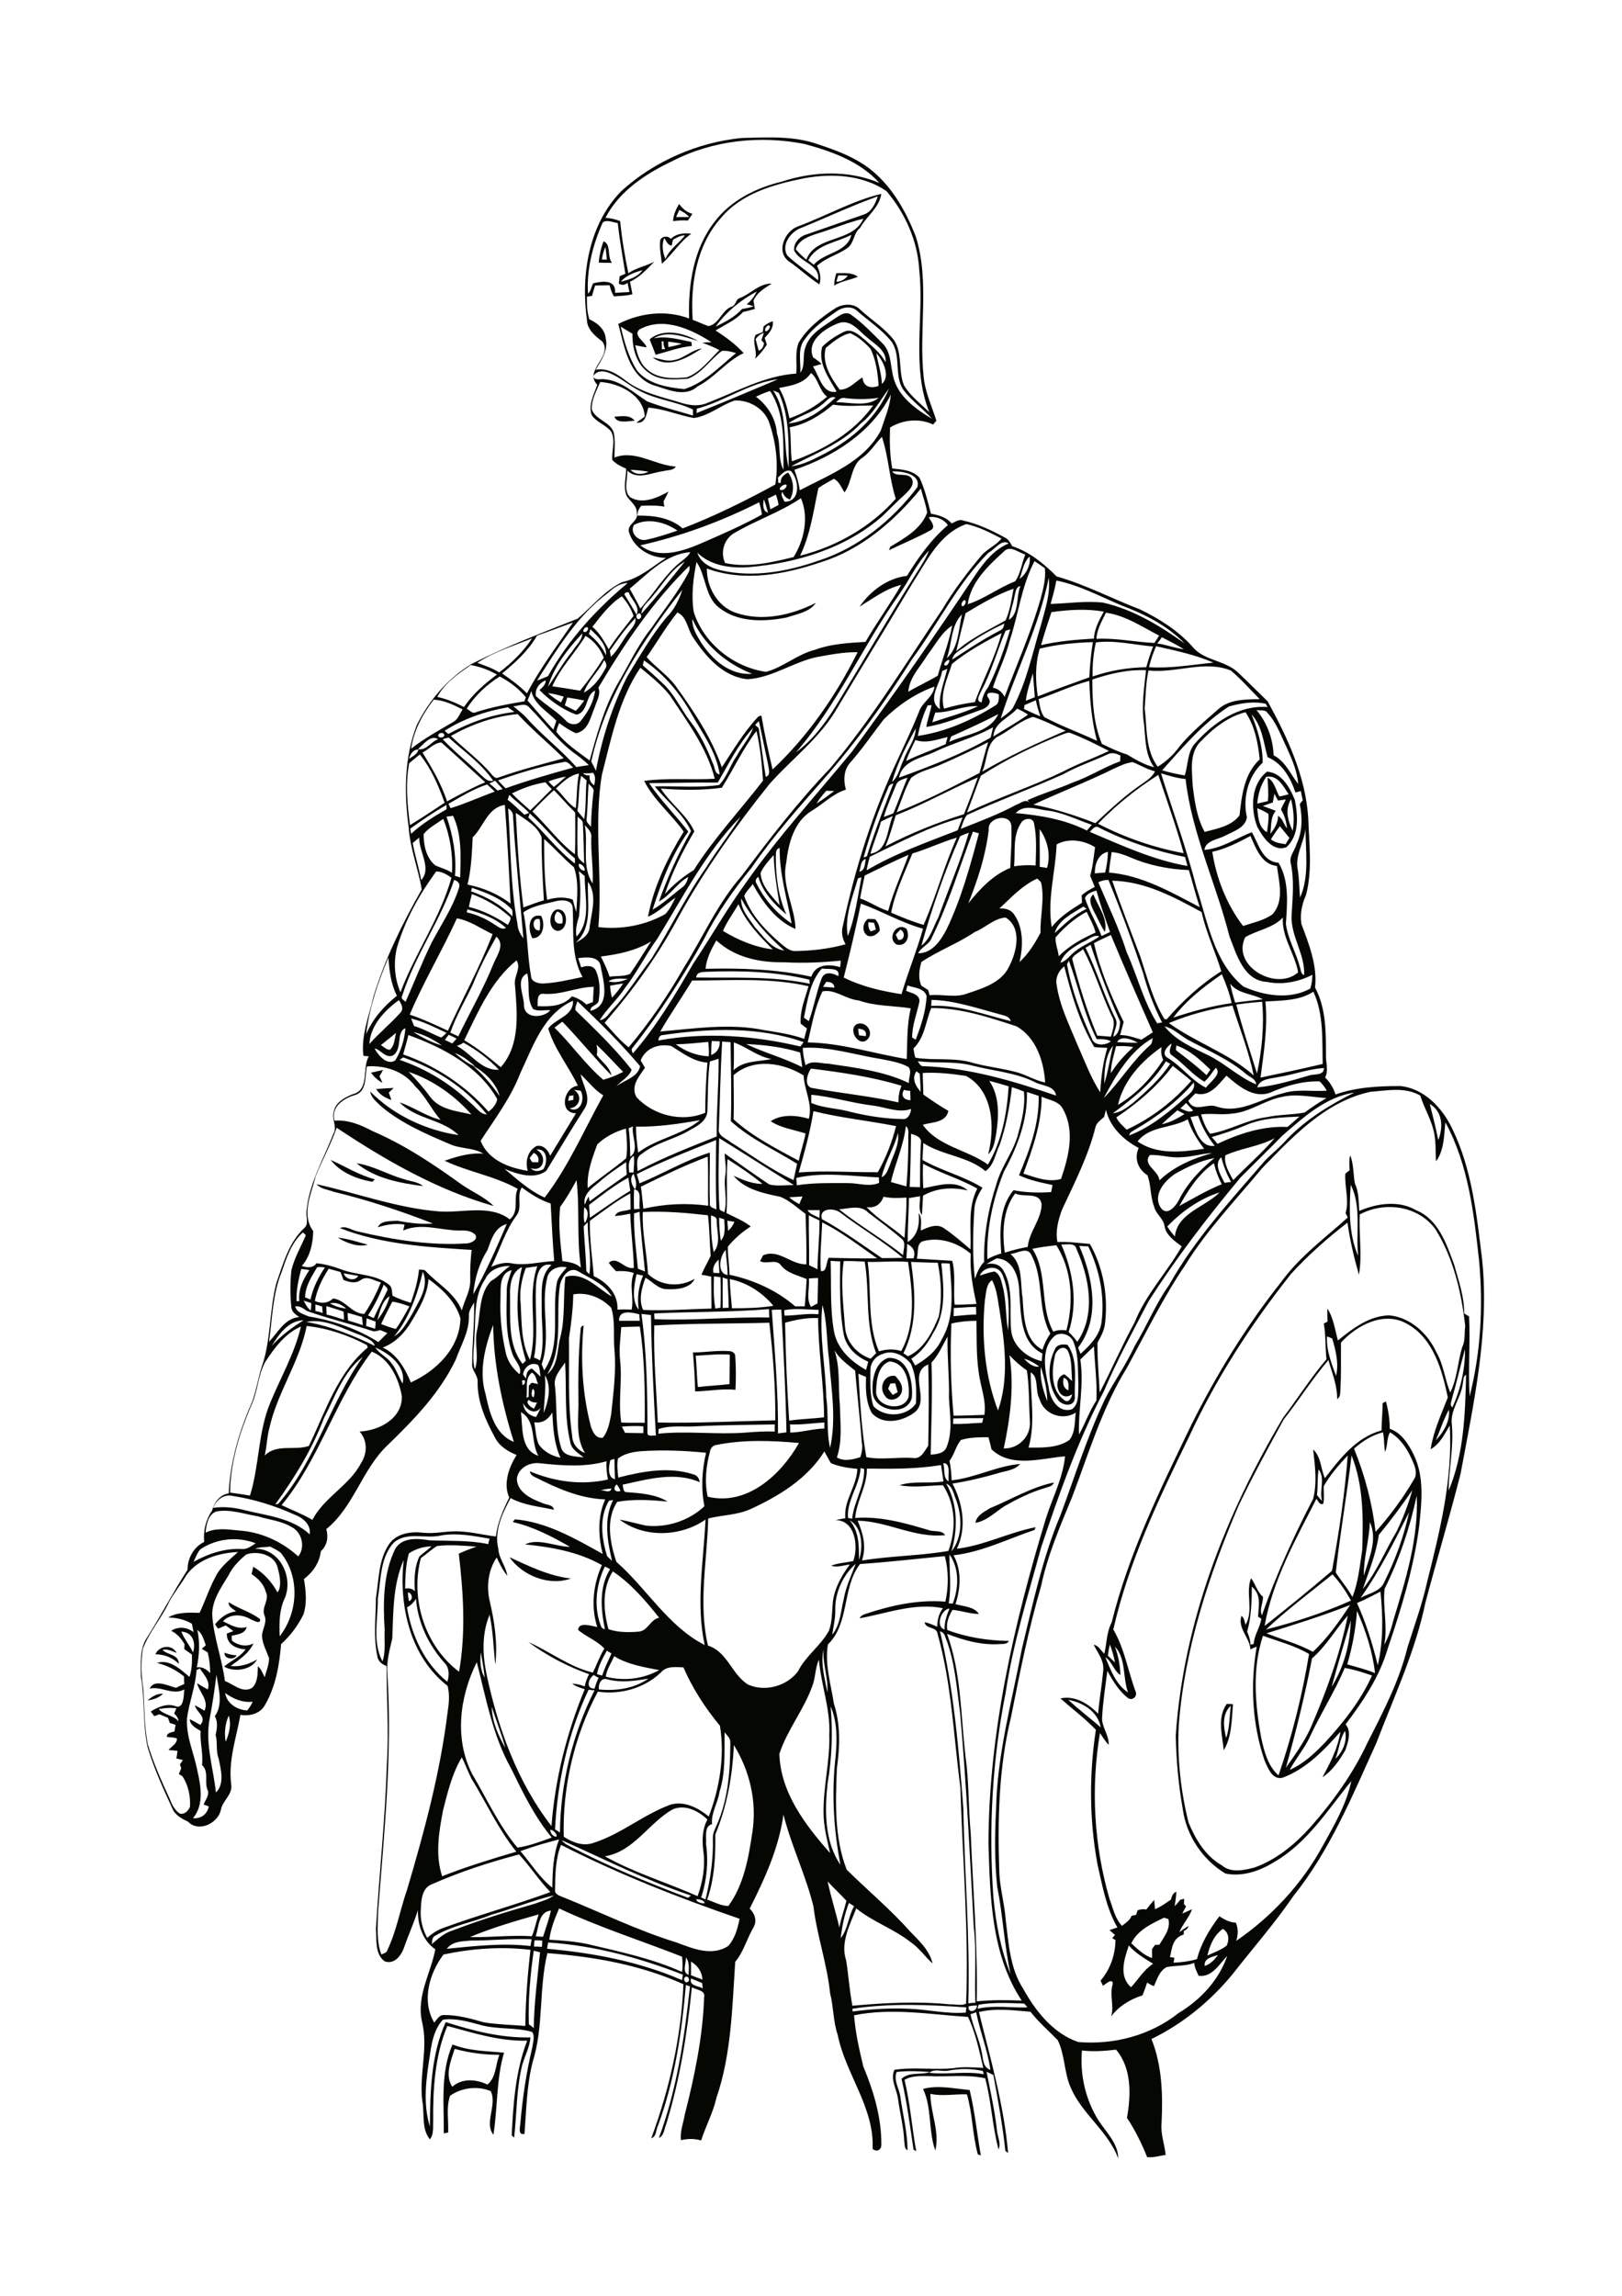 <?xml version="1.0" encoding="utf-8"?>
<!-- Generator: Adobe Illustrator 21.0.2, SVG Export Plug-In . SVG Version: 6.00 Build 0)  -->
<svg version="1.1" id="Layer_1" xmlns="http://www.w3.org/2000/svg" xmlns:xlink="http://www.w3.org/1999/xlink" x="0px" y="0px"
	 viewBox="0 0 595 842" style="enable-background:new 0 0 595 842;" xml:space="preserve">
<style type="text/css">
	.st0{fill:#050703;}
</style>
<g>
	<g>
		<g>
			<path class="st0" d="M272.1,50.6c9.4-0.2,19.2-0.9,28.2,2.4c5.8,1.9,11.7,4.1,16.8,7.5c9.2,6.2,15,16.3,18.9,26.4
				c5.1,16.6,1,34.1,2.8,51.1c0.5,5.7,3,10.9,4.7,16.3c-0.3,0.3-0.9,1-1.2,1.4c-5-2.4-11.1-1.8-15.8,1.1c-0.2,5-0.1,10.1,0.8,15
				c3.5,0.4,7.5,0.6,10,3.4c2,4.2,3,8.7,4.2,13.2c2.8,0.5,5.7,1.3,7.6,3.6c1.3-0.6,2.7-1.7,4.2-1.1c5.4,1.2,10.5,3.6,15.4,6.3
				c1.3,0.6,1.9,1.9,2.6,3.1c6.4,2.1,11.6,6.4,16.3,11.1c10.6,3,20.4,8.2,30.6,12.1c7,3.4,13.7,7.6,19,13.4
				c4.1,5.4,11.9,5.1,16.8,9.6c3.7,3.5,7.3,7.1,11,10.7c7.2,13.1,13.9,27.4,14.9,42.7c0.3,9.4,1.6,19.1-0.8,28.3
				c-1.5,3.4-2.3,7-1.7,10.7c2.8,7.4,5.9,15.3,5,23.3c4.2,7.8,4,17,4,25.5c0.1,2.5,0.9,5.1-0.3,7.5c1.8,1.7,3.1,3.9,3.8,6.2
				c7.6-2.7,15.8-3.1,23.8-3.1c8.7,0.9,15.4,8,19,15.6c7.3,14.9,9,31.8,11,48.1c2.7,26.4-3.1,52.6-7.9,78.4
				c-4,15.8-8.7,31.5-12.9,47.3c-3.7,17.9-11.5,34.5-18,51.5c-8.8,19.4-17,39.4-30.4,56.1c-6.9,10.1-15,19.3-22.5,28.9
				c-8.1,9.8-18.1,18-29.6,23.6c3.9,9.8,4.2,20.4,3.7,30.8c-0.4,4,1.1,7.8,1.5,11.7c-2.2,0.3-4.5,1.1-6.8,0.8c-2-5-4.4-9.9-7.4-14.4
				c1.5-8.3,1.8-18.2-4-25c-4.2,0.5-8.4,0.8-12.5,0.3c-0.8,8.9,1.3,18.1,6.1,25.7c2.8,4.3,7.2,8.4,7.2,13.9
				c-3.7-10-13.2-16.2-17.4-25.9c-2.5-5.6-2.1-12-4.8-17.5c-3.3-3.4-7-6.6-10-10.4c-6.2-0.5-12.7-1.4-18.9,0.1
				c4.2,17.1,9.2,34.1,10.7,51.7c-0.3-0.2-0.8-0.6-1-0.8c-1-9.3-2.7-18.6-4.4-27.8c-0.8-0.4-1.6-0.8-2.5-1.2
				c1.4,7.1,3,14.2,3.8,21.4c0.2,2.4,1.6,4.8,0.6,7.1c-2.3-8.5-2.6-17.5-4.9-26.1c-6.9-1.5-13.9-0.4-20.8-0.8c-3,0-6.2-0.2-8.8,1.4
				c2.1,8.6,2.7,17.4,4.3,26.1c-0.3-0.1-0.8-0.4-1-0.6c-1.3-8.7-2.4-17.4-4.4-25.9c2.9-2.7,7.1-1.3,10.5-2.5
				c-4.1-0.3-8.2-0.5-12.3,0c-1.2,3.1,1,6.1,1.4,9.2c0.9,6.5,2.6,12.9,2.6,19.5c-1.3-0.6-0.9-2.2-1.2-3.3
				c-0.2-5.3-1.6-10.4-2.3-15.7c-0.5-3.5-2.9-7-1.3-10.5c7.2-1.1,14.4,0.1,21.6-0.6c3.6-0.6,7.3-0.3,11-0.1
				c-1.5-6.3-2.8-12.8-5.6-18.7c-13.8-0.9-28-3.4-41.8-0.6c0.5,6.4,1.9,12.6,3.4,18.8c3.8,9.1,6.7,18.8,6.6,28.7
				c0,2-1.8,2.7-3.2,1.5c0.7-15.2-9.9-27.4-12.8-41.8c-1.7-5-1.5-10.3-2.8-15.3c-1.1-10.8-4.8-21.1-6.1-31.8
				c-2.8-11.5-8.1-22.2-11-33.7c-1.7,12.3-6.9,23.6-12.4,34.5c1.8,1.7,2.8,4.3,1.5,6.7c-2.5,4.2-3.7,9.1-6.8,12.8
				c-1.1,16.7-1.4,33.9-6.9,49.9c-1.2,5.4-3.9,10.3-5.6,15.6c-2.4-0.7-4.9-0.7-7.4-0.1c-0.4-3.2,0.9-6.3,1.4-9.4
				c3.6-14.1,6.6-28.5,7.1-43c0.6-2.6-2.9-2.7-4.5-3.7c-1.7,17-4.4,33.9-9.4,50.2c-0.8,1.7-0.7,4.2-2.7,5.1
				c6.6-17.8,9.4-36.8,11.4-55.6c-0.4-0.1-1.1-0.4-1.5-0.5c-1.5,17.4-4.1,35-10.2,51.5c-0.8,1.5-0.5,4.1-2.5,4.7
				c6.7-18.1,11-37.2,11.8-56.5c-15.7-7.1-32.8-10.1-49.9-11.4c-3.2,13.1-1.3,27-5.4,39.9c-2.2,8.6-2.3,17.5-3,26.4
				c-2.5,0.6-1.6-2.5-1.5-4c0.8-9.4,2.2-18.7,4.4-27.9c0.2-1.8,1-4-0.1-5.5c-6.2-1.8-12.9-0.8-19.1-2.6c-4.4-1.2-9-2.5-13.6-1.9
				c-3.1,3.3-4.1,8-4.7,12.4c-1.4,8.8-2.8,18.1-0.1,26.8c0.1-12.9,0.4-26.2,5.8-38.3c10.1,3.2,20.5,5.9,31.1,5.6
				c-0.3,3.5-2,6.7-3,10c-2.2,8.8-2,17.9-3,26.8c-0.2-0.2-0.7-0.7-0.9-0.9c0.6-11.7,1.4-23.6,5.7-34.7c-10,0.3-19.7-2.8-29.3-5.4
				c-4.6,11-5.3,23.1-5.2,34.9c-0.1,2.3,0.3,4.8-1.2,6.7c-3.2-3.9-1.9-9.5-2.8-14.2c-1.2-9.7,2.3-19.4-0.1-29
				c-2.1-9.3,3.2-17.7,4.9-26.5c-4.7-3.2-6.5-9-6.4-14.4c-1.4,4.7-3.5,9.1-5.1,13.8c-1,2.9-3.6,6.3-7.1,5c-3.6-2.6-2.9-7.8-3.2-11.8
				c1.2-20.1,3.4-40.2,4-60.4c0.8-12-0.1-24-0.1-36.1c-1.7-0.6-3.2-1.8-3.4-3.7c-1.5-7-0.5-14.2-0.5-21.2c1.1-6.7,0.9-14.1,4.9-19.9
				c2.7-3.8,7.8-4.6,12.2-4.1c4.1,0.5,8.1-0.5,12.2-0.5c4.9,0,9.8,1.3,14.7,1.9c0.6-5.1,2.7-9.8,4.9-14.3
				c-2.3-5.1-0.1-11.1,2.7-15.6c-3.3-1.3-6.4-3.3-8-6.5c-3.4-6.3-6.4-13-6.3-20.3c0.2-2.5-2.3-4.2-2-6.7c0-7.5,0.9-14.9,0.7-22.4
				c-0.8,1.5-2,3-1.9,4.8c0.2,5.8-2.9,10.8-4.8,16.1c-5.8,12.2-15.3,22-24.9,31.3c-9.5,8.9-12.4,22.6-22.6,30.9
				c0.8,2.9,0.4,5.9-2,8.1c-0.5,4.2-2.9,7.7-6.2,10.2c0.7,4.3,1.2,8.8-0.2,13c-2,4.1-4.8,7.8-8.2,10.9c-0.6,7.7-2,15.6-5.9,22.3
				c-1.7,3.2-5.7,4.2-9,3.6c-1.5,8.4-4.5,16.7-3.4,25.4c0.7,3.9-3.3,6.1-3.8,9.6c-1.2,4.9-8.2,8.2-12,4.2c-2.3-1.1-4.8-2.4-5.8-4.9
				c-3.4-7.4-6.8-14.8-9.1-22.6c-1.8-8.4-0.9-17.1-2.4-25.6c0-5-0.6-10.5,2.4-14.7c5.1-8.1,9.5-16.5,14.7-24.6
				c0-4.2,2.2-8.3,6.1-10.2c-0.4-4.1,0.6-8.2,2.9-11.5c0.8-3,2.8-5.8,6.1-6.3c0.5-11.7,4-23.2,8.7-33.9c1.4-4,2.1-8.2,3.3-12.2
				c3.6-10,2.8-20.9,5.5-31.1c2.5-7.1,4.5-14.8,10.2-20.1c1.7-1.5,0.7-3.8,0.8-5.8c0.8-10.3,6.2-19.3,9.9-28.8
				c1.5-2.5-0.7-5.3,0.1-8c0.6-3.5,4-5.3,7-6.5c6.3-1.6,3.3-9.5,5.9-13.9c-0.5,0-1.5-0.1-2-0.2c-0.9-7.5,2.1-14.6,3.7-21.7
				c4.2-13.8,10.6-26.8,17.7-39.3c-1.3-7.7-4.3-15.1-4.8-22.9c-1.7-12.5-1.6-25.6,3-37.4c4.5-9.1,11.4-17.1,20.1-22.4
				c12.6-6.4,25.8-11.4,38.9-16.6c5.3-4.5,9.9-10.3,16.3-13.4c6.2-1.3,10.9-5.5,16.1-8.9c-5.9,0-11.9-3.7-13.6-9.5
				c-0.7-3,3.6-3.9,2.9-6.8c0.2-2.8-2.4-4.3-3.7-6.4c-1.4-3.2-0.2-6.7-0.2-10c-1.8-0.8-3.7-1.7-5.1-3.2c-0.3-3.4,1.3-7.1-0.4-10.4
				c-2-2.6-5.5-3.4-7.2-6.2c-1.2-3.8,0.9-7.5,2.1-11c-5.1-5.3,5.9-10.4,1.8-15.9c-2.6-2-5.5-4.3-5.6-7.9c-2.3-16.6,0.7-35,12.6-47.2
				C240,59.1,255.9,52.2,272.1,50.6z M246.6,59.1c-9.7,4.6-19.5,11-24.5,20.8c1.9,0.1,3.7,0.5,5.4,1.2c0.6,6.4,1.7,12.8,3,19.1
				c2.9-2,6.4-2.6,9.5-4.2c-2.7,2.7-5.3,5.7-8.9,7.3c0.3,1.5,0.6,3.1,0.9,4.6c-2.2,0.6-4.5,0.6-6.8,0.8c-0.8-1.3-1.2-2.7-1.6-4.1
				c-1.8,0-3.5,0.1-5.3,0.1c-0.4,1.3-0.8,2.5-1.1,3.8c-0.6,0.1-1.2,0.2-1.9,0.3c0,2.8,0,5.6,0.9,8.3c2.9,1.3,5.7,3.6,6,7
				c1,4.2-1.6,8.1-3.7,11.5c4.3-0.8,8,1.6,11.2,4.1c6,4.5,13.4,5.9,20.4,8.1c3,0.9,6.3,1.3,9.3,0c10.7-4.1,21-10,32.7-10.8
				c0.3-3.7-0.5-7.6,0.8-11.2c3.2-5.5,8.4-9.4,13.6-12.8c2.7-1.6,6.7-1.9,9,0.5c4.1,3.8,9,6.8,12.4,11.2c3.3,4.9,1.5,11.3,3.7,16.6
				c2.3,3.9,6.1,6.7,9.3,9.9c-6.7-16.8-1.8-34.9-3.7-52.3c-0.6-10.6-5.2-20.8-12-28.8c-8.7-6-20.1-6.6-30.3-4.7
				c-11,2.2-22.9,5.5-30.4,14.5c-9,10-11.3,24.4-10.4,37.4c1.9,0.7,3.8,1.6,5.8,2.3c4.1-0.8,4.9-6.1,8.7-7.2
				c1.4-0.6,1.3-2.7,2.8-3.1c4-1.5,7.1-5.4,11.7-5.3c-2.6,1.7-5.5,3.3-6.7,6.3c0.2,1,0.3,2,0.5,3c-1.4,0.4-2.8,0.8-4.3,1.1
				c-2.7,3-6.7,4.7-10.1,6.8c3.7,2.4,7.3,5,10.3,8.3c-6.4,3-10.6,9-16.9,12.2c-4.8,4.3-11.2,1-16.4-0.5c-9-3.4-10.5-14.3-12.7-22.4
				c8.1-4.1,17.5-5.2,26-2c-0.4-12.2,1.5-25.3,9.2-35.3c6-8,15.3-12.6,24.8-14.9c11.6-3.8,24.5-4.3,35.8,0.5
				c-7.1-7.9-17.5-11.6-27.5-14.3C278.9,49.6,261.5,51.4,246.6,59.1z M221.1,81.6c-3.6,8.1-6,17.2-5.4,26.1c1.1-1,1.2-2.6,1.9-3.8
				c3.3-0.8,8.5-1.5,8,3.5c1.8-0.1,3.5-0.2,5.3-0.3c-0.2-1.1-0.5-2.2-0.7-3.4c-1,0.9-2.1,1-3.2,0.3c0.1-0.9,0.2-1.8,0.3-2.7
				c0.7-0.3,1.4-0.6,2.1-0.9c-1-6.2-2.1-12.4-2.8-18.6C224.9,81.6,222.5,80.4,221.1,81.6z M227.7,103.3c3-0.7,6.1-1.6,8-4.2
				C232.8,99.8,229.6,101.1,227.7,103.3z M262.5,119.8c3.4-1.7,7.1-3.5,9.7-6.5c1.5-0.2,2.9-0.5,4.3-1c-0.6-0.2-1.9-0.5-2.6-0.7
				c1.6-1.2,2.8-2.9,3.7-4.7C271.6,110.1,266.5,114.3,262.5,119.8z M307,114.1c-4.2,2.9-8.6,5.9-11.6,10.1c-3,3.4-1.6,8.3-1.8,12.5
				c1.9-2.7,0.7-6.2,1.8-9.2c1.6-5.2,6.7-7.8,10.9-10.7c1.7-1.1,4-2.9,6-1.3c4.2,3,7.7,6.7,11.3,10.3c3.3,3.1,3,8,4,12.1
				c1.6,7.3,8.2,12.1,14.3,15.7c-3.3-3.7-7.5-6.6-10.5-10.6c-3.5-5.2-0.8-12.2-4.2-17.5c-3.6-4.6-8.5-7.7-12.8-11.5
				C312.4,112.1,309.1,112.6,307,114.1z M307.4,118.6c-4.9,1.9-11.7,6.5-9.1,12.5c1.1,0.7,2.2,1.5,3.1,2.4c-1.1,0.3-2.1,0.6-3.2,0.9
				c2.3,3.3,3.5,10.4,8.7,9.2c-2.8-4.9-6.9-10.3-5.3-16.4c2.3-2.3,5.1-4.1,8-5.5c2.5-1.3,5,0.7,6.8,2.2c3.1,2.7,6.4,5.3,8.5,8.9
				c0.3-4.4-4.1-6.6-6.9-9.1C315,121.3,312,116.8,307.4,118.6z M234.6,120.8c-2.6,2.2,2,4.4,2.6,6.6c-1.4-0.2-2.8-0.5-4.2-0.8
				c0.8,3.2,1.7,6.7,4.4,8.9c3.9,3.5,9.6,3.4,14.5,2.9c5-1.8,8.3-6.4,12-10c-2-1.1-4.1-1.9-6.3-2.7c0.9-0.1,2.5-0.2,3.4-0.2
				C253.5,120.7,243.4,116,234.6,120.8z M227.7,119.8c1.3,5.6,2.9,11.1,5.9,16c4.1,5.1,11.3,6.3,17.4,6.9c7.5-2.3,13.1-8.4,19-13.2
				c-1.7-0.5-3.4-1-5.2-0.8c-4.3,3.2-7.4,8.3-12.5,10.2c-4.8,0.3-10.2,0.9-14.3-2.2c-4.6-3.1-6.1-9.1-6-14.3
				C230.6,121.6,229.2,120.7,227.7,119.8z M302.9,127.6c-1.5,5.6,1.9,10.9,5.1,15.3c3.4,0.1,5.7-2.9,8.4-4.5c0.2,3.4,3,4.3,5.9,3.1
				c-0.3-4.6-0.9-9.4-3-13.6c-2.1-2.3-4.5-4.4-7.4-5.7C308.5,122.9,305.6,125.4,302.9,127.6z M321.5,129.5c0.5,3.8,1.9,7.4,2,11.3
				C326.8,137.9,323.9,132.3,321.5,129.5z M217.6,138c0.7,1.8,2.8,0.8,4.2,1.1c6.1,0.5,10.7,5,15.6,8.1c5.4,2.1,11.2,3.5,16.8,5.2
				c0-0.6,0-1.7,0-2.2c-6.4-3.1-13.8-3.6-20-7.1c-3.5-1.8-6.5-4.5-10.2-6.1C221.8,135.9,218.9,135.7,217.6,138z M297.5,136.8
				c-2.7,4-7.3,4.6-11.7,5.5c2,3.4,3,7.3,3.8,11.1c5-1.7,9.7-4.4,13.8-7.9C300.5,143.3,300.1,138.7,297.5,136.8z M255.6,149.9
				c0,0.4-0.1,1.2-0.1,1.6c10-4,20-8.2,29.9-12.4C274.8,140.4,265.9,147.2,255.6,149.9z M220.2,140.1c-1.4,3.2-3.3,6.5-3.1,10.1
				c1.4,3.8,6.6,4.4,8,8.3c0.7,3,0.3,6.2,0.3,9.3c7.7-3,14.9,2.9,22.5,3.3c-0.9,1.6-3.1,1.2-4.6,1.7c-4.4,0.5-9.4,3.4-13.2-0.2
				c0.2,3.2-1.5,7.2,1,9.7c4.4,2.8,10,0.3,14.1-2c-0.5,1.2-1.2,2.4-1.8,3.6c0.1,0.5,0.2,1.5,0.3,1.9c-2.8-0.5-5.6-0.4-8.5-0.3
				c-0.8,1-1.4,2.2-1.4,3.6c5.8-0.1,12.1,0.7,16.6,4.7c11.7-4.5,23-10.1,34-16.1c1.2-7.4,0.3-15.2-2.1-22.3
				c-1.6-5.4-7.4-8.8-12.8-8.5c-5.2,1.7-9.5,5.7-15,6.4c-5.6-1-11-3.4-16.7-3.8c-0.7,2.4-0.9,5.9-4.3,5.5c1-0.8,2-1.5,3-2.2
				C236.2,145,227.2,140.5,220.2,140.1z M277.3,145.5c4.3,3.2,7.3,8,7.7,13.4c1.5,4.3,0.3,9.4,2.4,13.4c-0.1-9.7,0.7-20.4-4.9-28.9
				C280.7,143.9,279,144.7,277.3,145.5z M283.6,143.2c5.7,8.4,3.4,19.2,5.7,28.3c0-9.2,0.3-18.9-3.6-27.4
				C285,143.7,284.3,143.5,283.6,143.2z M315.8,155.3c-7,7.4-16.9,11.1-25.6,15.7c4.6-0.5,8.7-2.8,12.8-4.9
				c9.8-5.2,18.8-13.1,23.1-23.6C322.8,146.9,320.2,151.9,315.8,155.3z M291.4,172.3c0.9,2.4,1.6,4.9,2,7.5
				c10.8-5.7,23.6-10.4,29.7-21.9c1.4-4.3,3.3-8.6,3.7-13.2C319.8,158.6,305.7,167.5,291.4,172.3z M301.5,148.4
				c-3.6,3.1-8.6,4.1-12.3,6.9c6.8-0.6,12.5-5,17.3-9.5C304.3,145,303.1,147.4,301.5,148.4z M306.7,147.5c5,0,11.5,1.9,15.6-1.6
				c-4.1,0.6-8.2,0.6-12.3,0.1C308.6,145.6,307.6,146.7,306.7,147.5z M305.6,148.4c-4.6,3.9-9.9,7.2-15.9,8.3
				c0.6,4.1,0.2,8.3,0.8,12.5c11.4-4.1,22.6-10.4,29.8-20.5C315.4,148.7,310.5,149.2,305.6,148.4z M316.6,167.7
				c-4.5,2.7-3.9,8.9-6.8,12.9c-1.2-1.8-1.9-4-3.9-5c-1.9,1.1-3.9,2.1-5.7,3.4c-1.8,8.4-2.9,17-6.7,24.8
				c13.4-3.4,25.9-10.5,35.1-20.9c-2.4-7.4-2.6-15.3-5.1-22.7C321.2,162.6,319.4,165.6,316.6,167.7z M231.3,172.3
				c1.7,1.9,4.5,1.8,6.6,0.7C235.7,172.6,233.5,172.4,231.3,172.3z M285.4,175.1c0,0.5,0.1,1.5,0.1,2h0.9c-0.2-1.9,1.1-3,2.7-3.8
				c2.1,2.8,2.4,6.8,0.7,9.9c-1.4-0.4-2.3-1.5-2.8-2.8c-0.8,1.2,0.3,2.4,0.8,3.6c6.1,0,5.3-8,2.4-11.2
				C288.1,171.9,286.7,174.1,285.4,175.1z M327.3,172.9c1.4,2.3,5.6,0.1,7.2,2.7c1.1,2.2-0.9,4.1-2.4,5.6c-2.9,2.6-5.5,5.3-8.3,8
				c-13.5,11.9-31.5,17.3-49.1,18.8c-6.6,0.5-14-0.5-18.9-5.3c1.2,3.8,5.1,5.7,8.8,6.5c11.9,2.7,24.3,0.4,35.7-3.6
				c14.6-4.7,27-14.8,36.2-26.9C337.9,173.8,330.8,172.7,327.3,172.9z M287.2,178c-0.5,0.2-1.9,1.5-0.7,1.7
				C288.2,180,289.8,176.7,287.2,178z M301.1,206.2c-13.3,4.5-28.2,7.3-41.8,2.3c-0.1,6.8,3.9,13.9,10.5,16.2
				c9.8,3.4,20.5,0.9,29.5-3.6c-2.3,3.4-7.2,4.2-10.9,5.4c-8.3,1.6-17.8,1.8-24.7-3.7c-5.2-4.1-4.6-11.5-8.2-16.7
				c-1.2,6-2,12.3-1,18.4c3.7,11.5,14.6,20.2,26.5,21.9c6.4-1.7,11.5-6.5,18-8.1c5.9-2.2,12.3-2.5,18.5-2.9
				c4.1-7.1,9-13.8,13.1-20.9c-5.7,1.4-10.4,5-15.3,8c4-5.8,10.3-10.5,17.4-11.3c4.2-6.8,8.9-13.4,15-18.6c-1.5-2.2-4.4-3.4-7-2.9
				c0.6,1.3,2.8,3.5,0.8,4.7c-5,2.8-10.3,4.9-15.4,7.4c0.1-0.3,0.4-1,0.5-1.3c5.2-3.1,11.3-6.5,13.5-12.5c-0.4-3-1.6-5.9-2.3-8.8
				C328.1,191.1,315.9,201.6,301.1,206.2z M281.7,182.8c0.3,1.3,0.6,2.6,0.9,4c1-0.5,2-1.1,3-1.6c-0.2-1.3-0.5-2.6-1-3.8
				C283.6,181.9,282.7,182.4,281.7,182.8z M269,195.7c-3.5,2.3-4.8,7-3,10.8c8.4,1.8,17-0.2,25.1-2.2c3.9-6.1,5.7-14.7,2.7-21.6
				C286,188,277,190.9,269,195.7z M281.7,188c-0.4-1.7-0.9-3.3-1.5-4.9C279.9,184.6,279.6,187.5,281.7,188z M234.9,200
				c6.9,5.5,16.4,1.9,23.6-1.3c7.1-3.1,14.2-6.2,21-10c-0.2-1.5-0.6-3-1-4.5C264.7,191.2,250,196.6,234.9,200z M232.6,192.5
				c-1.7,2.7,1.3,6,4.2,5.5c4-0.8,7.9-2.1,11.7-3.4C244.1,191.5,237.6,189.8,232.6,192.5z M334.6,214.1
				c-9.3,15.6-18.9,31.2-28.2,46.8c-6.3,10.3-16.2,17.7-24.1,26.6c-12.2,15.2-23.5,31.1-33,48.1c-7.5,14.2-16.9,27.4-27.5,39.5
				c2.8,3.1,5.5,6.4,8.8,9c7.7-9.1,14.4-19,20.3-29.3c7-11.2,12.4-23.6,21.2-33.6c10.2-13.6,20.5-27,32.3-39.3
				c15.4-18.2,27.8-38.6,41.2-58.3c4.1-6.9,9-13.4,14.2-19.6c2.1-2.6,5.5-3.9,7.6-6.5c-4.1-2.1-8.3-4.3-12.9-5.3
				C344.5,195.7,340,205.8,334.6,214.1z M362.6,202.7c-11.4,11.4-18.5,26.2-28,39c-9.7,15.4-20.3,30.3-32.4,44
				c-9.2,10.5-18.5,20.9-26.4,32.4c-6.7,8.2-12.8,16.9-17.6,26.4c-7.7,13.8-16.2,27.2-26,39.6c-0.7,0.6-0.5,1.5,0,2.2
				c8.7-10,15.5-21.5,22.1-32.9c6.6-9.9,12.5-20.3,19.5-29.9c11.8-16.8,25.7-32,38.7-47.8c15.7-21.4,30.9-43.2,45.6-65.3
				c3.1-4.5,6.7-8.9,11.9-11.1C367.4,197.5,364.9,201.6,362.6,202.7z M368.2,202.3c-5.7,5.2-12.1,11.2-13.2,19.3
				c6.2-2,11.4-6.1,17.4-8.4c2-2.9,2.4-6.6,3.7-9.8C373.6,202.6,370.4,199.8,368.2,202.3z M231,215.9c1.3,2.4,2.7,4.8,3.9,7.3
				c5.2-5.8,9.1-12.8,15.4-17.6c1.1-0.9,2.3-1.8,2.9-3.1C244.1,203.2,237.7,210.4,231,215.9z M329.8,218.1
				c-13.3,18.8-22.6,40.3-37.8,57.8c6-4.4,10.6-10.5,14.5-16.8c9.9-16.3,19.5-32.7,29.6-48.8c1.7-2.7,3.5-5.4,4.7-8.4
				C336.3,206.6,333.6,212.7,329.8,218.1z M374,212.3c2.4-1.6,4.2-5.3,3.7-8.2C375.4,206.2,375.1,209.5,374,212.3z M370.4,234.9
				c-1.5,6-4.3,11.5-6.2,17.3c1.9,0.4,3.5,1.6,4.3,3.4c4.5-11.9,9.7-23.6,13.2-35.9c1-3.7,2-7.5,1.6-11.3c-1.3-0.9-2.5-1.8-3.8-2.6
				C374.7,214.9,373.6,225.3,370.4,234.9z M239.6,218.4c-1.5,2.2-4.3,3.8-4.3,6.7c5.5-6.1,10.7-12.7,15.9-19.1
				C246.1,208.9,243.3,214.2,239.6,218.4z M219.5,252.2c1,2.4-0.6,4.8-1.3,7.1c-1.6,3.7-2.3,8.7-6.9,9.6c-2.2-0.9-4.2-2.3-6.2-3.7
				c-0.4,1.1-0.9,2.1-1,3.2c3.3,4.3,7.9,7.3,12.2,10.5c2.6-9.4,5.2-18.9,9.9-27.5c4.2-7,7.6-14.6,12.7-21
				c4.6-6.7,9.8-13.1,13.6-20.3c0.5-0.8,0.5-1.7,0.4-2.6C239.5,220.6,229,236.2,219.5,252.2z M367.1,263.5c1.5-1.2,3.2-2.2,4.4-3.8
				c5.1-9.5,7.2-20.1,10.3-30.3c1.5-5.7,3.6-11.5,2.9-17.5C381.2,229.8,372.6,246.1,367.1,263.5z M387.5,212.9
				c-0.5,2.9-1.3,5.7-2.1,8.6c6.4-0.2,12.8-1.2,19.2-0.5c11.1,2.5,20.9,8.5,30,15c-6.4-6.6-14.8-10.8-23.3-14
				C403.5,218.7,395.9,214.6,387.5,212.9z M223.1,217.4c-11.3,8.3-18.7,20.6-26.1,32.2c1.4-0.5,2.7-1.1,4-1.6
				c7.4-13.2,17.7-24.6,29.3-34.2C227.4,213.9,225.1,215.5,223.1,217.4z M372.2,218.5c-0.5,3-1.6,5.8-2.1,8.8
				c3.8-2.2,2.6-8.5,4.2-12.4C372.6,215.3,372.6,217.1,372.2,218.5z M354.2,224.9c-1.2,4.6-2.3,9.2-3.4,13.9
				c5.4-4.8,12-7.8,18.1-11.3c1.6-3.7,2.2-7.7,2.9-11.6C365.6,218.1,359.8,221.5,354.2,224.9z M229.3,218.4c1.4,2.3,2.9,4.7,4.2,7
				c1.4-2.8-1.7-5.3-2.7-7.7C230.8,216.6,228.3,217.5,229.3,218.4z M216.9,279.3c0.6,1.1,1.2,2.3,1.7,3.4c2.2-12,6-23.7,11.5-34.6
				c4.5-7.4,8.8-14.9,14.3-21.6c2.9-2.8,4.7-6.5,5.9-10.2C235.6,235.1,222,255.7,216.9,279.3z M217.3,229.9c2.7,2.2,4.3,5.3,6,8.2
				c2.7-4.3,6-8.1,9.1-12.2c-0.9-2.7-2.4-5.1-4.3-7.2C223.7,221.5,220.5,225.8,217.3,229.9z M353.7,220.1c-0.7,0.4-1.3,1.5-0.8,2.2
				C353.9,222.6,354.9,220.2,353.7,220.1z M385.7,224.5c-1.3,4-2.7,8-3.8,12.1c6.4-1.5,12.9-2,19.4-2.4c0.1-3.6,2-6.8,3.6-9.9
				C398.6,223.2,392,223.6,385.7,224.5z M405.7,224.7c-1.5,3.1-3.3,6.1-3.5,9.6c7.2-0.4,14.2,1.2,21.3,1.5c0.6-0.9,1.1-1.8,1.7-2.7
				C419,229.9,412.8,225.7,405.7,224.7z M233.9,225.2c-1,0.6-0.2,2.6,0.9,1.6C235.7,226.3,235,224.2,233.9,225.2z M237.2,241
				c3.3,3.7,7.6,6.5,10.6,10.5c6.7,9.3,13.2,19,17,29.9c4.1-6.2,7.9-12.7,13-18.2c0.3-0.4,1.7-1.3,1.6-0.2c1.1,6.4,2.5,12.8,4,19.2
				c13-12.2,23.3-27.2,31.2-43c-5.1-0.1-10.1,0.9-15.1,1.8c-8.7,1.9-16.3,7.6-25.3,8.1c-9-0.9-15.4-8.4-20-15.4
				c-2-2.9-2.2-7.5-5.7-9.1C244.3,229.8,241,235.6,237.2,241z M347.3,241.4c4.4-3.8,4.3-10.8,5.6-16.1
				C348.7,229.4,349.3,236.1,347.3,241.4z M223.7,238.7c0.1,0.5,0.3,1.6,0.4,2.2c2.7-2.6,4.3-6.1,6.6-9.1c1.1-1.5,2.7-3,2.4-5.1
				C229.5,230.3,226.6,234.6,223.7,238.7z M254,227c-0.2,3.1,1.5,5.9,3.1,8.5c4.1,6.4,10.7,12.3,18.8,11.6
				C266.4,243.4,258.1,236.4,254,227z M197,233.1c-3.1,5.5-8,9.9-12.8,13.9c3.2,2.2,6.4,4.5,9.1,7.3c4.8-9.2,11.1-17.5,16.9-26
				C205.7,229.9,201.4,231.6,197,233.1z M354.2,237c-1.8,1.5-4.4,2.3-4.9,4.9c5.7-3.7,11.4-7.5,17.4-10.6c1.1-0.4,1.6-1.4,1.7-2.6
				C363.4,231,358.6,233.7,354.2,237z M214.9,230.1c-0.6,0.2-1.5,1.5-0.5,1.7C215.5,232.1,216.5,229.5,214.9,230.1z M340.3,240.1
				c-2.6,4.4-6.7,8.2-7.1,13.6c3.5-2.1,7.3-3.8,10.8-5.9c1.7-6.2,4.1-12.1,5.3-18.4C345.3,232,343.2,236.4,340.3,240.1z M216,232.5
				c2.6,2.1,4.9,4.7,6.3,7.8c0.4-3.8-3.1-7.1-5.7-9.5C216.5,231.2,216.2,232.1,216,232.5z M368.9,231.3c-3.1,7.2-5.1,14.9-8.8,21.8
				c-0.5,1.4-2.6,4.1,0,4.5c0.3-2.1,1.1-3.9,2.4-5.6c3.4-6.8,5.9-13.9,8.1-21.2C370.1,231,369.3,231.2,368.9,231.3z M201,251.9
				c3-4.3,5.6-9,9-13.1c1.2-2.1,3.6-3.9,3.6-6.5C208.4,237.9,203.2,244.4,201,251.9z M349.2,243.5c-1.6,5.2-4.5,10.9-2.9,16.4
				c3.7-1.1,7.5-1.9,11.3-2.4c3.1-8.5,7.5-16.5,9.8-25.3C361,235.5,354.7,239,349.2,243.5z M214.8,233.2
				c-3.8,6.3-9.2,11.6-12.2,18.5c3.4,0.5,6.8,1,10.2,1.6c3.2-3.9,6-7.9,8.7-12.1C220.2,237.9,217.9,235,214.8,233.2z M424.5,236
				c3.3,0.4,6.5,1.7,9.8,2.1c-2.6-1.6-5.4-3-8.1-4.4C425.7,234.5,425.1,235.3,424.5,236z M175.1,243.1c2.7,1,5.5,1.9,8,3.5
				c4.7-3.5,8.9-7.7,12.1-12.5C188.4,236.9,181.2,239,175.1,243.1z M381.4,237.9c-1.7,5.7-1.6,11.7-0.7,17.5
				c6.2-2.5,12.6-4.7,18.9-7c0.2-4.3,0.6-8.6,1.3-12.9C394.4,235.7,387.8,236.3,381.4,237.9z M402,235.6c-0.9,4.1-1.3,8.3-1.2,12.5
				c6.4-2.2,13-3.3,19.7-3.4c0.7-2.6,1.5-5.1,2.5-7.6C416,236.5,409,234.7,402,235.6z M421.5,244.7c7.9,0.5,15.8-0.9,23.6-1.7
				c-6.7-2.9-13.9-4.4-21-6C423,239.5,422.1,242,421.5,244.7z M347.5,242.2c-0.5,0.3-1.8,1.6-0.7,1.9
				C347.8,244.3,349.1,241.3,347.5,242.2z M214.2,254c3.5-1.9,5.9-5.2,7.8-8.7c0.8-1,0.4-2.3-0.4-3.2
				C219.6,246.4,215.6,249.6,214.2,254z M236.2,242.2c-0.1,0.5-0.3,1.4-0.4,1.8c2.5,2.2,5,4.4,7.4,6.7c4.2,3.9,6.5,9.2,9.9,13.7
				c3.7,4.7,6.3,10.2,8.5,15.8c0.7,1.3,0.5,3.6,2.4,3.8c-1.2-8.2-6.3-15.1-10.3-22.1C249.4,254.2,243.6,247.2,236.2,242.2z
				 M160.4,255.6c3.4,0.7,6.7,2.1,9.8,3.7c3.2-4.7,7.5-8.5,12.1-11.9c-3-1.7-6.2-2.9-9.6-3.5C168.1,247.1,163.1,250.5,160.4,255.6z
				 M421.3,245.9c-1,4.6-1,9.2-1.4,13.8c0.9,7.3,0.2,15.3,4.8,21.5c3.2-2,5.9-4.5,8.1-7.6c4.2-5,9.2-9.2,14.1-13.5
				c4.1-3.7,10-3.6,15.2-3.7c-3.5-3.5-6.8-7.3-10.6-10.5C441.8,242,431.4,247,421.3,245.9z M220.8,284.1
				c-3.1,18.5,0.3,37.3-1.3,55.9c8.4,1,17.2-0.6,24.6-4.8c1.6-1.7,2.6-3.9,3.7-6c-3.4,2.3-6.3,5.4-10.1,7
				c2.1-11.1,7.2-21.6,13.1-31.2c-4.5-6.4-11-11.6-14.5-18.6c8.5-1.2,17.3-0.3,25.9-0.8c-2.9-11.4-10.1-20.9-16.5-30.6
				c-3.1-3.9-7-7-10.8-10.1C227,256.6,224.3,270.6,220.8,284.1z M345.6,246.1c-0.6,4.6-5.8,10.5-0.8,14c-0.6-5.1,1.6-10,2.7-14.9
				C347.1,245.5,346.1,245.9,345.6,246.1z M400.7,249.2c0,8,0.4,16.1,3.5,23.6c3,1.5,6,2.9,9.2,3.9c3.2,1.9,6.4,3.8,10,4.7
				c-3.3-4.4-3.2-10.3-3.7-15.6c-1.1-6.6,0-13.3,0.7-20C413.6,245.5,407,247.1,400.7,249.2z M376.3,257c1.1-0.4,2.2-0.9,3.3-1.3
				c-0.2-2.9-0.5-5.9-0.7-8.8C377.9,250.2,376.7,253.6,376.3,257z M171.2,259.9c1.1,0.6,2.1,2,3.4,1.3c5.8-1.9,11.8-3,17.8-4
				c0.1-0.4,0.4-1.2,0.5-1.5c-2.7-3.2-5.9-5.7-9.6-7.6C178.6,251.1,174.3,255,171.2,259.9z M196.6,255.3c3.5,3.2,7.6,5.5,10.9,8.9
				c1.4,1.7,4.3,2,5.6,0.1c2.6-3.2,4.7-6.9,5.2-11c-3.6,1.4-2.4,8-6.9,8.8c-5.1-1.9-9.7-5.2-13.5-9c1.1-1,2.3-2,2.3-3.6
				C197.9,250.4,196.1,252.7,196.6,255.3z M381,256.4c0.4,2.3,0.7,4.8,2.1,6.6c6.2,3.3,12.9,5.7,19.3,8.7c-1.9-7.2-2.6-14.6-2.8-22
				C393.2,251.4,387.2,254.3,381,256.4z M324.2,263.8c-4.1,5.3-7.9,10.9-12.4,16c-2.4,2.7-2.4,6.6-1.5,9.8
				c-4.8,1.5-8.4,5.3-12.6,7.8c-6.5,4-8.5,12-9.3,19.1c-1.8,8.2,3.3,16.4,3.4,24.2c-7.2-3.1-12-9.8-15.7-16.5
				c-0.9,1.5-2.5,2.7-3.1,4.4c2.5,7.1,7.9,12.7,13.5,17.5c1.5,1.2,3.1,2.7,5.1,2.7c6.3-0.1,12.5-0.8,18.6-2.5c-1.2-2-1.7-4.5-1-6.8
				c4.5-21.2,11.1-42,20.4-61.6c2.6-5.6,5.2-11.1,7.5-16.8c1.1-3.6,5.2-5.3,5.7-9.3C335.8,254.3,329.5,258.6,324.2,263.8z
				 M193.5,256.9c3.2,3.6,6.2,7.2,9.5,10.7c0.4-1.1,0.7-2.2,1.1-3.3c-3.3-3.4-8.1-5.9-9.2-10.9C194.5,254.6,194,255.8,193.5,256.9z
				 M201,254.2c1.5,1.3,3.1,2.5,4.8,3.4c0.3-0.7,0.7-1.4,1-2.1C204.9,254.9,203,254.4,201,254.2z M362.5,255.9
				c1.7,2-0.8,3.9-2.6,4.4c-6.6,2.3-13.2,5.2-20.1,6.3c0.4-2.7,1.5-5.3,1.9-8c-0.3,0-1,0.1-1.4,0.1c-1.7,3.5-2.9,7.4-3.6,11.2
				c10.1-1.5,19.7-5.7,28.3-11.1c1.6-0.8,1.4-2.6,1.4-4.1C365.2,253.9,360.9,253.4,362.5,255.9z M208.1,255.8
				c-0.3,0.9-0.6,1.9-0.9,2.9c1.3,0.7,2.6,1.3,4,2c1.2-1.2,2.2-2.5,3.1-3.8C212.3,256.5,210.2,256.1,208.1,255.8z M150.8,274.6
				c4.8-3.8,10.2-6.7,15.4-9.8c1.8-0.9,2.4-3,3.5-4.6c-3.3-1.7-6.8-3.4-10.6-3.6C155,261.9,151.8,267.9,150.8,274.6z M375.8,258.6
				c0,0.4-0.1,1.1-0.2,1.4c2,0.9,4,1.9,6,2.7c-0.6-2-1.3-3.9-1.6-5.9C378.6,257.4,377.2,258,375.8,258.6z M450.8,259.1
				c-9.6,6.2-17,15.1-24.5,23.4c2.7,0.8,5.5,1.4,8.3,1.9c1.3-4,0.9-8.7,3.9-11.9c6.7-7.5,15.9-14,26.5-13.2
				c-0.2-0.3-0.5-0.9-0.7-1.2C459.8,257.1,455.1,257.9,450.8,259.1z M188.3,259c1.6,1.4,3.3,2.6,4.7,4.1
				c5.7,6.5,12.7,11.7,18.4,18.2c1.5-0.2,3-0.5,4.6-0.7c-1.8-1.8-3.8-3.3-5.9-4.8c-6.1-4.7-10.6-11-16-16.4
				C192.6,257.6,190.1,259,188.3,259z M343.1,261.3c-0.4,1.2-0.8,2.4-1.1,3.6c5.6-1.9,11.4-3.4,16.8-5.9
				C353.4,258.7,348.4,261.4,343.1,261.3z M163.1,268c0.6,0.3,1.1,1.6,1.9,0.9c7.4-4,15.4-6.8,23.7-7.8c-0.8-0.6-1.6-1.1-2.4-1.7
				C178.2,260.8,170.2,263.5,163.1,268z M373.1,259.9c-2.9,3.4-8.4,5-8.7,10.2c4.2-2.7,8.6-5.1,12.7-8
				C375.8,261.2,374.5,260.5,373.1,259.9z M460.9,260.4c3.9,4.6,6.1,10.6,6.3,16.6c4.4,2.3,6.1,6.8,9,10.5c-0.3-4.6-2.2-8.8-4-12.9
				c-2.2-4.5-3.8-9.4-7.2-13.1C464.1,260.1,462.3,260.7,460.9,260.4z M439.8,272.6c-3.5,4.4-2.5,10.2-2.3,15.4
				c0.7,5.8,1.5,11.8,4.4,17.1c4.5-1.2,9.9-2.1,12.8-6.1c0.8-7.2,1.7-15.3,7.4-20.5c-0.6-6-1.8-12.2-5.2-17.3
				C450.1,262.9,444.5,267.6,439.8,272.6z M165.4,269.9c5,4.9,10.8,9,15.2,14.4c0.5,0.5,1.2,1.3,2.1,0.9c7.9-2.8,16-4.9,24.1-7.1
				c-5.6-5.5-11.6-10.5-16.9-16.2C181.1,262.7,172.9,265.7,165.4,269.9z M348.9,270.1c-0.2,0.5-0.5,1.5-0.7,2
				c6.1-2.9,14.9-3.4,18-10.2C360.5,264.9,354.7,267.5,348.9,270.1z M459.1,262c2.2,5.6,4.1,11.5,4.1,17.7c-5.4,5-7.4,13-5.8,20
				c-0.5,3.9-5,5.2-8,6.8c-2.6,1.4-7.1,1.7-7.6,5.2c6.3-0.5,11.7-4.3,17.4-6.5c2.5,4.1,3.7,10.8,9.8,11.2c4,6.6,3.2,15,2.7,22.4
				c0.7,5.5,3.7,10.4,5.1,15.7c0.4,1.1,0.3,2.7,1.6,3.1c0.4-7.7-5.1-14.4-4.6-22.2c0.4-6.3,1-12.6-0.3-18.8c-0.7-2.5,1.5-4.7,2.1-7
				c2.2-4.6,2.2-9.8,1.2-14.7c0.3-0.4,0.8-1.1,1.1-1.4c-0.3-1.1-0.5-2.2-0.7-3.4c-0.7,0.2-1.3,0.4-2,0.5
				c-1.8-5.3-4.8-10.7-10.2-12.9C463.5,272.4,463,266.2,459.1,262z M366.7,269.8c-5.2,2.3-4.3,8.8-6.4,13.2
				c9.8-5.7,20.1-10.5,30.6-15c-4-1.7-7.8-3.8-12-5.1C374.4,264.3,370.8,267.5,366.7,269.8z M277,265.9c0.3,0.3,1,0.8,1.3,1.1
				c1,6,1.6,12,2.6,17.9c2-0.6,1-2.9,0.9-4.3c-1.1-5.4-2.3-10.8-3.4-16.1C278,264.8,277.3,265.5,277,265.9z M343,275.7
				c-4.8,2.3-12,3.2-13.2,9.5c11.5-4.2,23-8.6,33.6-14.7c0.3-1.3,0.6-2.6,0.9-3.8C357.6,270.5,350,272.3,343,275.7z M327.2,286.8
				c2.5-2.1,2.9-5.5,4.3-8.2c1.3-3.9,4.3-7.2,4.4-11.4C332.5,273.4,329.2,279.9,327.2,286.8z M263.3,287c-8.4-0.1-16.8,0.2-25.2,0.2
				c4.3,6.4,9.8,11.8,14.4,17.8c-6.2,8.6-9.9,18.6-13.1,28.6c3.9-2.2,7.2-5.4,10.8-8.1c1.3-0.9,1.9-2.4,2.3-3.9
				c-4.2,2.3-6.6,6.8-10.8,9c3.2-8.9,7.1-17.6,11.8-25.8c-2.9-6.4-8.9-10.9-13.3-16.4c7.9-0.2,15.8,0.6,23.6-0.5
				c2.9-3,4-7.2,6.4-10.6c1.9-3.5,4.7-6.6,6.1-10.4C270.8,272.9,267.3,280.2,263.3,287z M264.8,288.9c-7.3,1-14.9,0.9-22.4,0.3
				c3.6,5.6,9.5,9.6,12.3,15.7c-4.3,7.3-8.1,14.9-10.8,23c3.1-3.5,6.7-6.4,10.6-8.8c7.4-11.7,17-21.9,25.4-32.8
				c-0.4-6-1-12.2-2.4-18.2C272.5,274.6,269.1,282.1,264.8,288.9z M389.4,269.5c-10.3,4.1-20.3,9-29.6,15c-1.8,4.5-3.3,9-5.1,13.5
				c11.5-5.5,23.7-9.5,35.2-15c5.4-2.9,11.3-4.9,16.9-7.6c-4.5-2.3-9-4.6-13.7-6.4C391.9,268.3,390.6,269.1,389.4,269.5z
				 M160.9,269.3c-0.8,1.4,2,1.6,2.1,0.3C162.9,268.6,161.4,268.6,160.9,269.3z M153.3,274.7c2.9,0.8,4.8-2.7,7.4-3.6
				C158,269.3,155.3,273.1,153.3,274.7z M162.4,271.1c4.3,4.6,9.3,8.5,13.8,12.9c1.4,1.2,2.7,2.9,4.7,2.3
				c-4.3-6.3-10.7-10.7-16.3-15.8C164,270.6,162.9,270.9,162.4,271.1z M335.8,271.4c-1.2,2.5-2.5,5-3.4,7.7c4.7-2.4,9.7-4,14.5-6.2
				c0.2-0.9,0.5-1.7,0.7-2.6C343.7,271.2,339.8,272.8,335.8,271.4z M155,276c3.5,5.7,6.9,11.5,9,17.9c4.6-2.5,9.2-5,14-7
				c-5.4-4.9-10.7-9.8-16.1-14.6C159.3,272.4,157.3,274.8,155,276z M344.9,280.5c-3.6,1.6-7.6,2.3-10.7,4.8c-2.3,4-3.5,8.4-5.3,12.6
				c10.5-4.1,20.5-9.3,30.4-14.4c1.1-3.8,2-7.6,3.2-11.3C356.8,275.1,350.9,277.9,344.9,280.5z M150,278.3c1.4-0.9,3.1-1.7,3.5-3.4
				C151.5,274.8,150.5,276.7,150,278.3z M406.2,276.7c-5.4,2.5-11.1,4.4-16.3,7.3c-11.6,5.2-23.6,9.6-35.2,14.9
				c-1.2,1.5-1.6,3.4-2.3,5.1c6.8-2.7,13.8-5.3,20.3-8.8c1.6-0.5,3.6-2.5,5-0.7c-0.2-0.3-0.6-0.8-0.8-1c5.4-2.5,11.1-4.1,16.6-6.5
				c6-2.1,11.4-5.6,17.4-7.8c0-0.5,0.1-1.6,0.1-2.1C409.4,276.3,407.8,275.8,406.2,276.7z M150.1,279.9c-1.4,7.5-0.7,15.2,0.3,22.7
				c4.3-2.6,8.5-5.4,12.7-8.2c-2.2-6.2-4.9-12.5-9.1-17.7C152.7,277.8,151.4,278.8,150.1,279.9z M182.7,286.2c0.9,1,1.8,2,2.8,2.9
				c8.1-2.9,16.5-5.3,24.8-7.6c-1.1-0.8-2-2.5-3.6-2C198.5,281,190.5,283.5,182.7,286.2z M408.6,281.9c-9.7,4.8-19.7,8.6-29.5,13.2
				c7.8,1.5,15.3,3.9,22.7,6.8c5.6-5.2,11.1-10.4,17.4-14.6c1.7-1.2,3.5-2.4,4.5-4.4c-2.9-0.7-5.4-2.3-8.2-3.4
				C413,279.8,410.8,280.9,408.6,281.9z M213.8,283.6c0.7,0.6,1.6,0.9,2.5,0.7c-0.2,1.5,0.3,2.9,1.7,3.7c0.2-1.5,0.7-3.3-0.5-4.6
				C216.3,283.7,215.1,283.6,213.8,283.6z M203.9,289.2c2.6,2.2,4.3,5.5,7.3,7.2c0.5-4.2,0.3-8.5,1.2-12.7
				C208.9,284.3,206.4,286.9,203.9,289.2z M425.9,283.6c4.3,13.9,9.4,27.7,13,41.9c4.2,12.7,6.3,27.3,17.2,36.3
				c7.6,3.4,16.9,4.9,24.5,0.8c0.6-1.6,0.8-3.4,0.8-5.1c-5,2.6-11.1,3.8-16.7,2.6c-8.5-0.5-11.1-10.1-13.7-16.7
				c-4.9-19.4-13.8-37.7-16.1-57.7C431.7,285.4,428.8,284.5,425.9,283.6z M213.2,284.5c-1.1,4.2-0.6,8.6-1.4,12.9c0.8,1,1.7,2,2.5,3
				c0.8-4.7,0.4-9.5,0.9-14.2C214.5,285.7,213.9,285.1,213.2,284.5z M402.8,302.1c9.9,5.1,20.5,8.8,31.4,10.8
				c-2.7-9.7-6.1-19.2-9.3-28.7C416.8,289.3,409.4,295.3,402.8,302.1z M201.2,286.6c0.6,0.7,1.3,1.4,2,2c1.5-1.2,3-2.5,4.4-3.8
				C205.4,285.2,203.2,285.8,201.2,286.6z M328.7,287.9c-1.6,3.9-3.3,7.7-4.5,11.7c1.2-0.4,2.4-0.9,3.5-1.3
				c1.8-4.3,3.4-8.8,5.2-13.1C331.3,285.8,329.3,286.1,328.7,287.9z M328.6,299c-1.2,3.8-2.2,7.7-3.8,11.4
				c9.2-4.8,18.9-8.7,28.8-11.8c1.8-4.4,3.5-9,5.1-13.5C348.6,289.5,338.9,295,328.6,299z M179.5,287.3c1,0.8,2,1.7,3,2.6
				c0.6-0.2,1.3-0.3,1.9-0.5c-0.9-1-1.9-2.1-2.8-3.1C181.1,286.6,180.1,287.1,179.5,287.3z M187.8,291c2.1,2.2,4.5,4.2,6.7,6.2
				c2.7-2.5,5.2-5.2,7.9-7.8c-0.8-0.8-1.6-1.6-2.3-2.5C195.7,287.6,191.6,289.1,187.8,291z M325.8,289c-3.6,8.3-6.6,16.8-9,25.5
				c0.3-0.1,0.9-0.3,1.2-0.5c2.8-9,6.3-17.8,9.7-26.6C326.7,287.5,326,288.1,325.8,289z M164.5,294.8c0.2,0.4,0.6,1.2,0.8,1.6
				c5.5-1.7,10.8-4.1,16.2-6.1c-0.9-0.9-1.9-1.7-2.8-2.6C173.7,289.3,169.1,292.2,164.5,294.8z M215.9,287.4
				c-0.3,4.3-0.3,8.6-0.7,12.9c-0.3,1.3,0.9,2,1.6,2.9c0.1-4.3,0.4-8.5,0.9-12.7C218.1,289.1,216.6,288.3,215.9,287.4z M195.3,297.6
				c5.3,5.1,9.7,11.2,15.6,15.7c0.2-5.1,0.1-10.2,0.1-15.3c-2.7-2.6-5.1-5.5-7.8-8.2C200.4,292.3,197.8,294.9,195.3,297.6z
				 M299.5,294.7c2.3-1.4,4.4-3,6.5-4.6c-0.7,0-2.2-0.1-2.9-0.1C301.8,291.5,300.5,293,299.5,294.7z M186.2,293.3
				c2.2,1.6,4.1,3.7,6.2,5.5c0.4-0.2,1.3-0.5,1.7-0.7c-2.3-2.4-5-4.3-7.3-6.6C186.7,292,186.4,292.9,186.2,293.3z M150.5,303.9
				c0.1,0.5,0.2,1.5,0.3,1.9c3.9-3.6,8.4-6.4,13-9c0-0.4,0-1.2,0-1.6C159.2,297.8,154.8,300.8,150.5,303.9z M173.4,307.1
				c-0.3,5.8-0.5,11.6-1.9,17.3c5.7,1.2,11.2,3.4,15.8,7c-0.6-12.1-1.2-24.2-2.1-36.2C178.8,296.2,177.5,303.1,173.4,307.1z
				 M372.6,298.2c9,0.8,18,2.3,26.1,6.4c0.6-0.7,1.2-1.4,1.8-2.1c-5.6-1.9-10.9-4.7-16.8-5.3C380.1,296.7,375.6,294.9,372.6,298.2z
				 M186.4,296.5c1,14.1,0.8,28.3,3.4,42.2c0.1,2,0.9,3.8,2.2,5.4c-1.3-14.8-2.9-29.7-3.8-44.6C188.3,298.2,187.6,297.2,186.4,296.5
				z M189.2,298.1c0.6,11.6,1.3,23.2,2.8,34.7c2.5-0.9,5-1.9,7.5-2.6c-0.4-7.7-0.9-15.4-0.8-23.1
				C197.1,302.9,192.8,300.6,189.2,298.1z M193.8,299.8c5.9,5.4,10.7,12,17.1,16.9c0-0.5,0-1.5,0-1.9c-6.1-5-10.8-11.3-16.6-16.5
				C194.2,298.7,194,299.4,193.8,299.8z M163.8,299.5c2.4,6.9,3.7,14.4,3.1,21.7c0.6,0.2,1.3,0.4,1.9,0.6c0.2-7.5,0.7-15.6-2.6-22.6
				C165.6,299.3,164.4,299.4,163.8,299.5z M323.2,301.3c-1.1,4-2.8,7.8-3.9,11.8c6.5-1,6-8.9,8.2-13.8
				C326,299.9,324.6,300.6,323.2,301.3z M155.4,305.9c0,4.1,0.9,8.7,4.3,11.5c2,0.9,4.2,1.4,6.1,2.7c0.4-6.7-0.7-13.5-3.2-19.8
				C160.2,302.1,157.3,303.5,155.4,305.9z M211.9,299.5c-0.1,4.5-0.2,9.1,0,13.6c-0.1,1.7,1.3,2.6,2.4,3.6c-0.2-5-0.2-10-0.5-15
				C213.6,300.7,212.5,300.2,211.9,299.5z M319.1,314.2c-0.5,1.6-0.9,3.3-1.2,5c10.5-6.2,22.1-10.3,33.4-14.7
				c0.6-1.6,1.2-3.2,1.8-4.7C341,303,330.2,308.9,319.1,314.2z M362.7,304.3c-1.1,9.4-4,18.3-7.5,27c4.3-5.3,9-10.4,15.4-13
				c0.2-5,0.6-10.3,0.4-15.4C370.6,298,362.1,299.8,362.7,304.3z M374.5,301.9c-3.1,4.7-2,10.5-2.5,15.8c2.6-0.4,5.3-0.5,7.9-0.3
				c0.1-5.1,0.5-10.4-0.6-15.5C378.8,299.5,375.4,300.1,374.5,301.9z M241.1,344.3c-4.2,5.8-7.4,12.3-11.8,18
				c-2.8,4.2-6.6,7.6-9.3,11.8c2.2-0.1,3.2-2.3,4.6-3.7c5.4-5.7,9.5-12.5,14.3-18.7c7-11.1,12.7-23.1,20.3-33.8
				c3.9-6.3,8.6-12.2,12.5-18.4C259,312.4,250.6,328.9,241.1,344.3z M214.5,302.6c1.4,7.1-1.3,15.1,2.9,21.4
				c0.3-5.6-0.7-11.3-0.5-16.9C217.2,305.3,215.7,303.9,214.5,302.6z M399.8,305.1c11.6,4.9,23.2,10.3,35.8,12.5
				c-0.3-1.1-0.6-2.2-0.9-3.3c-10.9-2.2-21.5-5.7-31.4-10.7C401.8,302.5,400.7,304.1,399.8,305.1z M356.9,305
				c-4.9,12.9-8.9,26.3-15,38.7c-0.9,2.7-3.9,3.5-5.1,5.9c5.1,0.1,8.3-4.7,10.4-8.7c5.4-11.2,8.7-23.3,11.9-35.3
				C358.3,305.4,357.6,305.2,356.9,305z M381.4,304.1c-0.1,4.6,0.1,9.2,0,13.8c0.9,0.1,1.8,0.3,2.7,0.4
				C385.5,313.5,384.3,308.2,381.4,304.1z M476.1,319.2c0.5,3.3,0.5,6.7,0.8,10c3.5-7.9,2-16.9,2-25.2
				C478.3,309.1,474.9,313.9,476.1,319.2z M352.2,306.7c-5.7,13-10.4,26.4-14.2,40.1c3.3-2.5,4.3-6.8,6.2-10.3
				c3.7-10.4,8.1-20.5,11.2-31.1C354.3,305.8,353.2,306.2,352.2,306.7z M444.7,312.4c1.5,9.7,5.3,19.4,11.3,27.2
				c3.6-1.2,7.5-2,10.7-4.2c4.5-4.8,2.5-12,1.7-17.8c-5.7-0.6-7.7-6.6-9.7-11C454.3,308.9,449.8,311.3,444.7,312.4z M151.4,309.2
				c0.8,4.6,2.3,9,3.1,13.6c4-4.4-0.9-10.5-0.7-15.6C153,307.8,152.2,308.5,151.4,309.2z M334.7,313c-2.9,7.1-6.3,14.1-7.8,21.7
				c3.9,1.7,7.8,3.3,11.9,4.5c4.6-10.4,7.5-21.6,12.2-32C345.4,308.8,340.2,311.4,334.7,313z M199.6,307.7c0,7.4,0.1,14.9,1.1,22.3
				c3.1-0.9,6.3-1.2,9.4-0.1c0.4,1.5,0.8,3.1,1.3,4.6c0.3-5.5,1-11.3-0.9-16.5C206.6,314.8,203.4,311,199.6,307.7z M387.6,309.7
				c-0.4,10.1-3.5,20.1-1.8,30.3c3-3.8,7.1-6.4,11.1-8.9c0-1-0.1-1.9-0.1-2.8c1.5-1.2,3.1-2.2,4.8-3c-0.6-1.4-1.1-2.8-1.7-4.1
				c1-3.4,1.3-7,1.8-10.5C397.7,308.2,392,307.2,387.6,309.7z M284.6,314.5c0,7.1,0.9,14.4,3.9,20.9c-4.4-3.7-8.7-8.1-10.3-13.8
				c-0.9,0.5-1.3,1.5-0.7,2.4c2.9,5.9,7.4,11,12.9,14.7c-1.7-9.2-4.5-18.2-4.4-27.7C284.3,311.4,284.7,313.2,284.6,314.5z
				 M401.6,320.3c1.3-0.1,2.5-0.2,3.8-0.3c0.6-2.5,1-5,1-7.6C402.8,313.2,401.6,316.9,401.6,320.3z M407.8,312.5
				c-0.4,2.5-0.8,5-1,7.5c12.1,1,22.8,7.2,33.3,12.7c-1.5-4.5-2.6-9.1-4-13.6c-7.3-0.3-14.6-1.7-21.3-4.6
				C412.5,313.5,410.2,312.7,407.8,312.5z M317.2,321.1c-0.6,2.8-1.2,5.6-1.7,8.4c3.6,1.2,6.7,3.5,10.3,4.6c1.9-7.1,5-13.7,7.5-20.6
				C327.9,315.8,322.6,318.5,317.2,321.1z M279,320.1c0.2,4.8,4,8.4,7,11.9c-1-6.1-2-12.2-2.2-18.4C282,315.6,280.2,317.6,279,320.1
				z M315.2,319.7c2.2-0.4,2-3,2.4-4.7C315.6,315.6,315.8,318.1,315.2,319.7z M212.3,316.9c-0.2,1.1,1,2.6,2.2,2.4
				C214.7,318.2,213.4,316.6,212.3,316.9z M160,319.6c-6.2,8.5-11.4,17.8-14.4,28c-1.3,5.4-0.9,11.2,1.3,16.3
				c5.4-14.4,14.6-27.2,18.7-42C163.9,320.7,162.1,319.6,160,319.6z M212.3,319.5c0.9,5.5,0.6,11.1,0.1,16.6
				c-0.8,2.4-1.4,4.9-0.9,7.4c5.5-5.9,2.9-14.9,3-22.2C213.8,320.7,213.1,320.1,212.3,319.5z M314.7,322.2c-1.9,6.8-5,13.9-3.7,21.1
				c2.7-6.8,3.6-14.3,5-21.5C315.7,321.8,315,322,314.7,322.2z M366.6,333.2c2.1-0.2,4.3,0.4,5.5,2.3c3.4,5,3.2,11.6,1.9,17.3
				c3.3-3,5.6-6.8,7.7-10.7c-0.2-6,1.5-12,0.3-18c-0.1-0.9-1-1.3-1.5-1.9C375,324.7,370.9,329.2,366.6,333.2z M402.9,323.6
				c3.6,8.5,7.6,16.8,10.4,25.6c3.9,8.6,6.1,18,11.2,26.1c0.5-0.1,1.4-0.3,1.8-0.3c-3-5.8-5.3-11.9-7-18.2
				c-3.9-11.5-8.1-22.9-12.7-34.1C405.2,322.7,404,323,402.9,323.6z M166.6,322.7c-4.9,14.8-14.4,27.7-19.1,42.6
				c-0.6,1,0.8,1.6,1.3,2.1c3.2-7.3,6.1-14.7,9.6-21.8c3.4-6.5,7.7-12.7,9.9-19.8C169,324.2,168,323.1,166.6,322.7z M408,323
				c3.2,9.4,6.8,18.5,10.3,27.8c2.6,7.8,4.6,16,8.9,23c0.2,0,0.6,0,0.8,0c5.8-6.7,12.4-12.8,20-17.6c-2.2-7.3-5.6-14.2-7.2-21.7
				C430.5,328.9,419.9,323.2,408,323z M215.7,323.4c-0.4,7.6,1.9,16.6-4.5,22.3c2.4-1.2,5-2.9,5.1-5.8
				C217,334.5,219.2,328.3,215.7,323.4z M172.8,326.9c5.6,1.9,11,4.9,15.2,9.2c-0.1-0.9,0.2-1.9-0.3-2.6c-3.9-4.1-9.3-6.1-14.6-7.9
				C173,325.9,172.9,326.6,172.8,326.9z M398,329.4c1.6,4.8,4.3,9.2,6.1,13.9c1-0.5,2.1-1,3.1-1.5c-1.8-5-3.6-10.1-5-15.2
				C400.6,327.1,398.6,327.7,398,329.4z M173.1,327.9c-0.4,1.6-0.8,3.1-1.1,4.7c5.2,1.3,9.9,3.7,14.3,6.6c0.5-1.1,1.8-2.6,0.2-3.4
				C182.7,332.4,178,329.7,173.1,327.9z M271.9,329.5c-0.3,4.1,2.9,7.3,5,10.5c3.1,3.3,6,8,10.8,8.6
				C281.5,343.1,275.8,336.9,271.9,329.5z M192,334.6c1.6,7.7,1.4,15.7,2.8,23.4c0.1,2.1,2.6,2.7,4.3,2.7c4.9-0.2,9.8-1.4,14.6-2.4
				c-4.3-7.6-3.2-16.6-3.6-25c0.1-3.3-3.8-3.4-6.2-2.8C199.8,331.6,195.5,332.1,192,334.6z M315.8,331.4c-1.9,9.1-4,18.1-6.3,27.1
				c6.6,3.3,13.9,5,21.2,6.1c2.4-8.1,5.6-15.9,7.9-24C330.6,338.4,323.4,334.1,315.8,331.4z M270.9,331.6c-1.9,3.3-4.2,6.3-5.7,9.8
				c5.6,3.4,11.8,6,18.3,6.8C278.6,343.3,273.6,338.2,270.9,331.6z M386.9,342.2c3.6-3.3,7.2-6.8,11.7-8.9c-0.3-0.2-0.9-0.6-1.2-0.8
				C393.4,335,388.2,337.4,386.9,342.2z M171.4,333.5c0,0.3-0.1,0.8-0.2,1.1c3.6,0.8,7,2.3,10.1,4.4c1.3,0.7,2.7,2.2,4.3,1.3
				C181.6,336.6,176.5,334.9,171.4,333.5z M387.2,343.8c-0.1,2.3,0.9,4.6,1.2,6.9c3.8-3.9,8.6-6.5,13.5-8.7
				c-0.7-2.7-2.1-5.1-3.3-7.6C394.3,336.7,390.4,340.1,387.2,343.8z M167.6,336.8c-5.4,11.9-12.2,23.2-17.3,35.3
				c4.8,1.6,9.4,3.8,14,5.9c5.4-11.8,11.7-23.3,16.4-35.4C176.4,340.6,172.4,337.6,167.6,336.8z M357.6,341.8
				c-6.2,4.2-13.3,6.8-19.6,11c-0.8,2.8-1.3,5.9,0,8.7c0.8,0.5,1.7,1.1,2.5,1.6c0.2,0.6,0.3,1.3,0.5,1.9c4.7-0.5,9.5,1.1,14-0.7
				c5.7-1.9,12.5-4,15.2-9.9c2.8-5.4,4.8-14.1-1.3-17.9C364.6,336.8,361.4,340.3,357.6,341.8z M456.8,343.7
				c-5.2,10.6,11.4,20,19.4,12.9c-1.2-6.9-6.1-12.9-5.6-20.1C467,340.4,461.2,341.1,456.8,343.7z M397.1,345.5c-3.2,1.8-7,4-8.1,7.6
				c2.3-0.7,3.6-2.9,5.4-4.2c2.7-2.2,6.1-3.4,8.9-5.5C401,342.6,399.2,344.8,397.1,345.5z M401.3,345.9c2.3,10,6.4,19.7,10.9,28.9
				c-0.4,1.6-0.9,3.2-1.3,4.8c2.7,0,5.2,0.9,7.8,1.7c1.4-0.9,2.8-1.8,4.2-2.7c-5.2-11.8-10.4-23.7-15.4-35.7
				C405.4,343.9,403.3,344.8,401.3,345.9z M173.4,361.2c-2.8,5.8-6.1,11.4-8.2,17.5c1,0.5,2,0.9,2.9,1.4c4.3-8.9,9.3-17.6,13-26.8
				c1.3-3.1,4.2-6.9,1-9.8C178.9,349.2,175.8,355.1,173.4,361.2z M262.8,344.9c-1.9,3.2-3.6,6.6-4,10.4c13-0.3,26.1,0.1,38.8,2.9
				c1.6-4.7,6.6-4.7,10.6-3.5c0.1-0.8,0.2-1.6,0.2-2.4c-6.9,0.7-13.9,1-20.9,0.6C278.8,353.1,269.4,351.1,262.8,344.9z M220.4,350.8
				c1.2,2.4,2.4,4.8,3.2,7.4c2.5-0.4,5.2,0,7.5-1c2.7-3.9,5.2-8,7.7-11.9C233.2,348.7,226.8,350,220.4,350.8z M398.2,347.6
				c4.2,8.4,6.8,17.5,11,26c1.1,2.2-0.6,4.4-0.8,6.6c2-0.8,2.4-3.6,2.5-5.5c-4.1-9.2-7.7-18.6-10.8-28.2
				C399.6,346.8,398.7,347.3,398.2,347.6z M393.3,351.6c2.5,9.6,5.4,19.1,9.2,28.2c1.7,0.1,3.3,0.3,5,0.4c0.6-2.1,1.5-4.4,0.8-6.6
				c-4.1-8.3-6.6-17.3-11-25.5C396,349.3,393.9,350.1,393.3,351.6z M212.1,351.4c0.4,1.1,0.7,2.3,1.1,3.4c1.8-0.7,4.2-0.9,5.3,1
				c1.6,3.4,1.7,7.5,1.1,11.2c-0.3,1.8-3.1,1.7-3,3.7c7.5-1.7,4.8-10.7,3.8-16C220,350.5,215.1,351,212.1,351.4z M134.3,379.3
				c2.4-5.6,6.5-10.3,11.3-14.1c-2.2-4.3-2.8-9.2-3.1-14C138.6,360.2,135.5,369.6,134.3,379.3z M170.3,381.5
				c4.8,2.8,9.1,6.3,13.4,9.9c7.3-8.3,6-20,5.2-30.2c-0.5-3.1,2.4-6,0.6-9C180.2,359.7,175.4,371,170.3,381.5z M391.4,353.6
				c1.7,9.5,5.1,18.5,9.1,27.2c0.8,2.9,5.1,2.7,7,1.1c-1.6-0.9-3.4-0.8-5.2-0.8c-4.6-9.1-6.7-19.2-10.2-28.8
				C392,352.6,391.6,353.3,391.4,353.6z M301.5,355.2c-4.4,4.8-5.3,11.9-6.6,18c0.4,0.3,1.3,1,1.8,1.3c1.9-5.2,2.8-10.8,4.8-15.9
				c1.2-2.5,4.1-1.7,6-0.6C308.4,354.6,303.6,355.6,301.5,355.2z M387.6,361.1c1.1,7.8,4.7,14.9,7.7,22.2c2.6,5.8,4.8,11.9,8.3,17.3
				c0.3-5.5,1-11,2.6-16.3c-1.6-0.1-3.2-0.1-4.8-0.3c-5.4-9.1-8.4-19.4-11-29.6C388.4,356,387.1,358.5,387.6,361.1z M255.4,358.5
				c13.9,0.2,28-0.6,41.7,2.3c-0.1-0.4-0.2-1.1-0.2-1.5c-12.3-3-25.1-3.4-37.7-2.9C257.7,356.5,255.5,356.4,255.4,358.5z
				 M192.2,368.6c0,5.1,7.1,4.9,9.7,1.9c-2.1-0.2-4.5,0.6-6.4-0.5c-2.5-4-1-8.8-2.1-13C189,359,192.2,364.9,192.2,368.6z
				 M430.4,373.2c7-2.3,14.1-4.3,21.4-5.3c-0.8-3.7-2.1-7.2-3.6-10.6C441.7,361.8,435.2,366.8,430.4,373.2z M223.2,359.9
				c2.3,0.7,4.9,0.1,7.1-0.9C227.9,359,225.3,358.5,223.2,359.9z M253.9,359.6c-3.8,6.3-8,12.3-11.7,18.7
				c12.7-1.1,25.6-3.1,38.2-0.5c4.9,0.8,9.9,1.5,14.6,3.2c0.3-1.3,0.7-2.6,1-3.8c-0.8-0.6-1.5-1.2-2.3-1.8
				c-0.3-4.8,1.6-9.2,2.9-13.7C282.7,358.5,268.2,359.6,253.9,359.6z M301.9,361.9c1.4,0.1,2.8,0.2,4.2,0.3c-0.1-1.7-1.5-2.1-3-2.1
				C302.7,360.7,302.3,361.3,301.9,361.9z M223.8,361.5c0.1,1.5,0.3,3,0.7,4.4c1.5-1.6,2.9-3.4,4.1-5.2
				C227,360.9,225.4,361.2,223.8,361.5z M451.3,360.8c0.4,2.3,1.1,4.6,1.8,6.9c3.4-0.5,6.7-0.8,10.1-1.2
				C459.3,364.3,454.3,364.6,451.3,360.8z M199.7,364.5c-2.9-0.5-2.4,2.7-2.5,4.5c4.6,0.2,9.3,0.1,12.6-3.6c2,0.6,3.8,1.6,5.3,3
				c0.8-0.3,1.6-0.6,2.4-0.9c0.1-1.9,0.2-3.7,0.3-5.6C211.7,362,206,364.9,199.7,364.5z M332.9,361.4c-0.2,0.7-0.4,1.3-0.5,2
				c1.9,0.8,4.9,1.2,4.9,3.8c-0.9,4.4-2.7,8.7-2.7,13.3c0.3,0.2,1,0.6,1.3,0.8c2-5.2,3.8-10.6,4-16.1
				C338.9,362.3,335.3,362.3,332.9,361.4z M301.7,363.6c-2.8,5.8-3.9,12.4-5.4,18.7c12.3,0.2,24.2,4.1,36.3,6.1
				c0.3-6.2,0-12.5,1.5-18.6c-6.3-1-12.9-0.7-19.1-2.9C310.3,366.5,306.2,362.6,301.7,363.6z M464.2,367.3
				c0.9,9.4-0.6,18.6-1.8,27.9c7.6-1.6,15.2-3.2,22.8-5c-0.2-8.9,0.4-18.2-3.4-26.5C476.6,367.1,470.2,366.9,464.2,367.3z
				 M341.7,366.7c0,0.5-0.1,1.6-0.1,2.2c10.1-0.5,19.6,3.3,29.2,5.6c-0.6-2-2.8-2.1-4.4-2.6C358.2,369.7,350.1,366.9,341.7,366.7z
				 M135.5,382.9c3.5-4,7.6-7.3,11.2-11.3c1.6-1.5,0.6-3.4-0.4-4.8C141,370.7,135.9,376,135.5,382.9z M190.9,393.5
				c-3.5,9.1-9.4,16.9-14.6,24.9c2.8,7.1,10.4,9.9,17.3,11c-1-3.4-0.1-7.3,3.2-9.1c2.3-0.6,4.4,1.5,5,3.6c3.2-5.2,6.3-10.4,9.5-15.6
				c-6.5-0.1-4.5-9.7,0.7-10.1c-3.4-7.1-8.6-13.4-10.9-21c2.8-3.8,9.3-4.5,9.1-10.2C199.4,371.8,195.6,383.6,190.9,393.5z
				 M211.1,370.5c7.2,7,14.5,14,20.6,21.8c-0.9,2.7-3.8,4-5.6,6.1c2.9-2.3,8-3.3,8.7-7.4c-7.1-8.4-15-16.2-23-23.8
				C211.5,368.3,210.9,369.4,211.1,370.5z M453.5,368.4c2.2,8.5,5,16.9,7.6,25.3c1.8-8.6,2.7-17.5,1.9-26.3
				C459.8,367.6,456.7,368,453.5,368.4z M428.8,375.2c9.9,7.2,21.9,11,31.1,19.2c-1.8-8.8-5.1-17.1-7.8-25.6
				C444.1,370,436.3,372.1,428.8,375.2z M335.1,384.5c0.2,1.2,0.3,2.4,0.7,3.4c6.6,1.1,13.4-0.1,20,1.6c5.7,1.7,11.6,2.2,17.4,3.8
				c3.5,1,6.6,3,10.2,3.7c-0.5-7.8-3.3-16.5-10.5-20.6c-10.1-3.3-20.5-6.8-31.3-6.7C339.6,374.5,339.2,380.6,335.1,384.5z
				 M150.8,373.5c0.4,0.9,0.7,1.9,1.1,2.8c3.5,1,6.6,2.9,9.9,4.2c0.8-0.4,1.3-1.1,2-1.7C159.6,376.8,155.4,374.7,150.8,373.5z
				 M203.4,376.9c6.3,6.1,11.2,13.4,17.9,19.1c2.5-0.7,5-1.7,7.3-2.9c-3.3-3.3-6.4-6.8-9.8-10c0.3,1.2,0.4,2.5,0.1,3.8
				c1.8,2.5,4.8,4.4,5.4,7.5c-6.2-6.3-11.8-13.3-18-19.7C205.3,375.4,204.4,376.1,203.4,376.9z M427.2,376.4
				c4,5.2,10.5,7.9,16.2,10.7c6.1,3,11.1,8,17.4,10.6c-0.1-2.1-2.5-2.7-3.8-3.9c-6.3-5.4-14.1-8.6-21.3-12.5
				C432.9,379.7,430.5,377.2,427.2,376.4z M143.9,387.2c-2.6,0.8-4.2-2.2-6.5-2.7c1.3,2.5,4.6,6.4,7.6,4.4c2.1-3.5,3.4-7.6,3.7-11.8
				C145.1,378.5,147.9,385.1,143.9,387.2z M243.2,379.6c-1.2,0-1.6,1-1.7,2c17.3-3.2,35.1-1.8,52.1,2.2c0.4-0.5,0.8-1.1,1.2-1.6
				C278.3,376.4,260.3,377.1,243.2,379.6z M151.6,378.5c3.3,2,6.8,3.9,10.5,4.9C158.9,381.2,155.4,379.3,151.6,378.5z M139.7,383.3
				c1.1,0.6,2,1.7,3.3,1.7c1.8-1.5,1.7-4.1,2.3-6.2C143.4,380.4,141.5,381.8,139.7,383.3z M164.6,379.5c-0.5,0.6-1,1.3-1.4,1.9
				c0.9,0.4,1.8,0.8,2.7,1.3c0.5-0.6,1.1-1.2,1.6-1.8C166.5,380.4,165.5,379.9,164.6,379.5z M149.8,379.6c-0.5,2.4-1.3,4.7-1.9,7.1
				c12,4.2,22.9,11.4,31.3,21c1.5-1.1,2.9-2.7,3.2-4.6C175.6,391,162.3,384.1,149.8,379.6z M409.8,382.2c2.5,0.1,5.1,0.3,7.6,0.2
				C415.4,381.3,411.2,379.5,409.8,382.2z M404.9,402.7c6.1-6.2,10.6-13.8,17.1-19.5c0.7-0.6,0.6-1.7,0.9-2.5
				C414.5,385.4,409.3,394.4,404.9,402.7z M247.9,383c3.5,2.6,7.7,4.2,12.1,4.4c0.1-1.8,0-3.6-0.2-5.3
				C255.8,382.5,251.9,382.9,247.9,383z M260.9,386.9c2.1-0.7,3.3-2.8,3.1-5c-1,0-1.9-0.1-2.9-0.1
				C260.9,383.5,260.9,385.2,260.9,386.9z M264.9,382c-0.6,10.6-0.8,21.3-1.2,31.9c-0.5,2.6,2.5,3.5,4.2,4.9
				c7.7,4.8,15,10.2,23.2,14c0.4-2,0.9-4,1.3-6c-8.2-5.1-17.1-9.1-24.3-15.6c0.3-9.7,0-19.3-0.1-29C267,382.1,265.9,382.1,264.9,382
				z M167.6,383.6c5.2,2.7,9,9.2,15.4,8.7c-3.7-3.9-8.2-7.3-13-9.9C169.3,382.9,168.5,383.3,167.6,383.6z M269.2,382.3
				c0,3.4,0.1,6.8-0.1,10.2c3.7-3.6,9.2-3.1,13.9-4.1C277.9,387.5,274,384,269.2,382.3z M273.7,382.9c6.7,3.2,14,5.1,20.6,8.5
				c-0.2-1.8-0.5-3.6-0.8-5.4C287.2,384,280.4,383.2,273.7,382.9z M235,388.9c0.5,0.9,1.1,1.8,1.6,2.7c-2.2,3.2-5.4,6.8-3.1,10.8
				c6.2,6.7,16.8,9.3,25.2,5.7c0-6.2,0.3-12.3,0.8-18.4c-5.1-0.3-9.2-3.6-13.3-6.1C241.6,382.7,236.9,384.3,235,388.9z M409.4,383.7
				c-0.8,3.3-1.9,6.5-1.9,9.9c2.2-3.6,5.1-6.7,8.2-9.6C413.6,383.6,411.5,383.6,409.4,383.7z M428.4,388c5.1,3.1,8.8,8.4,14,10.9
				c1.3-2,6-5,3.6-7.3c-1.4,1.7-2.5,3.7-4.2,5.1c-4.4-2.5-7.6-6.7-11.8-9.6c-1.7-1-0.5-3-0.2-4.4C428,383.8,425.8,386.6,428.4,388z
				 M431.5,383.4c0.1,0.6-0.5,1.6,0.2,2c3.7,2.8,7.4,5.7,10.9,8.9c0.5-0.7,0.9-1.3,1.4-2C440.3,388.7,436.4,385.1,431.5,383.4z
				 M294.5,384.3c0,2.2,0.5,4.3,1,6.4c2.4-2,5.6-0.6,8.4-0.6c10,1.5,20.3,2.7,29.5,7.1c-0.2-1.9,1.3-4.4-0.2-5.9
				c-3.1-1.7-6.6-2.2-10-2.9C313.7,386.9,304.2,383.7,294.5,384.3z M405.1,397.4c1.4-4.5,2.1-9.3,3.2-13.9
				C405.4,387.2,405.1,392.7,405.1,397.4z M410.1,405.2c6.8-4,12.3-9.9,16.6-16.5c-0.7-1.5-0.9-3.1-0.6-4.7
				C418.7,389.2,412.2,396.2,410.1,405.2z M166.8,386.2c2.3,1.9,4.6,3.9,7.5,4.9C172,389.1,169.6,387.1,166.8,386.2z M146.6,388.7
				c9.7,3.3,18.6,8.7,26,15.8c1.9,1.4,3.3,4.1,6,4.2c-7.9-9.8-18.9-16.9-30.7-20.9C147.5,388,146.9,388.5,146.6,388.7z M260.4,389.3
				c-0.8,6-0.7,12.1-0.9,18.2c-0.2,3.4-3.3,5.3-6,6.7c-5.7,3.6-12.7,4.7-18.1,9c-2.3,1.2-1.6,4.2-1.5,6.3c9.4-5,19.2-8.8,29-12.7
				c-0.1-9.5,0.8-19,0.7-28.5C262.5,388.6,261.5,389,260.4,389.3z M336.7,389.2c0.4,0.7,0.8,1.5,1.6,1.8
				c16.9,0.5,33.3,5.4,49.1,10.8c-0.5-3.7-5.1-3.5-7.7-4.9c-7.2-3.6-15.3-4.1-23-6.1C350.1,389.1,343.3,390,336.7,389.2z
				 M427.7,389.2c-4.8,7.9-12.2,13.7-19.5,19.1c2.9-0.3,5.2-2.1,7.4-3.8c5-4.3,10-8.8,13.7-14.4C428.9,390,428.1,389.5,427.7,389.2z
				 M269.1,394.3c0,5.4,0.2,10.8,0,16.2c7,6.4,15.6,10.7,23.9,15.2c0.7-3.4,1.9-6.7,2.5-10c-4.3-1.4-9-2-12.8-4.5
				c4-2.7,9.6-2.2,14-0.9c1.5-5.4-1.7-10.6-1.9-15.9C287.1,389.7,276.5,387.9,269.1,394.3z M134.6,391.1c-0.8,3.6,0.1,9.2-4.4,10.5
				c-4.1,1.2-8.9,4.3-7.5,9.4c5-0.4,9.6,1.5,13.9,3.8c11.9,5.1,22.6,12.3,33,19.8c3.8,2.6,8.2,4.4,11.5,7.7
				c-20.8-5.9-39.7-16.8-57.6-28.7c-2.1,6.1-5.3,11.8-7.7,17.8c-1.6,6.5-5.4,14-0.9,20.1c-0.1,4.5-1.1,9.3-4.2,12.8
				c2,0.6,4,0.9,5.4-1c3.5,0.3,6.8,1.4,10.1,2.6c5.4,1.8,11.8,1.5,16.4,5.2c1.4,0.9,1.1,2.7,1.4,4.1c2.1,1.1,4.4,1.9,6.7,2.6
				c1.4-4,2.6-8,3-12.2c0.7,0.1,1.5,0,2.2,0.3c4.5,4.9,10.9,8.2,13.5,14.7c1-3.8,3.2-7.2,3.1-11.2c-0.1-3.7,0.1-7.3,0.5-11
				c-16.2-1-33-2-48.3-8c2.2-1,4.3,0.8,6.4,1.2c13.2,3.1,26.7,5.3,40.3,4.4c1.4-0.1,4-1.3,3-3.1c-1.4-1.6-3.8-1.7-5.7-1.6
				c-6.9,0-14.2-3-20.8,0c0.2-0.7,0.3-1.5,0.5-2.2c-3.3-0.5-6.7,0-9.8,1c1.1-2.6,4.8-2.2,7.2-2.4c4.3,0.8,8.6,1.4,13,1
				c-11.8-4.6-23.9-8.6-36.3-11.6c-2.1-0.8-4.8-1-6.4-2.8c15,3.3,29.7,8.8,45.1,10c8.5,0.6,18.5-2.7,25.8,2.9
				c3.6-2.9,1.2-7.6,2.9-11.2c-8.4-4.7-18.1-6.2-26.8-10.3c4.6-1.6,9.3-3,14.2-2.6c-3.7-2.3-8.4-1.7-12.3-3.5
				c-8.7-3.7-17.5-7.5-24.9-13.6c-1.7-1.7-3.9-3.2-4.3-5.7c8.6,8.7,20.4,14.2,32.4,16c-5.9-5.9-15.7-5.8-21.6-12
				c5.1,1.7,9.7,5.1,15,6.4c-3.4-3.9-5.5-8.7-9.3-12.3C148.3,392.9,141.2,390.6,134.6,391.1z M409.5,409.8c0.8,1.8,2.4,3.1,3.8,4.5
				c9.1-4.2,17.1-10.4,23.7-17.9c-2.2-1.9-4.5-3.7-6.8-5.5C424.6,398.4,417.3,404.6,409.5,409.8z M468.9,395
				c-2.8,0.7-6.7,0.5-7.7,3.8c6.4-0.6,12.6-2.5,18.8-4.3c2-0.8,5.6,0.2,5.7-2.8C479.9,392,474.5,394.2,468.9,395z M173.4,390.8
				c3.8,3.3,7,7.1,9.9,11.2C181.9,397,177.7,393.1,173.4,390.8z M298.4,399.1c10.4,1.9,20.9,2.9,31.2,5.2c-0.1-2.1,0.3-4.2,1.1-6.1
				c-10.8-3.3-22-4.9-33.2-6.3C296,394,294.7,398.8,298.4,399.1z M336.2,392.9c-1.9,2.6-0.3,5.4,1.5,7.5c0-2.2-0.2-4.4-0.3-6.6
				C337.1,393.6,336.5,393.1,336.2,392.9z M149.9,393.1c2.9,2.9,5.6,6,8,9.3c3.5,4.6,9.8,5.1,15,6.3
				C166.7,401.7,158.8,396.1,149.9,393.1z M338.5,393.5c0,2.6,0.2,5.3,0.2,7.9c3,2.1,6,4.2,9.2,6c-0.9,4.4-6,4.1-9.4,5.1
				c5.6,8,16.3,9.1,23.9,14.6c5.1-8.6,7-18.8,7.6-28.7c-2.4-0.7-4.7-1.4-7.1-2c3.9,5.7,3.5,13.1,2.5,19.6c-0.5,2.6-0.8,5.5-2.9,7.3
				c2.5-9.9,1.9-23.2-8.1-28.7C349.1,393.8,343.8,393.2,338.5,393.5z M213,394c0.8,4.2,4.2,8.6,1.3,12.8
				c-4.8,7.4-9.3,15.1-13.9,22.6c-4.5,3.3-10.6,1.2-15.3-0.7c4.6,3.8,9.1,8,14.7,10.5c8.8-11.5,14.5-24.9,21.5-37.5
				C218,399.7,215.8,396.6,213,394z M438.5,401c-0.9,0.9-1.8,1.8-2.6,2.7c2.3,4.7,6.9,0.6,10.6,2.2c8.5,2.7,16.3-3.1,24.3-5
				c5.2-1.6,10.6-0.5,15.9-0.9c-0.7-1.3-1.6-2.4-2.6-3.4c-6.3-0.2-12.4,1.6-18.1,4.1c-6.2,2.3-11.7-2.4-16.1-6.2
				C446.9,397.8,443.7,402.5,438.5,401z M416.5,414.2c-0.9,0.6-2.1,1-2.3,2.2c7-2.6,13-7.3,18.6-12.1c1.9-2.1,6.1-4.1,5.1-7.3
				C432,404,424.4,409.6,416.5,414.2z M366.7,419.9c-1.6,3.2-2,7.4-5.2,9.6c-6.5-5.5-15.7-5.7-22.8-10.3c-0.1,2-0.2,4.1-0.3,6.2
				c7,4,15.1,5.9,22,10.2c-1.6,2.5-2.9,5.2-3,8.2c-0.5,8.4-0.7,16.9,0.2,25.2c0.8-2.2,1.7-4.5,3.4-6.2c-0.2-9.7,1.5-19.3,4.5-28.5
				c1.7-6.2,5.8-11.3,7.7-17.4c1.5-5.4,3-11,2.4-16.6c-1.5-0.6-2.9-1.1-4.4-1.6C370.4,405.8,369.1,413,366.7,419.9z M210.5,399.7
				c3.3,1.9,2.3,6.4-1.6,6.8c4.1,2,5.8-3.6,4.1-6.5C212.1,399.9,211.3,399.8,210.5,399.7z M331.6,399.7c-1.3,2.2,0,3.7,2.4,3.8
				c0-1.1-0.1-2.3-0.1-3.4C333.1,400,332.3,399.9,331.6,399.7z M502.8,400.4c-16.5,3.5-28.4,16.3-39.7,27.9
				c-9.7,11.7-20.4,22.8-28.4,35.8c-8.1,11.9-14.4,24.9-21.3,37.5c-9.1,14.7-14,31.4-20.1,47.4c-4.4,10.7-9,21.3-11.4,32.7
				c-4.6,15.7-7.8,31.8-11,47.9c-4.6,18.8-5,38.3-4.3,57.6c0.3,5.6,1.9,11.1,2.3,16.7c1.1,8.6,1.5,17.8,6.4,25.4
				c4.6,8.3,11,16.4,20.2,19.6c13,1.1,26.5-2.4,36.8-10.6c8-4.8,14.8-12,17.9-21c-2.9,3-5.6,8-10.5,7.3c-0.7-1.5-1.5-3-1.6-4.7
				c-3.2,1.2-6.7,0.9-10.1,1.5c-2.7,1.4-3.5,4.4-4.7,7c-0.9-0.3-1.7-0.8-2.5-1.3c-0.5,1.6-1.1,3.2-1.7,4.7
				c-4.5,1.4-8.6,3.9-11.5,7.7c1.2-3.9-0.7-7.9,0.6-11.9c0-2.4-2.7,0.1-3.6,0.7c-0.3-0.7-0.6-1.3-0.9-1.9c3.6-4.2,5.4-9.4,5.5-14.9
				c-0.3-0.2-0.9-0.5-1.2-0.7c0.3-0.3,0.8-0.9,1-1.2c-0.7-0.6-1.3-1.1-2-1.7c1-0.4,1.9-0.7,2.9-1c-4.1-7.1-5.5-15.3-7.3-23.1
				c-3-16.3-3.1-33-0.6-49.4c-4-4.2-8.7-7.7-13-11.5c5.2-1.2,10.3,1.9,13.8,5.6c0.5-5.3,1.4-10.5,1.9-15.8c0.4-3.6-2-6.5-3.5-9.5
				c1.8,0.3,2.6,2.1,3.9,3.3c0.9-3.8,0.8-7.9,2.7-11.5c6.3-25.5,18-49.2,29.4-72.8c9.2-18.4,20.1-36.1,32.9-52.2
				c6.7-9.2,15.9-15.9,24.3-23.5c-0.2-0.4-0.6-1.2-0.8-1.6c1.4-4.7-0.4-9.6-0.1-14.4c0.5-0.5,1-0.9,1.6-1.3
				c-0.1-1.8-0.3-3.7,0.2-5.5c1.3,3.3,1.1,6.9,1.7,10.3c1.5,3.2,1.4,6.7,1.6,10.1c6.6-2.8,14.5-4,21-0.2c8.1,3.4,11,12.3,13.8,19.8
				c1.6,5.9,3.8,11.8,3.7,18c0.6,0.4,1.2,0.7,1.8,1.1c0.5,9.8-0.4,19.5,0.2,29.3c4.1-16.1,5-32.9,3.5-49.5
				c-1.9-17.4-3.9-35.4-12.4-51c-0.5,4.8-0.4,10.2-3.4,14.3c-0.3-3.2,0-6.5-0.6-9.7c-0.8-5.1-3.7-9.5-5.2-14.4
				C515.3,398.5,508.8,400,502.8,400.4z M376.7,400.5c0.3,10.3-3.5,20.2-8.4,29.1c-4.1,10.2-6.5,21.2-6.1,32.2
				c1.6-0.9,3.3-1.6,5.1-2.1c-0.6-7.8-0.8-17,4.5-23.2c4.4,0.9,9.2,1,13.8,0.7c0.2-0.9,0.3-1.8,0.5-2.6c-4.2-0.9-8.4-1.7-12.3-3.6
				c3.9-9.2,7.5-19,7.2-29.1C379.6,401.4,378.2,401,376.7,400.5z M470.3,416.6c-5,5.1-10.1,10.1-15.2,15.2
				c-12.1,14.5-23.6,29.5-33.8,45.5c-5.7,10.9-11.6,21.7-16.4,33c-9.6,18.3-16.5,37.8-23,57.3c-4.8,17.6-10.3,35.1-13,53.2
				c-4.9,24.6-6.3,49.9-4.5,74.9c0.9,9.7,2.7,19.3,6.3,28.3c-2.3-10.6-2.8-21.5-4.9-32.1c-1-9.5-0.9-19.1-0.4-28.6
				c0.4-20,5.8-39.3,9.5-58.8c4-16.4,7.5-33.1,14.1-48.8c5.3-14.2,9.8-28.8,16.3-42.5c3.4-6.7,7.8-12.7,10.9-19.5
				c4.5-7.4,7.7-15.5,12.7-22.5c9.4-16.8,22.5-30.9,35-45.4c2.7-2.8,5.7-5.1,8.2-8c7-7.3,15.7-12.6,24.7-17.1
				C486.2,402.3,478,409.9,470.3,416.6z M208.8,401.9c-0.1,0.4-0.3,1.3-0.4,1.8c0.5-0.1,1.4-0.2,1.9-0.3c0-0.4,0-1.2,0.1-1.7
				C209.9,401.8,209.2,401.9,208.8,401.9z M297.6,401.5c0,1,0,2,0,3c4.6,2,9.7,1.9,14.5,3.3c6.2,1.5,12.5,2.5,18.9,2.6
				c2,0.3,3.1-1.9,3.2-3.7c-4.5,1.6-9.2-0.6-13.7-1.2C312.7,404.6,305.3,402.2,297.6,401.5z M470.2,402.3
				c-6.3,1.2-11.7,5.6-18.2,6.1c-3.8,0.6-7.6-0.2-11.4,0.3c0.7,2.5,1.7,5,3.3,7.1c7.2-1.2,13.6-5.2,20.8-6.1c4.6-1,9.3-0.8,13.9-1.7
				c2.6-1.9,5.2-3.7,8-5.3C481.1,402.4,475.6,401,470.2,402.3z M382.1,402.2c0,9.8-3.3,19.1-6.7,28.2c4.4,1.4,9,3.3,13.8,2
				c2.8-8.1,5.2-17.6,0.8-25.5C388.6,403.8,384.9,403.5,382.1,402.2z M433,406.5c1.5,0.6,3.1,1.7,4.7,0.8c-0.9-0.9-1.7-1.8-2.6-2.8
				C434.4,405.2,433.7,405.9,433,406.5z M524.5,404.9c1.1,4.4,2.2,8.7,3.1,13.2C529.5,413.4,529.2,407.6,524.5,404.9z M431.9,407.2
				c-1.9,1.7-3.9,3.3-5.7,5.1c3-0.6,5.7-2.1,8.3-3.7C433.7,408.1,432.8,407.7,431.9,407.2z M298.4,407.5c-1.2,7.6-3.3,15.1-5.4,22.5
				c9.6-0.8,19.3,0,29-0.1c3-5.3,5.2-11,6.7-16.9C318.6,411,308.4,410,298.4,407.5z M405.7,407c-0.2,0.7-0.5,2-0.7,2.7
				c-1.2,1-2.6,1.9-3.1,3.5c-2.6,10.6-7.7,20.5-12.3,30.4c-1.4,3.8-2.5,7.8-1.7,11.9c4-0.2,7.9,0.4,11.9,0.7
				c4.9,8.6,6.7,18.9,5.6,28.8c-0.2,2.7-1.5,5.1-2.8,7.4c-0.1,6.1,0.5,12.2,0.8,18.3c4.4-8.5,8.2-17.3,12.8-25.7
				c4.1-10.3,11.9-18.4,17.3-27.9c-2.5-1.9-5.7-4-6.3-7.3c-0.3-2.9-3.2-4.5-3.8-7.2c-1.5-3.7-1.1-8-2.5-11.6
				c-3.5-2.2-4.9-6.2-3.2-10C412,418,407.1,413.2,405.7,407z M436.7,409.7c1.6,4,3.4,11.4,8.9,10.5c-2.7-3.3-4.7-7-6.1-11
				C438.5,409.3,437.6,409.5,436.7,409.7z M456.9,412.7c-4,1.7-8.2,3.1-12.4,4.3c0.7,0.8,1.4,1.6,2.1,2.5c8.1-3.8,16.6-6.6,25.7-6.2
				c1.5-1.3,2.9-2.5,4.4-3.8C470,409.8,463.1,410,456.9,412.7z M417.3,418.6c7,5,16.4,3.9,24.4,2.7c-2.5-3.3-4.7-6.8-6-10.8
				C429.7,413.9,421.9,412.8,417.3,418.6z M233.3,413.2c0,3.2,0.4,6.3,0.8,9.5c6.9-5.2,16-6.4,22.7-11.9
				C249.1,412.2,241.2,413.3,233.3,413.2z M230.6,413.8c0.5,3.4,0.5,6.9,0.6,10.4c3.5-2.4,0.3-7.6,1-11.1
				C231.8,413.3,231,413.6,230.6,413.8z M332.3,413c-0.8,7.1-3.9,13.6-5.5,20.5c1.9,0.5,3.8,1.1,5.7,1.6c0.5-5.7,0.7-11.5,0.7-17.2
				C333,416.3,333.8,414.2,332.3,413z M219.1,419.7c-1.9,5.1-3.9,10.5-3.5,16c4.6-3.8,9.5-7.1,14.1-10.9c0.6-3.6,0.2-7.3-0.1-10.9
				C225.7,415,222,416.9,219.1,419.7z M323.4,431.7c1.9-0.7,2.3-2.9,3.1-4.6c1.3-3.8,3.5-7.5,2.9-11.6
				C328,421.1,324.7,426,323.4,431.7z M334.2,415.8c-0.1,6.5-0.2,13-0.5,19.5c1.3,0,2.5,0.1,3.8,0.1c0-5.4,0-10.8,0.3-16.1
				C338.3,417,335.8,416.3,334.2,415.8z M263.8,417.4c-0.2,8.5-0.4,17.1,0.1,25.6c-0.1,1,1.2,1.1,1.8,1.6c1.3-4.6-0.4-9.2,0.4-13.8
				c0.4-2.6-0.2-5.2-0.3-7.8c5.4,3.8,10.9,7.7,16.4,11.4c2.9,0.7,6.1,0.2,9,0.2C282,428.9,272.9,423,263.8,417.4z M233.6,430.6
				c0.3,1.1,0.7,2.3,1,3.4c8.7-3.6,16.8-8.5,25.8-11.3c0,6.3-0.2,12.6,0,18.9c-0.1,1.4,1.6,1.4,2.4,2c-0.3-8.5-0.2-17-0.1-25.5
				C253,422,243.1,425.8,233.6,430.6z M449.5,423.7c-0.6,3.2,1.4,6.4,2.9,9.1c5-5.2,10.5-9.9,15.2-15.4
				C462,420.5,455.4,421,449.5,423.7z M196.7,421.6c4.1,1.9,3.1,8.5-2,6.8c1.3,1.5,3,1.2,4.6,0.4C201,426.3,200.9,421,196.7,421.6z
				 M433.4,424.4c-3.9,0.4-7.7-1-11.6-0.8c-2.9,3.6,3.3,5.7,3.5,9.3c5.4-5.1,12.3-8.1,19.4-10C440.9,423,437.3,424.3,433.4,424.4z
				 M194.3,424.7c0.2,0.4,0.6,1.1,0.9,1.5c0.6,0,1.7,0.1,2.2,0.1c0.5-1.6-0.2-2.8-1.6-3.5C195.3,423.4,194.8,424.1,194.3,424.7z
				 M230.8,430c0.4,0,1.2,0,1.6,0c0.1-2,0.4-4.1,0.1-6.1C230.3,425.2,230.6,427.8,230.8,430z M235.1,435.2c0.4,2.7,0.6,5.4,0.9,8.1
				c7.8-1.8,15.9-2.2,23.8-1.1c-0.2-6,0.1-12-0.2-18C251.1,427.4,243.1,431.3,235.1,435.2z M430.9,430.6c-3.9,2.7-8.3,7.9-4.9,12.6
				c2.3,2.8,5.3-0.9,6.4-3c3.1-6.2,7.8-11.2,13.1-15.5C440.3,425.7,435.4,428,430.9,430.6z M449.2,433.8c0.6-0.1,1.8-0.3,2.4-0.3
				c-1.6-2.9-2.8-5.9-3.6-9.1C445.1,427,447.9,431.1,449.2,433.8z M266.9,425.1c-0.6,6.6,0.1,13.2-0.4,19.8c3,1.5,6.2,2.8,8.9,4.9
				c-3.2,2-6,4.5-8.4,7.4c-0.1,3.5,0.6,6.9,0.6,10.3c8.8,1.9,17.3,5.7,24.1,11.6c1.2,0,2.4,0,3.5,0c0.3-3.3,0.5-6.7,0.7-10
				c-3.2-1.4-7-2.1-9.3-4.9c-1.8-2.8-5.3-0.3-7.8-1.7c0.4-0.7,0.8-1.4,1.1-2.1c5.8-2.5,10.1,3.4,15.9,3.3c0.1-6.2-0.1-12.3-0.3-18.5
				c-3-2.2-5.8-4.9-9.3-6.3c-6.1-1.2-13.2-2.8-17.1-7.7c3.3,1.5,6.8,3,10.6,3C275.7,430.8,271.3,428,266.9,425.1z M219.6,433.7
				c-2.5,2-5.9,4.5-5.1,8.1c0.4-1,0.9-2,1.4-3l0.4,1.8c4.5-3.4,9-6.6,13.6-9.8c-0.1-1.5-0.2-3.1-0.2-4.6
				C226.2,428.6,222.7,430.9,219.6,433.7z M432.6,442.3c5.1-2.8,10.2-5.8,15.6-8c-1.3-2.4-2.3-5.1-2.9-7.7
				C439.7,430.5,435.9,436.4,432.6,442.3z M338.7,435.8c5.3-1,11.8-3.3,16.3,0.8c-5.6-1.3-11.3-1-16.4,1.9c-0.1,2.4-0.3,4.8-0.4,7.1
				c-1.5-2-0.6-4.6-0.7-6.9c-1.4,0.2-2.7,0.5-4.1,0.7c0,5.4-0.5,10.7-0.4,16.1c3.7-2.3,4.4-6.6,4-10.6c1.4,1.9,0.7,4.3,0.8,6.4
				c2.6-1.2,5.8-2.7,8.4-0.9c3.5,2.3,6.6,5.1,9.8,7.8c0.3-7.5-1.1-15.4,2.5-22.3c-6.4-3.6-13.4-5.6-19.9-9.1
				C338.5,429.9,338.5,432.8,338.7,435.8z M292.1,432c0.1,0.9,0.1,1.8,0.2,2.7c6.3-1,12.6-0.8,18.9-0.8c3.8,0,7.7,1.5,11.3-0.1
				c-0.1-0.7-0.1-1.3-0.1-2C312.4,431.4,302,429.7,292.1,432z M233,436.2c0.8-1.9,0.1-3.9-0.6-5.7C230.8,432,231.7,434.8,233,436.2z
				 M216.1,441.9c0.1,1.6,0.2,3.2,0.3,4.7c4.9-3.3,9.7-6.8,14.8-9.9c-0.2-1.6-0.5-3.2-0.7-4.8C225.3,434.7,220.7,438.4,216.1,441.9z
				 M205.5,442.6c-0.8,6.6,0.1,13.3,0.8,19.9c2.4,0.3,4.9,0.7,6.8,2.4c-1.6-10.7-0.4-21.5-1.6-32.1
				C209.7,436.1,207.8,439.5,205.5,442.6z M495.5,434.5c-0.6,8.8-0.8,17.9,2.7,26.1C497.3,452,499.5,442.6,495.5,434.5z
				 M189.6,445.6c-4.3,5.7-6.2,12.7-9.4,19c2.3-1,4.9-1.8,7.4-1.3c5.2,1,10.5-0.6,15.7-0.8c-0.6-7-0.9-14.1-1.3-21.1
				c-3.9-1.3-7.3-3.5-10.6-5.9C189.4,438.6,191.7,442.6,189.6,445.6z M232.6,436.2c-0.1,2.4-0.1,4.8,0,7.3c0.7-0.1,1.4-0.1,2.1-0.2
				C234.1,440.9,235.8,436.5,232.6,436.2z M372.4,437.7c-4.6,6-4.8,14.5-3.8,21.7c2.8-0.9,5.6-1.6,8.4-2.1c0.5-5.6,5-10,5.1-15.6
				C381.4,436.9,375.6,439.3,372.4,437.7z M428.2,449.8c0.8,1.3,1.7,2.5,2.8,3.7c0.8-8.6,11.1-10.8,16.4-16.2
				C440.1,439.6,433.5,444.3,428.2,449.8z M216.4,447.7c-0.2,6.8,0.9,13.5,1.4,20.3c4.9,2.3,9,6.5,8.7,12.3c1.7-0.1,3.4-0.1,5.2,0
				c0.9-4.4-1-9,0.8-13.4c-2.1-0.8-4.3-0.8-6.5-0.7c-1-1-1.9-2-2.7-3.1c3.2-2.7,5.7,2.6,9.2,1.9c-0.1-6.6-1.1-13.2-1.3-19.9
				c-1.8,0.4-3.7,0.7-5.6,0.9c0.7-2.2,3.8-1.7,5.7-2.5c0-1.9,0-3.9-0.1-5.8C226.1,440.4,221.3,444.2,216.4,447.7z M289.5,439.1
				c1.1,1,2.4,1.8,3.7,2.5c0.4-0.9,0.8-1.9,1.2-2.8C292.7,438.9,291.1,439,289.5,439.1z M324.1,438.9c-1,2.8-3.2,4.3-6.2,3.8
				c4.1,4.4,9.4,7.3,13.9,11.3c0.3-4.9,0.8-9.9,0.7-14.8C329.7,439.4,326.9,439.5,324.1,438.9z M214.3,442.8
				c-0.1,1.9-0.4,3.9,0.2,5.8C215.6,447.1,216.3,443.8,214.3,442.8z M307.8,443.5c7.5,6,15.9,10.8,23.5,16.8c0-2,1.3-4.7-0.7-6.1
				c-3.9-3.4-8.1-6.4-12.1-9.5C315.6,441.7,311.3,443.3,307.8,443.5z M498.8,445.4c-0.4,7.3,1,14.8-0.3,22.1
				c-1.8-6.3-3.3-12.6-4.2-19.1c-7.4,5.7-14.4,11.9-20.7,18.8c-14.7,18.5-27.6,38.5-37.5,59.9c-11.1,22.7-22.1,45.8-27.7,70.5
				c4.2,7.2,5.4,15.4,8.3,23.1c0.4,1.8-1.6,3.1-3,2c-3.3-2.6-5.5-6.3-7.5-9.9c-0.7,5.6-1.6,11.2-1.9,16.9c-0.3,3.6,2.6,6.6,2.4,10.2
				c-1.3-1.3-2.2-2.9-3.2-4.3c-3.4,20.2-2.2,41.1,3.5,60.8c1.3,3.4,2,7.2,4.6,9.9c1.3-1.1,2.9-2,3.5-3.7c0.4-0.1,1.2-0.2,1.6-0.3
				c0.2-0.4,0.5-1.3,0.6-1.7c1-0.4,2.1-0.5,3.2-0.3c0.9-1.2,1.9-2.4,2.9-3.5c0.1,1.1,0.2,2.3,0.3,3.4c2.1-0.9,3.9-2.2,5.8-3.5
				c0.4-1.2,0.7-2.5,2-2.9c0,1.8-0.4,3.6-0.6,5.3c0.8-0.8,1.5-1.6,2.1-2.4c0.3-0.1,1-0.2,1.4-0.3c0,0.6-0.1,1.2-0.1,1.9
				c0.2,0.2,0.6,0.7,0.8,0.9c-0.5,0.9-1,1.7-1.4,2.6c1.2-0.5,2.4-1.1,3.6-1.6c-1.1,3-3.4,5.4-4.7,8.4c1.1-0.8,2.3-1.6,3.4-2.3
				c-0.2,0.9-0.8,1.5-1.7,1.8c0,0.3-0.1,1-0.1,1.4c-4,1.2-4.3,4.8-5,8.3c0.4,0,1.2,0.1,1.6,0.2c-0.1,0.5-0.2,1.4-0.3,1.8
				c2.9-0.1,5.8-0.5,8.6-1.3c1.5-5.9,4.6-10.9,8.2-15.7c1.8,1.1,3.7,2.3,6,2.3c1,2.1,0.9,4.4,0.2,6.7c13.1-9,24.1-20.9,31.7-34.8
				c4.2-7.6,8.7-15.2,10.5-23.8c-8.6,10.5-16.1,22.7-28.3,29.7c-5.3,3.3-11.7,5.5-17.9,4.2c-8.3-5-14.3-13.9-15.6-23.5
				c-1.6-8.9-2.4-18-2.6-27.1c2.8-41.5,18.3-81.1,39.4-116.6c5.4-7.1,10.1-14.6,15.9-21.4c-0.5-4.3-0.2-8.8-1-13.1
				c0.3-0.2,1-0.5,1.4-0.7c-0.1-1.6-0.1-3.2-0.1-4.8c2.3,3.4,2.8,7.8,3.9,11.7c5.4-4.4,11.6-9.1,18.9-9.2
				c7.8,0.8,14.1,6.7,17.3,13.7c2.6,4.5,3,9.8,5,14.6c2.6-5.2,2.7-11.2,4.4-16.7c1.2-2.4,0.7-5.1,1.1-7.6c-1.4-12.4-4.3-25-11-35.7
				C520,442,507.7,440.6,498.8,445.4z M296.2,443.8c0.9,1.6,2.9,2,4.4,2.9c0-0.7,0.1-2.2,0.1-2.9
				C299.3,443.8,297.8,443.8,296.2,443.8z M301.5,447.1c7.7,4.2,14.8,9.4,22,14.3c2.6,0,5.1,0,7.7-0.1c-7.2-6.1-15.5-10.9-23-16.6
				C305.9,442.9,300.3,443,301.5,447.1z M235.8,444.5c-0.3,7.6,1.5,15.1,1.9,22.7c4.6,4.5,11.7,5,17.1,1.8c-1.4,3.4-6.4,4-9.8,3.8
				c-3.4,0.2-5.5-2.7-8.2-4.2c-1.4,3.7-2.6,8-0.9,11.8c8.4,0.4,16.7-0.3,25.1-0.5c0-3.9-0.1-7.8-0.1-11.7c-1.2-0.3-2.4-0.5-3.6-0.7
				c1-2.4,2.3-4.6,3.4-6.9c-0.4-4.9-0.4-9.9-1-14.9C251.8,444.8,243.8,444.1,235.8,444.5z M232.6,445c-0.2,6.8,0.8,13.6,1.4,20.3
				c0.9,0.3,1.7,0.7,2.6,1c-0.7-7.3-1.6-14.6-2-21.9C234.1,444.6,233.1,444.9,232.6,445z M261.8,459.2c2.8-3.3,1.1-7.6,1.1-11.4
				c0.2-1.3-1-1.8-2.1-2C260.8,450.3,260.9,454.8,261.8,459.2z M296.7,445.7c-0.1,6.1,0.2,12.2,0.1,18.3c1,0.5,2.1,1,3.1,1.5
				c0-6,0.8-11.9,0.7-17.9C299.3,447,298,446.4,296.7,445.7z M263.8,446.6c0,2.8,0.2,5.6,0.6,8.4c2-2.1,1.3-5.2,1.3-7.8
				C265.3,447,264.3,446.8,263.8,446.6z M266.8,447.7c0.1,1.2,0.2,2.5,0.3,3.7c1-0.9,1.8-2,2.3-3.3
				C268.5,447.9,267.6,447.8,266.8,447.7z M178.8,458.5c-3.1,4.9-4.7,10.5-5.2,16.2c4.7-8.3,8.5-17,12.3-25.8
				C181.4,450.1,180.2,454.7,178.8,458.5z M214.1,449.8c0.3,5.4,0.8,10.9,1,16.4c0.3,0.3,0.9,0.9,1.1,1.1c0.9-6.3-0.7-12.7-0.6-19
				C215.2,448.6,214.4,449.4,214.1,449.8z M301.6,448.3c-0.2,5.9-0.9,11.8-0.5,17.8c2.3,0.7,1.9-3.4,2.9-4.8
				c5.9,0.1,11.9,0.3,17.8,0.2C315.2,456.9,308.8,451.9,301.6,448.3z M103.4,466.3c-3.4,8.2-3.5,17.2-4.7,25.8
				c3.3-3.5,5.7-8.6,11.1-9.1c-1.3-0.8-2.7-1.8-2.9-3.4c-0.5-4.6-0.5-9.2,0-13.8c1.1-4.5,3.5-8.6,5.3-12.8c-0.3-0.3-0.8-0.8-1.1-1
				C107,455.6,105.1,461.2,103.4,466.3z M339,455.1c-3,0.5-2,4.3-2.7,6.5c4.3,0.3,8.6,0.5,13,0.8c1.4,5.2,0.3,10.7,0.9,16.1
				c2.7,0,5.3-0.1,8-0.3c-1.3-5.9-2.5-12.1-2.1-18.4C351.5,455.9,345.1,453.6,339,455.1z M332.8,456.2c-0.1,1.8-0.2,3.6-0.3,5.3
				c0.6,0,1.9,0,2.6,0C336,459.2,335,457.3,332.8,456.2z M378.7,458c5.9,9.1,2.5,21,7.7,30.4c1.5-0.7,3.2-0.7,4.8-0.5
				c2.7-10.4,2.1-22.1-3.7-31.2C384.5,457,381.6,457.4,378.7,458z M389.3,456.4c4.4,10,6.2,21.5,2.7,32.1c1.2,1.1,2.2,2.3,3.2,3.6
				c6.9-10.1,4.4-23.5-0.3-34C394.3,455.5,391.2,456.6,389.3,456.4z M395.9,456.9c5,11.6,7.9,26.4-0.4,37.3c0.2,0.6,0.6,1.8,0.9,2.3
				c3.3-3,6.8-6.5,7.6-11.1c1.4-9.6-0.6-19.6-4.8-28.3C398,457.1,397,457,395.9,456.9z M370.7,459.9c4.6,4,3.5,10.5,4.4,16
				c0.5,6.7,0.5,15.5,7.3,19.1c0.7-2.1,1.6-4.1,2.9-5.9c-4.9-8.9-2.2-19.8-6.9-28.7C377,457,373.2,459.7,370.7,459.9z M266.9,467.6
				c0-3.1-0.5-6.1-0.7-9.2C264,460.6,262.9,467.1,266.9,467.6z M361.8,463.6c2.4-0.5,5,0,6.3,2.4c3.8,6.6,2.1,14.4,2.8,21.6
				c0.4,5.9,5.7,10.3,11.2,11.6c0.1-0.9,0.2-1.9,0.3-2.8c-8.3-4.1-7.8-14.5-8.5-22.4c0-5.2-2-12.2-8.3-12.5
				C364.3,462.2,363,462.9,361.8,463.6z M261.7,466.8c0.6,0,1.7,0.1,2.2,0.1c-0.1-1.6-0.2-3.3-0.3-4.9
				C262.2,463.2,261.3,464.8,261.7,466.8z M304.7,462.4c0.3,8.7-0.3,17.6,1.3,26.2c1.3,6.3,6.3,10.8,11.7,13.8c0.3-1,0.5-2,0.8-3
				c-4.4-1.9-8-5.2-9-10c-1.6-8.8-1.4-17.9-1.3-26.8C307.1,462.6,305.9,462.5,304.7,462.4z M309.5,462.5c-1.2,8.1-0.1,16.3,0.5,24.4
				c0.5,5.4,4.4,9.7,9.4,11.4c0.7-0.7,1.3-1.4,2-2c-4.2-10.8-2.3-22.4-4.2-33.6C314.7,462.6,312.1,462.4,309.5,462.5z M318.3,462.8
				c1.5,10.9-0.3,22.4,4.1,32.8c2.7-0.8,5.5-1,8.2-0.1c5.5-10,4.1-21.9,2.5-32.7C328.2,462.4,323.3,462.9,318.3,462.8z M334.2,462.8
				c1.6,11.1,2.4,23.2-2.8,33.5c0.4,0.3,1.3,0.8,1.7,1.1c5.9-2.7,9-9,11.3-14.7c1.2-6.5,0.9-13.1-0.4-19.6
				C340.7,463.1,337.4,462.9,334.2,462.8z M345.3,463.3c0.9,8.5,1.9,18-3,25.6c-1.9,3.7-4.4,7.1-8,9.4c0.5,0.8,0.9,1.6,1.4,2.5
				c4-2.3,7.8-5.3,9.7-9.5c5.1-8.4,3.6-18.6,3-27.9C347.4,463.3,346.3,463.3,345.3,463.3z M196.6,471.7c-0.4,8.7,0.9,17.5-0.7,26.2
				c0.6,0.2,1.7,0.7,2.2,1c1.8-6.3,0.5-12.9,0.6-19.4c0.1-5.3-0.8-11.7,3.6-15.6C197.6,462.9,196.8,468.2,196.6,471.7z M116.3,464.8
				c-2,3.4-4.3,6.9-4.4,11c0.7,0.3,1.4,0.5,2,0.8c0.9-4.3,2.9-8.2,5.3-11.8C118.3,464.8,117.3,464.5,116.3,464.8z M178,469.1
				c-4.4,6.4-3.4,14.5-4,21.8c-0.1,3.7-0.9,7.6,0.2,11.3c1.7-4.8-0.4-9.9,0.9-14.8c1.2-5.9,0.6-12.9,5-17.6c2.7-1.4,4.5-3.9,7-5.5
				C183.4,464.2,179.5,465.7,178,469.1z M192.9,465c-1.6,4.2-2.4,8.6-1.9,13.1c0.4,6.9,0.1,14.3,3.4,20.6
				c3.1-11.3-1.2-23.2,2.7-34.3C195.7,464.6,194.3,464.8,192.9,465z M200.7,468.8c-2.5,10.4,1.6,21.4-2,31.5
				c0.2,0.6,0.7,1.7,0.9,2.3c6.6-9.6,2.5-22,4.8-32.7c0.7-2,2.2-3.5,3.5-5.1C204.8,464.1,201.3,465.5,200.7,468.8z M359.4,467.8
				c1.8-0.5,3.5-1.2,5.4-1.5c2.1,1,2.5,3.4,3,5.4c1.4,5.3,1,10.9,2,16.2c0.4-6.9,0.6-14.2-2.2-20.7
				C365.8,463.7,360.8,464.6,359.4,467.8z M110.5,465.4c-1,3.9-1.9,7.8-1.7,11.8h1c-0.5-4.2,1.4-8,3.7-11.4
				C112.5,465.6,111.5,465.5,110.5,465.4z M120.6,465.3c-2.4,3.6-4.3,7.6-5.1,11.8c2.3,1.1,4.8,0.9,6.7-0.9
				c4.6,0.6,6.7,5.5,11.4,5.7c2.5-3.6,4.5-7.6,6.1-11.6c-2.4-0.5-4.9-2.6-7.3-0.9c-2,1.5-4.4,0.8-6.4,0c-0.4-1-0.7-2-1.1-2.9
				C123.4,466.1,122,465.7,120.6,465.3z M187.1,474.7c0.2,8.6-1,18.3,4.6,25.5c0.3-0.3,0.9-0.9,1.2-1.2c-3.3-11-4.2-23.1-1.4-34.3
				C187.7,466.3,187,471.1,187.1,474.7z M183.6,476.1c-0.3,7,0.5,13.9,2.1,20.7c0.8,2.9,2.6,5.3,4.9,7.2c1-2.9-1.8-4.9-2.6-7.4
				c-2.7-7.4-2.2-15.4-2.1-23.2c-0.1-2.7,1-5.1,1.8-7.6C183.1,466.9,183.7,472.4,183.6,476.1z M205.4,471.4
				c-1.7,10.8,1.5,22.8-4.7,32.6c4.2-3.2,3.6-9.2,4.9-13.8c1.8-7.2,0.9-14.7,1.8-21.9c6.6-2.1,11.8,4.2,17,7.2
				c-2.6-4.6-7.9-6.6-12.2-9.2C208.7,464.2,206,468.4,205.4,471.4z M126.1,467c0.5,2.2,4.2,3.1,5.3,0.9
				C129.6,467.6,127.9,467.3,126.1,467z M144.6,490.1c3.2-1.9,4.8-5.4,6.7-8.4c2.4-4.6,6.2-10,3.8-15.3
				C153.1,474.8,150.2,483.2,144.6,490.1z M233.5,467.3c-0.9,4.1-1.9,9.8,0.8,13c-0.6-4.2-0.1-8.5,1.6-12.5
				C235.2,467.7,234.4,467.5,233.5,467.3z M261.9,468.1c-0.1,3.9-0.2,7.9,0.5,11.8c0.6-0.1,1.2-0.2,1.9-0.3c0.1-3.7,0.1-7.5,0-11.2
				C263.4,468.3,262.7,468.2,261.9,468.1z M265.1,468.5c0,3.7,0,7.5,0,11.2c0.5,0,1.6-0.1,2.2-0.1c0-3.5-0.3-7-0.4-10.5
				C266.5,469,265.5,468.7,265.1,468.5z M296.7,468.9c0.4,3.4-1.1,7.3,0.8,10.4c0.8-0.4,1.6-0.9,2.4-1.3c0.1-3.1,0.1-6.2,0.2-9.3
				C298.9,468.7,297.8,468.8,296.7,468.9z M157.2,469.1c-0.4,5.7-3.4,10.8-6.3,15.6c-2.4,4.1-5.9,7.8-10.5,9.5
				c5.2,2.4,8.2,7.7,10.3,12.8c9.4-4.2,18-12.7,18.2-23.5C167.1,477.3,162.3,472.8,157.2,469.1z M267.7,469.1
				c0.1,3.6,0.5,7.1,0.8,10.7c5.1,0,10.2-0.1,15.2-0.9C279.7,474,273.9,470.3,267.7,469.1z M361.3,476.7
				c-1.3,13.7-0.1,27.7,4.8,40.6c4.1-11.7,2.5-24.5,0.6-36.5c-0.7-3.8-0.9-7.8-2.8-11.3C361.6,471.1,361.8,474.3,361.3,476.7z
				 M135,482.4c0.5,0.3,1.6,0.8,2.1,1c1.5-3.3,3.2-6.5,4.8-9.8c0.8-1.1-0.6-1.8-1.1-2.5C139.2,475,137.4,478.8,135,482.4z
				 M210.3,474.7c-0.1,5.4-0.8,10.9-1.6,16.2c0.2,11.9-0.5,24,1.2,35.8c0.1,2.9,2.1,5.2,4.7,6.2c-3.3-5.3-2.5-11.7-2.4-17.6
				c-0.1-9.3-0.1-18.5,0.8-27.8c0-0.8,0.4-1.2,1.1-1.4c-1.2,12.4-0.5,25.1,2.7,37.2c0.7,2,1.8,4.3,4.3,4c2-2.4,2.5-5.6,3.1-8.6
				c0.8-7.9,1.9-15.8,1.2-23.7c-0.5-5.1,0.4-10.4-1.2-15.4C220.6,475.9,215.5,473.8,210.3,474.7z M138.4,484.2
				c2-2.6,3.8-5.6,4.5-8.8C140.1,477.1,139.3,481.2,138.4,484.2z M111.4,477c0.7,1.3,1.3,2.7,2.6,3.6c0.1-0.9,0.2-1.8,0.2-2.7
				C113.3,477.6,112.4,477.3,111.4,477z M121.1,478c1.8,1.1,3.8,1.7,5.9,1.9C125.4,478.5,123.2,477.4,121.1,478z M143.9,477.4
				c-1.4,2.7-2.8,5.4-4.1,8.2c1.8,0.7,3.5,1.3,5.4,1.8c1.9-2.6,3.4-5.5,5-8.3C148.1,478.4,146.1,477.6,143.9,477.4z M115.7,478.4
				c0,0.6,0,1.8,0,2.4c0.9,0.2,1.8,0.4,2.7,0.7c-0.1-0.8-0.2-1.5-0.2-2.3C117.4,478.9,116.5,478.6,115.7,478.4z M301.7,478.6
				c-1.3,11.4,1.2,22.7,1.4,34c0.9,6.1,0,12.4,1.4,18.4c2.4-10.8,0.4-21.8-0.4-32.6C303.2,491.8,303.5,485,301.7,478.6z
				 M108.3,479.1c0.5,2.3,3.1,2.9,5,3.7c9,1.5,17.7,4.5,25.5,9.4c1.1-1.1,2.2-2.2,3.3-3.3c-0.9-0.4-1.7-0.7-2.6-1.1
				c-1,0.2-2,0.7-3,0.3c-7.9-2.6-16.1-4.5-23.9-7.3C111.2,479.8,110,478.9,108.3,479.1z M119.7,479c0,1,0.1,2,0.1,3.1
				c2.2,0.5,4.3,1.2,6.4,1.9c0-1-0.1-2-0.2-3C123.9,480.3,121.8,479.6,119.7,479z M349.9,479.7c0,1-0.1,2-0.1,3
				c2.8-0.2,5.5-0.6,8.3-0.6c0-0.9,0-1.8-0.1-2.8C355.4,479.3,352.7,479.6,349.9,479.7z M240,481.7c0,0.7,0,1.4,0.1,2.1
				c14,0.6,28-0.9,42.1-0.6c-0.1-1-0.1-2-0.1-3.1C268,481.3,253.9,481,240,481.7z M283.1,480.4c1.1,15.1,2.4,30.1,2.3,45.3
				c1-0.1,2.1-0.3,3.1-0.4c-0.3-15-1.1-30.1-1.9-45C285.5,480.3,284.3,480.3,283.1,480.4z M287.7,480.5c0,0.7,0,1.3,0.1,2
				c4.1,0,8.2-0.9,12.4-0.5c0-0.4,0.1-1.2,0.1-1.6C296.1,480.3,291.9,479.7,287.7,480.5z M127.5,481.5c0,0.9,0.1,1.9,0.2,2.8
				c1.8,0.5,3.6,1.1,5.4,1.7c-0.1-1-0.2-2-0.3-3C131,482.5,129.3,481.9,127.5,481.5z M227.1,484.4c2.5,0,5.1,0,7.6,0
				c-0.1-0.6-0.2-1.8-0.2-2.4C231.8,481.3,226.9,480.2,227.1,484.4z M235.3,481.9c2,14.4,2.2,29,2.2,43.6c0,1.6,2.1,0.8,3.1,1
				c-0.8-14.7-1.6-29.5-1.8-44.2C237.6,482.1,236.5,482,235.3,481.9z M134.5,483.5c-0.1,0.9-0.1,1.9-0.2,2.8c1.1,0.3,2.2,0.7,3.3,1
				c0.1-0.7,0.2-2,0.2-2.6C136.7,484.3,135.6,483.9,134.5,483.5z M288,485.1c0.2,12,0.7,23.9,1.5,35.9c4.2-0.6,8.5-0.7,12.8-1.2
				c-0.1-12.2-2.1-24.2-2.2-36.4C296,483.2,292,484,288,485.1z M491.9,492.4c0,5.8,0.1,11.7-0.2,17.5c-0.1,1.1,0,2.5-1.2,3.2
				c0.1-5-1.9-9.6-3.2-14.3c-5.9,6.9-10.8,14.7-16.4,21.8c-5.7,10.4-11.4,20.8-16.5,31.5c-11,25.7-19.9,52.7-22,80.7
				c-0.6,11.9,0.7,24,3.6,35.6c2.5,6.1,6.2,12.3,12.2,15.7c3.4,2.9,8.1,1.8,12,0.8c8.1-2.9,14.8-8.5,20.5-14.8
				c8.3-9.4,15.7-19.7,21-31.1c5.7-11.2,11.6-22.5,14.6-34.8c2.5-8,5.4-15.8,7.2-24c4.7-18.7,9.5-38,8.3-57.4
				c-1.9,3.2-3.6,6.8-7,8.7c1-6.6,3.9-12.8,6.3-19c-2.1-10-5.2-21.5-14.8-26.9C507.8,480.6,497.7,486,491.9,492.4z M99.7,493.6
				c3.4-3.8,7.5-6.8,11.7-9.4C105.8,484.3,102.3,489.3,99.7,493.6z M112.3,484.8c8.8,1.5,17.1,4.9,25.2,8.8
				c-0.6-2.2-3.2-2.8-4.9-3.8C126.1,487.5,119.3,483.4,112.3,484.8z M349,485.4c-0.5,11.3-0.2,22.6,0.8,33.8c3.8,0,7.5-0.2,11.3-0.3
				c0.8-5.4-1.5-10.5-2.1-15.8c-0.9-6.2-0.7-12.5-0.8-18.7C355,484.4,352,484.7,349,485.4z M240,486.1c-0.3,11.9,0.8,23.8,1.3,35.6
				c14.4,0.3,28.8-0.5,43.1-0.8c0.1-12-0.8-23.9-2.2-35.8C268.2,485.5,254.1,485.3,240,486.1z M112.5,486.3
				c-2.6,13.2-10.8,24.4-13.7,37.5c-0.9,3.3-0.9,6.7-1.7,10c4.5-4.4,10.8-1.7,16.2-3.5c6.1-12.6,10.5-26.9,21.6-36.1
				c-0.1-0.2-0.2-0.6-0.3-0.9C127.8,489.7,120.2,487.1,112.5,486.3z M180.9,485.9c-3,8-5.3,16.9-2.8,25.3
				c1.4,6.6,3.4,14.9,10.4,17.6C184.1,514.9,181.1,500.5,180.9,485.9z M97.3,499.5c-2.8,5.1-2.7,11.1-5.3,16.3
				c-4.2,10-7.5,20.7-7.6,31.6c2.4,0.3,4.9,0.7,7.3,1.1c3.5-11.2,2.9-23.3,7.5-34.2c3.8-9.2,8.9-18,11.2-27.8
				C104.6,489,100.7,494.3,97.3,499.5z M227.5,499.1c0.8,7.5-0.8,15.1,0.4,22.6c2.9,0.2,5.7,0,8.6,0.1c0.1-11.8,0-23.6-1.8-35.3
				c-2.3,0.1-4.5,0.1-6.8,0.2C227.6,490.8,227,494.9,227.5,499.1z M387.2,489.7c-5.6,4.4-3.9,13-2.5,19.1c0.4,4.2,3.6,9.7,8.6,8
				c2.7-2.1,2.1-6,2.3-9c-0.3-5.2,0.2-10.7-1.8-15.6C392.9,489.6,389.6,488.4,387.2,489.7z M486.8,490.1c-0.3,5.1,1.6,9.8,3.3,14.5
				c1.1-4.6-0.1-9.3-1.4-13.7C488.2,490.7,487.3,490.3,486.8,490.1z M341.7,499.7c0.4,11.3-0.1,22.6-0.3,33.8
				c2.1-0.2,4.9-0.4,5.8-2.7c2.4-5.8,1.2-12.2,0.9-18.2c0.2-7.5-0.7-14.9-0.5-22.4C345.7,493.5,344.3,497,341.7,499.7z M137.7,494.2
				c1.4,2.3,4.2,3.4,5.8,5.6c1.9,2.3,2.7,5.2,4.2,7.6C149,501.1,142.9,496.4,137.7,494.2z M396.3,498.6c1.4,9.2-0.8,18.3-0.5,27.5
				c2.3-4,3.8-8.6,6.4-12.5c0.3-6.6-0.6-13.2-0.9-19.8C399.6,495.3,398,497,396.3,498.6z M306.1,495.2c2.2,6.5,1.3,13.4,2,20.1
				c0.1,6.4,1,13-1.1,19.2c2.6,1.6,5.8,0.8,8.6-0.1c0.6-1.8,0.9-3.7,0.5-5.6c-0.6-8.7-1.7-17.4-2.4-26.1
				C310.9,500.4,307.9,498.3,306.1,495.2z M136.4,495.7c-13.4,17.4-19.1,39.4-33.1,56.3c3.8,1.8,7.7,3.3,11.3,5.4
				c4.3-8.3,13.6-12.6,17.9-20.9c2.3-3.6,2.3-8.3-0.6-11.5c7.2-0.3,15.8-4.8,15.5-13C146.2,505.4,142.9,498.4,136.4,495.7z
				 M532.5,513.4c-0.2,0.9-0.7,2.1,0.3,2.7c3-6.6,4.7-14.1,4.6-21.3C535.7,501,534.3,507.2,532.5,513.4z M323.7,496.6
				c-2.5,0.7-4.4,3.2-4.4,5.8c0,4.4-0.3,9,1.1,13.3c4,4.3,12.2,4,15.6-1c0.2-4.9,0.2-10-1.9-14.6
				C331.6,497.1,327.5,494.9,323.7,496.6z M370.3,497c1.8,11.3,0.3,23.1-2.1,34.2c5.4,0.2,10-4.4,9.6-9.9
				c-0.4-6.2-0.2-12.6-1.1-18.7C374.4,501,372.2,499.1,370.3,497z M118.8,520.2c-4.3,11.3-10.7,21.7-17.8,31.5
				c0.3,0,0.8-0.1,1.1-0.2c13.8-15.9,18.9-37,31-53.9C125.9,503.1,122.9,512.3,118.8,520.2z M375.7,498.3c1.4,1.6,3.3,3.2,5.5,2.9
				C379.6,499.9,377.7,498.9,375.7,498.3z M191.9,504.1c0.3,0.5,0.7,1,1.1,1.5c0-1.6,0.4-3.2,2.1-3.7c1.1,0.9,2.1,2,3.2,3
				c-0.3-1.4-0.2-3-0.9-4.3C194.8,499.3,192.1,501.5,191.9,504.1z M203.6,508.5c0.8,7.4,0,15.1,2.2,22.3c0.9,3.5,5.4,3.3,8.3,3.7
				c-1.9-1.6-4.5-2.9-4.9-5.6c-2.3-9.5-1.3-19.5-1.9-29.2C205.5,502.4,202.9,505,203.6,508.5z M335.6,517.9
				c-4.4,3.4-11.7,5-15.8,0.3c-2.2-4-2.3-8.8-2.1-13.2c-0.9-0.4-1.9-0.8-2.8-1.2c0.6,10.2,1.1,20.5,2.9,30.6
				c5.6,1.1,11.4-0.1,17.1,0.3c3,0.5,4.2-2.5,5.6-4.5c0.2-9.9,0.3-19.9,0-29.8C332.9,503.6,341.3,513.2,335.6,517.9z M381.8,501.3
				c-0.4,4.3,0.8,8.6,2.4,12.6C384.1,509.6,383.1,505.3,381.8,501.3z M193.1,512.6c0.2-0.1,0.6-0.2,0.8-0.3c0-1.4,0.1-2.7,0.1-4.1
				c0.3-0.3,0.8-0.9,1.1-1.1c0.6,0.1,1.7,0.4,2.3,0.5c-0.7-1.4-0.7-3.4-2.3-4.2C192.4,505.4,193.6,509.7,193.1,512.6z M378.1,503.3
				c-0.1,9.2,1.8,18.6-0.8,27.6c5.1,0,10.7,0.2,15-2.8c2.2-2.8,1.9-6.7,2.3-10c-4.9,3.1-11.8,0.5-13.3-5.1
				C379.6,509.9,381.2,505.1,378.1,503.3z M536.6,507.4c-0.6,5.3-4.8,9.7-4,15.3c0.7,8-1.1,16-1.2,24c5.6-13.3,6.1-28.2,6.4-42.5
				C536.6,504.8,536.9,506.3,536.6,507.4z M199.9,504.4c0.4,4.6-0.2,9.2-0.5,13.8C201.2,514,202.4,508.4,199.9,504.4z M191.5,506.3
				c0,0.4,0.1,1.3,0.2,1.7c0.8-0.3,1-0.9,0.8-1.8C192.2,506.2,191.8,506.2,191.5,506.3z M195.4,509.4c-0.4,0.8-0.7,2.7,0.3,3.1
				C196.1,511.6,196.4,509.7,195.4,509.4z M195.9,516.6c0.4-0.7,0.7-1.5,1.1-2.2c-1.1,0-2.2-0.2-3-1
				C192.5,514.4,194.8,516.2,195.9,516.6z M191.9,514.6c0.2,2.8,2.1,4.5,4.7,5.1c0.7-1.1,1.2-2.3,1.8-3.5
				C196.3,519.1,193.1,517.1,191.9,514.6z M526.7,528.2c2.8-2.9,5.3-7,4.8-11.2C529.5,520.6,528.3,524.6,526.7,528.2z M191.1,517.9
				c0.7,5.5-0.3,13.9,6.4,16C194.5,528.7,196.9,521.2,191.1,517.9z M196,521.6c0.5,2.7,0.5,5.5,1.6,8.1c1.8,2.6,4.8,4.3,8,4.9
				c-2.4-5.2-2.7-11-3-16.6C201.2,520.5,199,522.1,196,521.6z M349.7,520.2c0,0.5,0,1.5-0.1,2c3.6,0.2,7.1-0.3,10.7-0.4
				c0.1-0.4,0.3-1.3,0.4-1.7C357.1,520.1,353.4,520.1,349.7,520.2z M289.8,522.4c0,1,0.1,2,0.1,3c4.2-0.1,8.3-1.4,12.5-1.5
				c0-0.8,0-1.5,0-2.2C298.2,521.9,294,522.6,289.8,522.4z M228.1,523.2c0.4,0.8,0.8,1.5,1.2,2.3c2.2,0,4.4,0.1,6.7,0.1
				c0-0.8,0-1.7,0-2.5C233.3,522.9,230.7,523,228.1,523.2z M255.2,523.1c-4.5,0.3-9.2-0.5-13.6,1c0,0.4-0.1,1.3-0.1,1.7
				c10.6-1.1,21.4,0.4,32-0.4c3.5-0.3,7.1-0.5,10.7-0.4c0-0.9,0-1.7,0-2.6C274.5,522.6,264.8,522.6,255.2,523.1z M352.5,528.1
				c-1.9,2.3-2.4,5.3-4.2,7.7c0.5,2.3,0.7,4.7,0.8,7.1c8.6-0.9,16.6-5.3,25.1-6c-2,2.4-5.4,2.5-8.1,3.4c-5.5,1.6-11,2.9-16.7,3.8
				c3.8,7.2,5.3,16.3,1.6,23.9c10-1.2,19.1-6,28.9-7.9c-0.1,0.2-0.3,0.7-0.4,1c-9.8,3.3-19.3,8.1-29.7,9.3c3,5.5,2.6,12.1,0.7,17.9
				c2.9,0.9,6.7,0.8,8.6,3.6c-3.3,0-6.4-1.2-9.7-1.5c-1.3,2.3-2.4,4.7-1.9,7.4c7.2,2.7,14.9,3.9,22.6,4c-0.8,1.5-2.7,1-4.1,1.2
				c-6.4,0.3-12.7-1.5-18.6-3.8c5.3,14.5,5,30,6.8,45.1c1.3,9.3,1,18.7,1.9,28.1c0.8,20.5,2.6,41,2.2,61.6c5.5-0.6,11-0.5,16.5-0.3
				c-11.2-16.9-11.6-38-12.2-57.6c0.1-40.5,9.3-80.4,21-119c2.4-7.7,6.3-14.9,7.1-23c-8.8,0.7-19.7,4.4-27-2.6
				c-0.3-1.5-0.7-2.9-1.1-4.4C359.4,527.1,355.8,527.1,352.5,528.1z M262.4,530c-1,0.3-1.7,1.1-1.9,2.1c-1.5,5.5-2.1,11.2-0.9,16.8
				c14.4,3.5,26.9-8,33.5-19.7C282.8,528.3,272.5,527.9,262.4,530z M226.7,534.9c-0.5,2.3-0.1,4.7,0.1,7c8.9-2.3,18.5-4.1,27.5-1.2
				c1.4,0.3,2.2,1.5,2.4,2.9c-9.1-4-19.1-1.1-28.3,0.9c0.2,0.9,0.1,2.1,1,2.7c5.2,0.4,11,0.7,15.5,3.5c-6.1-0.6-12.5-1-18.5,0.1
				c-4.3,6.5-2.6,15.1-0.3,22c11.1,9.7,18.9,23.6,32.4,30.5c-3.3-15.2-0.4-30.7,0.3-46c-9.2,6.4-22.6,6.8-31.5,0
				c3.2,0.6,6.4,1.5,9.6,2.2c7.7,0.9,15.9-1.8,21.5-7.1c-1.3-6.5-0.9-13.2,0.6-19.6c-7.8-0.8-15.6-1.1-23.5-0.6
				C232.5,532.4,229.2,533,226.7,534.9z M275.2,553.5c-4.9,2.2-10.4,2.1-15.4,3.4c-0.4,15.5-3.7,31.3-0.1,46.6
				c7.2,2.3,8.7,10.6,14.7,14.3c6.3,2.8,14.2,0.6,18.3-4.8c2.8-5.7,8.4-9.4,11.4-15c1.2-3.3,1.1-6.9,1.4-10.4
				c0.6-5.1,3.2-9.7,6.2-13.8c-2.2,0.2-4.6,1.2-6.8,0.4c2.6-1,5.4-1.1,8.1-1.7c2-5.4,0.7-15-6.5-15c1.2-0.3,2.4-0.5,3.6-0.7
				c-0.7-6.4,4.2-11.7,4.4-18.1c-3.3-0.3-6.6-0.8-9.7-2.1c-0.8-1.4-1.6-2.8-2.4-4.3C296.2,542.3,285.7,548.7,275.2,553.5z
				 M223.9,535.5c-0.6,2.2-1.2,6.4,1.7,7c-0.1-2.5-0.2-5-0.2-7.4C225,535.1,224.3,535.4,223.9,535.5z M197.7,536.6
				c-3.6-0.3-7.6,1.8-8.1,5.7c0.1,5,5.3,7.4,9.3,8.9c1.5,0.8,4,0.5,4.3,2.5c-5.3-1.2-11-1.6-15.9-4.3c-3,5.6-6.1,12-4.5,18.6
				c0.2,3.6,2.8,6.4,3.3,9.9c-1.7-2-2.8-4.4-3.9-6.7c-3.1,4.6-3.8,10.5-2.6,15.8c1.8,7.7,3,15.6,2.1,23.5
				c-0.7-6.1-0.8-12.3-2.1-18.3c-2.9,6.9-2.6,14.7-1.1,21.9c4.2,19.8,11.3,39.5,23.8,55.6c1.3-17.3,5.6-34.2,12.2-50.2
				c-1.6-0.5-3.3-1-4.6-2c1.6,0,3.1,0.4,4.6,1c0.3-1.5,0.8-3,1.6-4.5c-7.9-2.8-15.5-6.8-22.3-11.8c8,3.5,15.1,9.2,23.7,11.2
				c1.4-2.9,2.5-6,4.2-8.8c-2.7-2.9-6.6-4.3-9.6-6.8c0-3.1,4.9-1.5,7-1.1c-2.4-7.4-1.5-15.7,1.7-22.7c-8.6-4.9-18.5-6.6-28.2-7.6
				c4.9-2.4,11.1,0.8,16.5,0.9c-6.6-3.8-13.5-7.4-21-9.1c0.2-0.3,0.6-0.8,0.8-1c11.7,1,22.1,7.1,32.2,12.7c-1.7-6.6-1.9-13.7,0.9-20
				c-9.2-0.3-17.7-4.1-25.8-8.2c-0.9-0.4-1.7-1-1.8-2.1c8.9,3.8,19,5.2,28.6,3c-0.4-2.2-0.7-4.5-0.5-6.7
				C214.5,538.2,206,537.5,197.7,536.6z M346,536.6c0.7,2.2-0.2,5.5,2,6.7C347.6,541.3,349,536.5,346,536.6z M318,538.6
				c0.1,6.4-3.8,11.9-4.3,18.1c9.2-0.7,18.1,1.8,26.8,4.4c2,0.8,5-0.1,6.2,1.9c-11.2,1.2-21.1-5.1-32.1-5.3c2,4.6,3.3,9.6,1.6,14.6
				c10.5-1.7,21.2-1.7,31.7-3.5c2.9-7.8,2.7-17-2-24.1c-5.3,0.1-10.6,1-15.9,0c4.9-1.7,10.8-0.5,16.1-1.4c-0.3-2-0.6-4-0.9-6
				C336.2,538.8,327.1,538.7,318,538.6z M315.7,538.4c-0.4,6.5-5.2,11.9-4.6,18.3c0.4,0.1,1.1,0.2,1.5,0.3
				c0.6-6.3,4.6-11.8,4.4-18.3C316.7,538.7,316.1,538.5,315.7,538.4z M347.1,544.1c4.3,7.6,4.3,16.7,1.9,24.9
				c4.3-5.4,3.9-13.2,1.6-19.3C349.7,547.7,349.4,545,347.1,544.1z M227.6,546.8c-0.3-0.9-0.8-1.8-1.4-2.4
				C224.6,545.9,225.6,547.5,227.6,546.8z M220.3,546.5c1.3,0,3.6,1.3,4-0.6C223,546,221.7,546.2,220.3,546.5z M78.2,553
				c4-0.6,8-0.1,11.8,0.9c8.1,2,17.1,2.8,23.6,8.8c0.6-3.5-2.5-6.1-5.5-7.2c-7.3-3.3-15-5.7-22.9-6.9C82,547.9,79.3,550.2,78.2,553z
				 M222.7,570.7c0.6,0.6,1.1,1.1,1.8,1.7c-1.7-7.3-3.1-15.3,0.4-22.3c-0.4,0.1-1.1,0.2-1.5,0.3
				C219.7,556.5,220.7,564.2,222.7,570.7z M79.4,554.3c-3.1,1.1-3.7,4.9-4,7.8c3.8-1.9,8.1-1.2,12.2-0.8c8.1,0.5,15.9,4.1,21.8,9.5
				c2.7-3.3,1.4-8.9-2.5-10.8c-3.8-2.3-8.2-2.6-12.3-3.9C89.6,555.3,84.6,553.4,79.4,554.3z M311.7,557.6c3.5,4.1,3.4,9.4,3.4,14.5
				C316.7,567.4,316.3,560,311.7,557.6z M161.9,563.1c-5.7,1.4-12.3-1.5-17.3,2.5c-5.2,5.5-4.8,13.6-6,20.6c0.1,7.6-2.1,16,1.7,23.1
				c1.3-3.7,0.6-7.7,0.8-11.5c-0.6-10-0.6-20.6,3.9-29.8c2.6-4.3,8.3-3.8,12.5-3.1c7.2,0.3,14.5-0.1,21.6,1.4c0.1-0.7,0.3-1.3,0.5-2
				C173.7,563.3,167.8,562.1,161.9,563.1z M73.5,568.2c-1.2,1.3-1.7,3-2.5,4.6c5.4-3,11.6-5.1,17.9-4.7c1.9,0.1,3.4-1.2,4.9-2.1
				C87.2,563.4,79.4,564.2,73.5,568.2z M150,569.7c-1.2,4.1-1.3,8.6-1.4,12.9c1.3-0.2,2.6-0.1,3.6,1c-0.3-4.3-0.2-8.8,1.6-12.7
				c1.4-1.4,3.1-2.4,4.5-3.8C155.4,567.2,152.5,568,150,569.7z M160.3,567c-2.1,1.3-3.9,3-5.9,4.4c-4,15,1.5,32.3,14,41.7
				c2.5-14.2,1.6-29-0.1-43.3c2.1-1,4.3-1.8,6.5-2.6C170,566.9,165.1,566.4,160.3,567z M93.5,568c8.9-0.2,14.1,10,11.1,17.8
				c-2.2,4.5-2.2,9.4-2,14.3c6.8-8.7,7.5-21.9,0.4-30.6c-1.2-1-2.6-1.6-3.9-2.3C97.2,567.5,95.3,567.3,93.5,568z M68.5,577.5
				c-2,3.4-4.5,6.4-6.4,9.9c-2.8,6-7.3,11-9.7,17.3c-0.8,4.9-0.6,10,0.2,14.9c0.4,6.7,0.3,13.5,1.6,20.1c2.1,6.9,5,13.4,8,19.9
				c0.8,2.1,1.8,4.2,3.7,5.5c1.8,0.5,3.2-1,3.8-2.5c0.2-3.9-0.6-7.9-2.8-11.2c-0.3-0.2-1-0.6-1.3-0.8c0.3-0.7,0.6-1.4,0.9-2.1
				c-0.1-0.3-0.4-1-0.5-1.4c0.3-0.4,0.8-1.2,1.1-1.6c-0.8-0.2-1.6-0.4-2.4-0.6c0.2-0.9,0.3-1.9,0.4-2.8c-1.1-0.1-2.2-0.2-3.3-0.3
				c1.1-1.3,3.2-2.3,3.1-4.2c-1.1-0.5-2.4-0.4-3.7-0.6c0-1.6,1.7-1.6,2.8-2c0.1-0.8,0.3-1.6,0.4-2.4c-0.7-0.3-1.4-0.5-2.1-0.7
				c-0.2-0.6-0.5-1.3-0.7-1.9c-1-0.4-2.1-0.9-3.1-1.3c-0.6,0.2-1.3,0.5-1.9,0.7c-0.4-0.6-0.9-1.1-1.3-1.7c2.5-1.6,5.7-3,8.7-2.1
				c3.5,1.7,3.4-3.8,3.6-6c-4.3,2.3-8.3-1.3-12.7-0.3c1.7-3.7,6.8-1,9.7-0.3c1-0.5,2-1,3-1.4c-0.1-1-0.1-1.9-0.1-2.8
				c-2.9-2.3-6.3-4.1-9.9-4.9c4.5-1.6,8.7,2.4,11.9,5.1c0.9-2.6,1-5.4,0.9-8.2c-0.9-0.7-1.9-1.3-2.8-2c0-0.5,0.1-1.4,0.1-1.8
				c-1.2-2-2.7-3.9-4.9-4.9c2.5-1.7,5.9-1.4,8.2,0.5c-0.2-1.1-0.4-2.1-0.6-3.1c-2.7-1.6-5.6-2.2-8.7-2.3c3.3-2,7.6-1.8,11.5-1.7
				c2.1-4.3,3.5-8.9,5.8-13.1c1.8-3.8,5.3-6.4,8.3-9.2C80.4,569.5,72.8,571.7,68.5,577.5z M90.3,570.1c-2.6,2.2-5,4.6-6.5,7.7
				c-2.8,4.6-6.4,9.6-5.9,15.3c0.7,8,3.6,15.5,4.6,23.4c3.2,1.2,6.5,4.6,10,2.5c2.1-2,2-5.2,2.1-7.9c1.3,1,1.7,2.6,2.5,4
				c0.6-2.3,1.6-4.6,1.6-7c-1-2.7-2.5-5.4-2.6-8.3c0.2-2.5,2-4.9,0.9-7.4c-1.2-2.9,2-5.7,0.5-8.6c-0.7-2.8-2.8-4.9-5.2-6.5
				c0.2-0.9,0.4-1.8,0.6-2.7c3.8,2.2,6.9,5.7,8.9,9.4c1.6-2,0.9-6.1,0.1-8.8C101,570.2,94.5,568.6,90.3,570.1z M315.5,573.6
				c-6.7,8.6-3.7,21.6-11.8,29.5c-1.2,7.3,1.1,14.6,2.2,21.7c2.5,7.7,2.2,15.8,1.1,23.7c-0.5,12.4-1,25.4,3.6,37.2
				c7.7,7.6,16.1,14.6,23.3,22.7c3.3,3.4,7.1,6.9,8.2,11.7c-2.8-2.5-4.9-5.7-8-7.8c-6.2-4.9-13.8-7.4-20-12.4
				c-2.3,6-5.9,12.5-3.7,19.1c0.9,5.5,1.2,11.1,2.3,16.6c11.9-1.1,24-1.7,35.9-0.5c1.9-0.1,4.2,0.6,5.8-0.3
				c1-26.4-1.3-52.8-2.1-79.2c-2.5-18.9-3.2-38.1-8.4-56.5c-0.3-2.6-4.5-1.6-4.7-4.2c1.6,0.4,3.1,1,4.6,1.7c0-2.4,0.6-4.8,2.1-6.8
				c-10.4-2.1-20.5,1.9-30.6,3.7c0.5-1,1.5-1.4,2.5-1.7c9.3-3.1,19.1-5.2,29-4.4c1.2-5.5,1.2-11.2-0.2-16.7
				C336.1,571.7,325.8,572.9,315.5,573.6z M348,588c0.4,0,1.1,0.1,1.5,0.1c2.2-5.7,2.5-12.8-1.2-18C348.2,576,349.1,582,348,588z
				 M143.9,600.9c-1,4.3-2.2,8.6-1.8,13.1c1.9,29.1-1.2,58.2-3.4,87.2c-0.1,5.2-0.7,10.6,1.2,15.6c0.8-0.4,2-0.6,2.2-1.6
				c3.4-7.1,4.7-15,7.3-22.4c6.3-21.3,12.1-42.8,14.8-64.9c0.5-3.2,0.8-6.5,0-9.6c-13.8-10.7-18-29.6-16.1-46.2
				C144.1,581.1,144.3,591.2,143.9,600.9z M306.4,590.4c0.1,3.1-0.7,6.1-1.1,9.1c3-3.7,3.1-8.6,4.2-13c0.8-4.6,2.8-8.7,4.4-13
				C309.2,577.7,306.3,584,306.4,590.4z M220.4,596.2c0.2,0.7,0.7,1.2,1.5,1.3c-1.5-7.2-2.2-15.5,1.9-22c-0.5-0.3-1.4-0.8-1.9-1
				C218.7,581,217.7,589.2,220.4,596.2z M223.2,597.5c3.5,1.2,7.3,1.2,11,0.9c3.5-0.2,4.3-4.5,7.6-5.1c-5-6.3-10.3-12.5-17-17
				C220.8,582.5,221.3,590.6,223.2,597.5z M149.6,584c0.1,1.1,0.2,2.1,0.4,3.2C151.7,586.8,151.2,584.1,149.6,584z M149.3,589.5
				c1.7,10.4,6.5,20.6,14.8,27.3c0.7-2.2,0.8-5-0.9-6.8c-5.9-6.5-9.9-14.8-10.6-23.6C151.7,587.7,150.7,588.8,149.3,589.5z
				 M346.5,597.6c-0.1-2.7,0.8-5.2,1.8-7.7C345.1,590.3,343.1,596.7,346.5,597.6z M66.5,598.4c1.1,2.7,3,4.9,4.3,7.6
				C72,602.5,70.6,598.5,66.5,598.4z M72.4,597.8c1,4.5,0.7,9.2-0.2,13.7c2-0.3,3.6,0.7,4.9,2.1c0-2.6-0.3-5.1-0.9-7.6
				c-0.7-0.4-1.5-0.9-2.2-1.3c0.4-0.3,1.1-1,1.5-1.3C74.7,601.3,74.2,599,72.4,597.8z M344.8,598.2c5.1,21.4,6.9,43.3,8.6,65.1
				c0.4,23.8,2.5,47.6,1.8,71.4c0.6-0.1,1.9-0.2,2.6-0.2c-0.4-9.3,0.5-18.6-0.6-27.8c-1.4-26.2-2.7-52.4-5-78.5
				c-1.3-9.4-1.9-19.1-5.5-28C346.5,599.2,345.7,598.6,344.8,598.2z M407.1,603.1c-0.3,1.4-0.5,2.7-0.7,4.1c0.9,0.8,1.7,1.7,2.6,2.5
				C408.6,607.5,408,605.2,407.1,603.1z M409,603.9c1.2,3.3,1.9,6.8,2,10.4c-2.5-1.6-3-4.9-5.5-6.5c1.9,4.7,3.9,10,8.3,12.9
				C411.8,615.2,413.1,608.2,409,603.9z M303.5,620.7c0.4-5.3-1.8-10.4-1.4-15.8C300.9,610.2,302.6,615.5,303.5,620.7z M219,614
				c0.5,0.1,1.4,0.4,1.9,0.5c0.9-2.8,2.2-5.4,3.4-8.1c-0.4-0.3-1.3-0.8-1.7-1C221.1,608.1,219.5,611,219,614z M177.8,615.3
				c-0.3-3.1-0.9-6.2-1.4-9.3C176,609.2,176.2,612.5,177.8,615.3z M222.2,614.9c6.6,1.7,13.7,0.9,19.6-2.4c-5.6-1.1-11.5-2-16.5-5.1
				C224.3,609.8,222.6,612.1,222.2,614.9z M298,618.3c-3.1,8.7-9.2,16.1-12.1,24.9c0.4,14.3,9.6,26.2,18.6,36.4
				c-1.1-4.9-2.4-9.8-2.4-14.9c-0.1-9.5,2.4-18.9,2.1-28.4c0.5-9.4-3-18.3-3.8-27.6C299,611.7,299.2,615.2,298,618.3z M173.2,650.6
				c5.4,9.1,9.8,18.9,16.6,27c4.3-0.6,8.5-2.2,12.6-3.7c-6.3-7.6-10.6-16.5-14.9-25.3c-6.8-12.1-9.2-25.8-12.6-39
				C168.6,622.2,166.6,637.7,173.2,650.6z M242.4,613.4c-6.1,5.8-14.8,8.2-23.1,7c-8.6,16.2-13,34.8-12.5,53.2
				c3.2,2.1,7.1,3.6,10.8,2.3c10.2-3.2,18.5-10.5,28.5-14.1c5.1-1.4,10.1,1.3,13.9,4.4c4-10.6,5.9-22.1,4.1-33.3
				c-5.4-6.5-10-13.6-13.4-21.4C247.8,611.4,244.5,610.9,242.4,613.4z M72.1,612.5c-0.4,6-2.7,11.7-3.5,17.7
				c-0.4,6.7,2.6,12.8,3.8,19.2c1.3,5.7,2.5,12.5-1.6,17.4c2.9,0.3,5.2-1.4,5.8-4.3c-0.5-0.2-1.4-0.5-1.9-0.7c0.6-1.6,2-3.2,1.6-5
				c-1.6-3,0.6-6.9-2.2-9.5c0.5-4.2-0.8-8.3-0.5-12.5c-1.7-1-3.9-2.1-4-4.3c1.3,0.6,2.6,1.4,3.9,2.1c2.6-3-1.6-4.7-2-7.2
				c1.2,0.6,2.4,1.3,3.5,2c1.8-3.8-2-6.9-2.7-10.1c1.3,0.8,2.6,1.6,3.9,2.3c1.1-3-1.4-5.4-2.9-7.7C72.9,612.1,72.5,612.3,72.1,612.5
				z M76.8,630.9c-1.5,8.9,1.5,17.7,2.4,26.5c3.3-3.2,1.8-8.5,1-12.5c-1.1-2.8-0.3-5.8-1.1-8.6c0.5-2.3,0.9-4.8-0.3-6.9
				c3.2-4.3,1.3-10.4,0.6-15.2C78.7,619.8,77.9,625.4,76.8,630.9z M218.1,619.3c0.4-1.4,0.9-2.8,1.5-4c-0.5-0.2-1.4-0.7-1.8-1
				C216,615.5,214.6,619.3,218.1,619.3z M219.7,619.6c6.3,0.6,12.9-0.3,18.2-4c-5,0.9-10.1,1.6-15.1,0.3
				C220.5,615.1,219.4,617.7,219.7,619.6z M215.9,619.7c-7.5,16-11.4,33.5-12.3,51.2c0.5,0.3,1.4,0.9,1.8,1.2
				c0.2-18.1,4.6-36.1,12.7-52.2C217.5,619.9,216.4,619.8,215.9,619.7z M82.6,620.9c0.6,3.9,4.4,6.2,8.1,6.4c0.8-1,1.5-2.1,2-3.2
				C89,624.5,85.6,623.1,82.6,620.9z M391.9,623.4c3.8,3.6,8,6.7,11.9,10.1C402.7,627.7,397.3,624.4,391.9,623.4z M58.2,626.8
				c2,2.2,5.4,2.2,7.3,4.5c-0.1-1.2-0.8-2.1-1.6-2.9c0.3-0.6,0.5-1.3,0.8-1.9C62.5,626.2,60.3,626.4,58.2,626.8z M180.4,626
				c0.1,5.4,2.4,10.5,5,15.1C184,636,182,631,180.4,626z M304.7,625.8c0.8,9.4,0.5,18.8-1.1,28.1c-1.1,10-1.2,21.4,4.7,30
				c-2.5-12.9-3.3-26.3-1.8-39.5C307.1,638.2,307.2,631.6,304.7,625.8z M82.8,638.8c1.2-3,2.2-6.3,1.1-9.6
				C82.6,632.1,82.2,635.6,82.8,638.8z M265.8,635.3c-0.1,7.4,0.4,14.9-1.9,22c-0.6,4-3.1,7.6-2.7,11.7c-3,0.7-2,4.9-2.2,7.3
				c0.9,6.6,0.3,13.3-1.8,19.6c0.4,0.2,1.2,0.5,1.6,0.7c1.8-7.3,2.9-14.8,2.7-22.3c-0.1-1.7,0.6-3.2,1.3-4.7
				c4.3-9.5,5.1-20.2,5.1-30.5C268,637.4,266.6,636.4,265.8,635.3z M262.4,672.8c0.1,8-0.3,16.3-3,23.9c2.6,0.8,5,2.3,7.8,2.3
				c5.7-7.8,7.4-17.7,8.8-27.1c1.7-11-0.9-22.4-6.8-31.9C268.7,651.3,266.7,662.4,262.4,672.8z M162.5,664
				c-1.5,7.9-2.9,16.3-0.3,24.1c8.9-3.5,18-6.3,27.2-9c-6.6-8.2-11-17.9-16.5-26.9c-1.3-2.5-2.2-5.2-3.5-7.7
				C165.8,650.5,164.2,657.4,162.5,664z M246.7,663.6c-8.8,5-14.1,15.4-24.8,17.2c10.7,6,22.7,9.6,34,14.6c1.9-5.3,2.9-11,2.1-16.6
				c-0.5-3.9-0.4-8,1.5-11.5C256.2,664.1,251.3,661.6,246.7,663.6z M201.9,671c-0.2,1.1,1.1,2.9,2.3,2.5
				C204.3,672.4,202.9,671.2,201.9,671z M190.9,678.9c3.9,4.5,7,9.7,11.7,13.4c0.1-6,0.3-12.1,2.5-17.7
				C200.3,675.8,195.5,677.2,190.9,678.9z M206.1,674.9c0.8,1.2,2.1,1.8,3.3,2.4c13.9,7.2,28.4,13.2,43,18.7
				c0.4-0.3,0.7-0.6,1.1-0.8C237.2,689.7,221.8,681.9,206.1,674.9z M205.8,676.6c-2.1,5.2-2.1,11-2.2,16.6c-0.1,1.6,1.8,2.1,3,2.6
				c13.9,5.6,27.3,12.2,41.6,16.6c5.9,2.2,12.9,5.2,18.9,1.3c2.5-2.7,3.5-6.5,4.2-10C248.9,696,226.8,687.3,205.8,676.6z M158.5,691
				c-3.6,1.3-4,5.6-4.1,8.8c-0.4,3.8,0.5,7.5,2.3,10.9c1.7-1.5,3.6-2.8,5.8-3.6c13-4.8,26.4-8.4,39.4-13.2
				c-4.2-4.3-7.4-9.4-11.5-13.8C179.4,683,168.7,686.5,158.5,691z M303.6,690c1.2,5.7,3,11.2,4.3,16.9c0.6-3.3,1.8-6.5,2.6-9.8
				C308.3,694.7,305.8,692.4,303.6,690z M180.3,702.2c-6.8,2.8-14.2,3.9-20.6,7.7c-1.3,0.5-1.1,2-1.3,3.1c2.3-2,4.6-4.1,7.6-5
				c9.9-3.8,20-6.9,30.1-9.8c2.4-0.9,5-1.5,7.1-3.1C195.4,697,188,700,180.3,702.2z M258.5,698c-0.2-1.2-2-1.4-3-1.5
				C255.1,697.5,257.6,698.2,258.5,698z M311.4,697.9c-1.6,4.2-2.5,8.5-3,12.9c2.6-3.2,2.8-8,4.9-11.7
				C312.7,698.7,312.1,698.3,311.4,697.9z M196.5,710.1c0.9,0.1,1.8,0.2,2.7,0.2c1-3.2,2.2-6.4,2.9-9.6
				C197.5,701.1,197.7,706.7,196.5,710.1z M205.1,699.9c-1.6,3.7-3.1,7.5-3.6,11.5c4.6,0.2,9.2,0.6,13.7,1.5
				c11.8,2.8,23.9,5.3,35,10.3c0.3-1.9,0.2-3.8,0-5.6C235.2,711.7,219.7,706.8,205.1,699.9z M172.4,710.4c7.6,0.2,15.1-0.8,22.7-0.3
				c1.1-2.6,1.6-5.4,2.5-8C189.1,704.5,180.5,707,172.4,710.4z M415,712.7c2.3,2.1,4.6,4.4,7.6,5.4c0-1.1,0-2.2,0-3.3
				c0.3-0.4,0.8-1.1,1.1-1.5c0.4,0,1.2-0.1,1.6-0.1c1.7-2.9,4.2-5.8,3.3-9.4c-0.4-0.1-1.2-0.4-1.6-0.5
				C422.5,705.5,417.3,707.8,415,712.7z M442.9,717.2c2.4-1.2,5.1-2,7.1-3.7c1-2.1,0.8-4.8-1.4-6.1
				C445.4,709.6,443.8,713.4,442.9,717.2z M163.9,714.7c10.2-1,20.5-2.2,30.7-1c0.1-0.8,0.3-1.7,0.4-2.5c-7.5-0.3-14.9,0.5-22.4,0.5
				C169.6,712,166,711.9,163.9,714.7z M196.1,711.6c-0.1,0.7-0.2,1.5-0.2,2.3c0.9,0,1.9,0,2.9,0.1c0-0.8,0.1-1.5,0.1-2.3
				C198,711.6,197,711.6,196.1,711.6z M201.1,712.4c-0.2,0.8-0.3,1.5-0.4,2.3c16.9,1.5,33.8,4.7,49.5,11.5c0.1-0.5,0.2-1.5,0.3-2
				C234.6,718,218,713.5,201.1,712.4z M414.1,713.5c-1.7,4.9-3.8,11.3,0.8,15.3c2.7-2.9,4.7-6.4,8.1-8.6
				C419.8,718.2,416.6,716.4,414.1,713.5z M162.7,716.8c-5.3,7-8.1,17.1-3.4,25c0.9-1.1,1.7-2.6,3.2-2.8c5.2-0.1,10.2,1.3,15.1,2.7
				c5,0.8,10.1,0.9,15.1,1.3c0.1-9.3,0.8-18.6,1.9-27.9C184,713.8,173.1,714.6,162.7,716.8z M195.8,715.4c-1.3,8.9-2.1,18-1.8,27
				c0.5,0.3,1.4,1,1.8,1.4c0.1-9.3,1.4-18.5,2.3-27.8C197.4,715.8,196.6,715.6,195.8,715.4z M441.9,721c2.1-0.6,3.6-2.3,4.9-4
				C444.7,717.7,441.6,718.1,441.9,721z M252.6,724.3c0-2.2,0.5-4.6-1-6.4C251.8,719.9,250,723.3,252.6,724.3z M253.5,719.4
				c0,1.7,0,3.3,0,5c1.4,0.6,2.8,1.1,4.2,1.6C257.5,723.2,256,720.9,253.5,719.4z M251.3,725.1c-0.9,0.7,0.1,2.5,1.1,1.7
				C253.3,726.1,252.3,724.3,251.3,725.1z M253.5,725.6c-0.8,2.7,2.6,2.7,4.3,3.6c-0.1-0.5-0.2-1.5-0.2-1.9
				C256.3,726.7,254.9,726.2,253.5,725.6z M312.7,736.7c0,0.3,0.1,0.8,0.1,1c6.8-0.9,13.7-1.3,20.5-1c7,0.2,13.9,2,21,1.4
				c0-0.5,0.1-1.4,0.2-1.9C340.6,735.2,326.6,734.6,312.7,736.7z M359,735.2c-0.1,0.4-0.3,1.1-0.4,1.5c6-1.4,12.2-0.3,18.3-0.5
				c-0.4-0.5-0.8-1-1.2-1.4C370.1,734.6,364.5,734.3,359,735.2z M355.3,735.8c-0.3,2.8,3.1,1.9,3.1-0.3
				C357.4,735.5,356.3,735.6,355.3,735.8z M356,738.7c1,4.7,3.2,9.1,4.1,13.8c0.6,2.4,0.3,5.7,3.2,6.6c-1-7.2-3.8-14-5.2-21.1
				C357.6,738.2,356.6,738.5,356,738.7z M347.9,759.4c-2.3,0.5-5.1-0.9-7,0.8c6.7,0.7,13.4-0.7,20,0.5c-0.1-0.3-0.3-0.9-0.4-1.2
				C356.3,758.6,352,758.6,347.9,759.4z"/>
		</g>
		<g>
			<path class="st0" d="M292.8,83c10.2-3.8,20-9.4,30.5-11.9c-0.8,5.2-5.4,8.1-7.8,12.5c-2.5,1.9-2.1,5.6-4.7,7.4
				c-3.5,2.5-7.9,3.5-11.1,6.5c1.1,2.1,1.6,4.4,0.9,6.8c-4-2.5-7.4-5.9-11.3-8.5C284.5,92.2,288,84.6,292.8,83z M294.1,83.5
				c-3.9,1.3-7.7,6.2-5.3,10.2c3.5,3.3,7.6,6,11.3,9.1c0.9-5.9-6.8-6.5-8.8-11c-0.2-2.7,2-5.1,4.5-5.8c7-2.4,14-4.9,21-7.3
				c2.9-0.9,4.3-4,5.2-6.7C312.5,75.4,303.4,79.7,294.1,83.5z M299.7,85.7c-3.1,1-6.6,2.2-7.8,5.7c1.2,1.4,2.5,2.7,3.9,3.8
				c3.5-9.1,17.1-6.1,20.9-15C310.9,81.6,305.4,84,299.7,85.7z M296.5,95.5c0.7,0.5,1.4,1.1,2,1.6c3.9-4.6,12.3-4.4,13.8-11
				C307,89,299.5,89.5,296.5,95.5z"/>
		</g>
		<g>
			<path class="st0" d="M246.9,81.1c0.1-2.3,1.1-4.4,2.2-6.3c1.3,1.7,2.8,3.1,4.9,3.6c-0.5,0.8-1.1,1.7-1.7,2.5
				C250.5,80.7,248.7,80.9,246.9,81.1z M249.2,77c-0.4,0.9-0.8,1.7-1.2,2.6c1.6,0,3.2,0,4.8,0C251.9,78.4,250.5,77.7,249.2,77z"/>
		</g>
		<g>
			<path class="st0" d="M246.1,87.6c2-2,4.9-2.2,7.5-1.9c-4.3,3-7,7.7-10.8,11c-0.3-2.9-1-5.8-0.6-8.7
				C243.1,86.4,245,86.5,246.1,87.6z M246.9,87.9c-0.2,0.7-0.4,1.5-0.5,2.2c-1.5-0.2-2-1.7-2.7-2.8c-1.1,2.4-0.6,5.3,0.4,7.7
				c1.4-3.6,4.9-5.7,7.2-8.7C249.7,86.3,248.3,87.1,246.9,87.9z"/>
		</g>
		<g>
			<path class="st0" d="M221.4,88.5c2.9,1.1,1.2,5.6,3.1,7.9c-1.6,0-3.3,0-4.9-0.1C219.9,93.7,220.4,91,221.4,88.5z M220.8,95.2
				c0.5,0,1.4,0,1.8,0c-0.1-1.6-0.3-3.1-0.5-4.6C221.4,92,221,93.6,220.8,95.2z"/>
		</g>
		<g>
			<path class="st0" d="M306.8,100.2c2.7,0,5.6-0.4,7.9,1.3c-2.9,1.2-6,1.6-8.7,3.2C306,103.2,306.3,101.7,306.8,100.2z M307.5,101
				c-0.2,0.6-0.5,1.7-0.7,2.3c1.7,0.1,3.2-0.9,4.2-2.2C309.8,101,308.6,101,307.5,101z"/>
		</g>
		<g>
			<path class="st0" d="M280.1,119.7c1-0.8,2.1-1.5,3.4-1.9c0.3,2.6-1.4,4.5-3,6.1c0.3,0.8,0.5,1.7,0.8,2.5
				c-1.2,1.9-2.7,3.7-4.3,5.2c1-3-1.3-6,0.2-8.8c0.9-0.3,1.7-0.7,2.6-1C279.9,121.1,280,120.4,280.1,119.7z M281.9,119.3
				c-0.7,0.3-1.6,1.3-1.1,2.2C281.7,121.7,283.2,119.5,281.9,119.3z M277.2,124.4c0.4,1.4,0.7,2.8,1.1,4.2c1.3-0.4,1.7-1.5,2-2.7
				c-0.3-0.4-0.7-0.8-1-1.1c0.3-0.9,0.6-1.8,0.9-2.7C278.9,122.5,277.9,123.3,277.2,124.4z"/>
		</g>
		<g>
			<path class="st0" d="M238.3,124.5c4.8-4.3,12.8-2.4,17.8,0.6c-5.1-1.6-11.3-4.1-16.3-1c4.7-1,9.2,0.4,13.8,1.3
				c0.1,0.4,0.2,1.1,0.2,1.5c-4.6,0.4-8.9,2.1-13.3,3.2C239.8,128.2,239.1,126.4,238.3,124.5z M242.7,125.2c0.1,1,0.1,1.9,0.1,2.9
				c0.3,0,0.9-0.1,1.2-0.1c-0.5-0.9-0.7-1.8-0.6-2.8C243.2,125.2,242.9,125.2,242.7,125.2z M245.1,125.3c0,0.5,0,1.5,0.1,2
				c1.6-0.3,3.3-0.7,4.9-1.2C248.4,125.7,246.8,125.5,245.1,125.3z"/>
		</g>
		<path class="st0" d="M247.1,132.1c3.8-0.6,6.6-3.8,10.4-4.3c-5.3,3.3-12.2,7.7-18.1,3.3C241.9,131.5,244.4,132.7,247.1,132.1z"/>
		<path class="st0" d="M225.4,152.8c2.5-0.1,5.7-0.8,7.4,1.5C230.5,154.4,226.3,155.5,225.4,152.8z"/>
		<g>
			<path class="st0" d="M461.2,303.2c-2.5-6.5-2.4-15.6,3.6-20.2c5.4,0.4,8.4,5.9,10.2,10.4c1.1,5.8,1.7,12.9-3.1,17.3
				C466.9,312.6,463.2,307,461.2,303.2z M464.5,284.9c-2,2.9-3,6.3-3.3,9.8c1.3-0.3,2.6-0.6,3.9-0.9c0.3-2.9,0-5.8-0.1-8.6
				c2.5,1.3,3,4.6,4.3,6.9c1.2-0.2,2.3-0.5,3.4-0.8C470.8,288.4,468.7,284.1,464.5,284.9z M467.5,291.1c-0.2,1.1-0.4,2.1-0.6,3.2
				c-1.2,0.4-2.5,0.9-3.7,1.3c1.6,0.6,3.2,1.1,4.8,1.8c-2,2.3-1.6,5.5-2,8.4c1.5-1.9,2.9-4.1,2.8-6.6c1.7,0.9,2.1,3.1,3.3,4.6
				c-0.2-2.4-0.9-4.8-2.2-6.9c0.5-1.3,1.2-2.5,1.8-3.7c-1,0.1-1.9,0.3-2.9,0.4C468.3,292.7,467.9,291.9,467.5,291.1z M474.2,304.7
				c0.7-3.9,0.3-7.8-0.6-11.6C471.3,296.8,472.4,301,474.2,304.7z M461.2,296.4c0.3,3.1,0.5,7.2,3.6,8.8c0.2-2.2,0.7-4.4,0.5-6.7
				C464,297.6,462.6,297,461.2,296.4z M466.2,307.8c1.5,1.3,3.5,1.5,5.4,1.8c0.5-0.8,0.9-1.5,1.4-2.3c-1.2-1.4-2.3-2.9-3.5-4.3
				C468.3,304.6,467.2,306.2,466.2,307.8z"/>
		</g>
		<path class="st0" d="M401.2,334.1c-0.9-1.9-2.2-4.5-0.1-6.1c1.7,4.5,5.4,8.8,4.2,13.8C403.7,339.4,402.6,336.6,401.2,334.1z"/>
		<g>
			<path class="st0" d="M204,333.6c4.7-1,4.8,7.7,0.5,7.8C201,340.9,201.2,334.9,204,333.6z M206.3,338.6c0.3-1.7,0.1-3.8-1.9-4.3
				C202.7,336.1,203.2,339.5,206.3,338.6z"/>
		</g>
		<g>
			<path class="st0" d="M195.3,344.1c-1.7-3-1.7-9.2,3.2-8.2C200.1,338.7,199.4,344.1,195.3,344.1z M198,341.2
				c0.1-1.4,0.3-2.8-0.1-4.1C194.9,336.2,195.1,341.7,198,341.2z"/>
		</g>
		<g>
			<path class="st0" d="M318.4,337c0.9,0,1.8,0.1,2.6,0.1c1.1,1.2,1.7,2.6,1.7,4.2c-1,1.4-2.6,2.5-4.4,1.9
				C316.1,341.9,316.3,338.5,318.4,337z M318.6,338.2c-0.2,1.2,0,2.4,0.8,3.4c0.5-0.2,1.4-0.5,1.9-0.7c-0.2-0.8-0.4-1.6-0.7-2.5
				C320.1,338.4,319.1,338.3,318.6,338.2z"/>
		</g>
		<g>
			<path class="st0" d="M328.9,346.4c-3.7-2.2-0.1-8.4,3.6-5.8C334,343.4,332.5,347.3,328.9,346.4z M328.6,342.8
				c0.2,0.5,0.7,1.4,0.9,1.9c2.4,0.3,2.7-2.8,0.8-3.8C329.7,341.5,329.1,342.1,328.6,342.8z"/>
		</g>
		<g>
			<path class="st0" d="M314.3,375.6c3.5-1.4,6.6,3.3,3.7,5.8C314.9,384,310.9,377.5,314.3,375.6z M314.8,377.3
				c0.1,0.8,0.2,1.6,0.3,2.4c0.8,0.1,1.6,0.2,2.5,0.3C318.1,378,316.4,377.3,314.8,377.3z"/>
		</g>
		<path class="st0" d="M136.1,393.4c1.5-0.3,3-0.7,4.4-1c-0.4,0.8-0.8,1.5-1.3,2.3c0.4,0.8,0.7,1.6,1.1,2.4
			C138.6,396.3,137.2,394.9,136.1,393.4z"/>
		<path class="st0" d="M138,399.4c2.1-0.2,4.3-0.3,6.4-0.4c-0.6,0.6-1.2,1.2-1.8,1.7c0.3,0.9,0.7,1.8,1,2.7
			C141.3,402.7,139.2,401.4,138,399.4z"/>
		<path class="st0" d="M121.3,425.4c5.4,2.4,10.4,5.6,16.2,7.1c-0.2,0.2-0.7,0.7-0.9,0.9C131,432.5,124.8,430,121.3,425.4z"/>
		<path class="st0" d="M130.8,426.6c6.1,0.9,11.4,4.2,17.3,5.8c2.3,0.9,5.1,0.9,7.1,2.6C146.8,433.9,137.5,432.2,130.8,426.6z"/>
		<path class="st0" d="M123.9,453.9c3.8,0.4,7.4,1.6,11,2.6C131.4,457.5,126.9,455.8,123.9,453.9z"/>
		<g>
			<path class="st0" d="M386.9,495c0.7-2,2.9-2.1,4.7-1.8c4,5.5,2.4,13,2.7,19.4c-0.2,3.7-4.9,3-6.4,0.5
				C384.2,507.9,384.2,500.5,386.9,495z M386.9,497.7c-1.2,5.2-1.3,12.3,3.4,15.7c1.6,1.4,2.8-0.7,3-2.1c-4.9,3.6-7.8-5.7-2.9-7.3
				c1,0.7,2,1.6,2.9,2.5c-0.4-3.7,0.1-7.9-1.7-11.3C389.8,492.9,387,495.5,386.9,497.7z M390.2,505.3c-0.5,1.8-0.2,3.8,1.7,4.6
				C392,508.3,392.3,505.9,390.2,505.3z"/>
		</g>
		<g>
			<path class="st0" d="M254.2,496c4.4,0,8.8-0.8,13.2-0.5c1,0,2.2,0.6,2.3,1.7c0.3,4.1,0.3,8.3,0.1,12.5c-5-0.5-9.9,0.5-14.8,0.6
				C254.9,505.6,254.6,500.8,254.2,496z M255.2,497.2c0.4,3.8,0.4,7.7,0.8,11.5c3.9-0.5,7.7-0.6,11.6-1.1c0-3.6,0.1-7.2,0.1-10.8
				C263.5,496.5,259.4,497,255.2,497.2z"/>
		</g>
		<g>
			<path class="st0" d="M325.8,498c7.5-0.3,9.2,8.8,8.7,14.6c-1.8,7.2-14.2,4.9-14.4-2.1C319.8,506,320.9,499.7,325.8,498z
				 M326.3,499.3c-4.1,1.4-4.8,6.7-4.9,10.6c-0.6,6.1,10.1,8.3,11.9,2.4C333.8,507.4,332.5,499.8,326.3,499.3z"/>
		</g>
		<g>
			<path class="st0" d="M324.7,512c-2.5-3-0.5-8,3.7-7.4c1.3,1.4,2.7,3.1,2.5,5.2C330.8,512.7,326.5,514.8,324.7,512z M326.6,507.4
				c-0.2,0.5-0.6,1.4-0.8,1.9c0.5,0.8,1.1,1.5,1.7,2.3c0.4-0.3,1.3-0.8,1.8-1c-0.3-1.1-0.6-2.2-0.9-3.3
				C327.8,507.3,327.2,507.4,326.6,507.4z"/>
		</g>
		<g>
			<path class="st0" d="M507.2,514.6c0.3-0.2,0.9-0.5,1.2-0.6c0.9,3.2,1.4,6.6,1.4,10c4.2,1.4,6.8,5.5,8.7,9.3
				c4.1,8.2,3,17.7,2.1,26.4c-2,15.4-6.6,30.4-11.6,45.1c-3,10.2-9,19.2-15.4,27.6c2.3,2.7,0.9,6.6-0.1,9.5
				c-2.2,3.7-4.7,7.5-8.4,9.9c2.9-5.3,5.7-10.7,6.6-16.7c-6,6.8-12.6,13.7-21.3,16.9c-3.7,0.8-5.3-3.6-6.5-6.3
				c-4.6-13.4-5.3-28-2.9-41.8c-0.8,0.3-1.5,0.6-2.3,1c-0.3-4.4-4.8-7.8-3.3-12.3c1.1,0.8,1.1,2.1,1.5,3.3c3.1-5.3-0.1-11.6,2-17.1
				c1.7,2.1,2.2,5,4.4,6.8c0.1,2.3-1.4,4.5-0.4,6.8c5.2-14.7,11.6-28.9,18.8-42.7c1.5-5.9,0.7-12.1,0-18.1c2.9,2.6,2.8,7.1,4.3,10.5
				c5.6-7.2,11.5-15,20.8-17.5C506.8,521.1,507.2,517.9,507.2,514.6z M496.7,531.3c4,9.8,6.7,20.1,7.9,30.5c5.3-5.9,10-12.3,14-19.1
				c1.2-1.7,0.8-3.8,0.1-5.6c-1.8-4.6-4.4-9.2-8.8-11.8c-1.3,2.2-0.8,4.9-1.8,7.2c-0.5-2.4-0.2-4.8-0.8-7.2
				C503.3,526.3,499.7,528.6,496.7,531.3z M485.6,545c-0.1,2.2,0.3,4.4-0.2,6.5c-1.4,0.6-1.8-1.1-2.5-1.8
				c-7.6,14.9-16.1,29.9-19,46.6c8.4-6.6,16.6-13.3,24.7-20.2c2.6-14,4.7-28.2,5.8-42.3C491.1,537.2,488,540.9,485.6,545z
				 M495.8,533.8c-1.7,14.3-4.2,28.6-5.8,42.9c1.9,3,4.4,5.8,6.1,9c2.2-5.5,2.7-11.5,3.6-17.2C500.1,556.8,500.2,544.8,495.8,533.8z
				 M483.7,538.9c-0.5,3.1-0.2,6.3-0.6,9.4c0.6,0.7,1.2,1.5,1.9,2.2C483.8,546.7,486.3,542.2,483.7,538.9z M505.8,562.9
				c-1,6.9-3.6,13.3-5.9,19.9c5.2-6.5,8.3-14.2,12.5-21.3c2.3-4.8,4.2-9.8,5.7-15C514.2,552.2,510.1,557.7,505.8,562.9z
				 M507.9,582.7c-0.7,6.8,1.2,13.6-0.1,20.5c1.6-2.9,2.6-6,3.4-9.2c4.5-14.8,9.2-29.9,8.5-45.5
				C517.2,560.3,513.3,571.9,507.9,582.7z M499.1,586c3.1-1.7,7.4-2.3,8.8-6c4-8.1,7.1-16.6,9-25.4
				C511.5,565.3,506.1,576.2,499.1,586z M502.5,558.2c-0.2,6.6-2.3,13.1-2.2,19.7C502.1,571.6,505.5,564.7,502.5,558.2z
				 M464.4,597.6c10.7-2.7,21.1-6.1,31.2-10.6c-1.9-3.4-4.1-6.7-6.8-9.6C480.6,584,472.1,590.4,464.4,597.6z M459.2,581.9
				c0,5.5-0.2,11.2-1.7,16.5c0.6,1.5,1.2,3.1,1.2,4.8c0.3-0.1,0.9-0.2,1.2-0.3c0.2-3.3,2.3-6,2.8-9.2c-0.3-0.2-0.9-0.6-1.2-0.8
				C461.7,588.8,462.8,584.9,459.2,581.9z M497.8,587.9c3.3,7.3,5.7,15,7.6,22.8c2.1-8.9,1.9-18,1-27
				C503.5,585.2,500.7,586.7,497.8,587.9z M464.6,599c5.6,2.3,11.6,3.8,17,6.8c5.4-5,9.6-11.1,13.7-17.2
				C485.2,592.6,474.9,595.8,464.6,599z M494.2,610.4c3.4,1,6.9,1.8,10.2,3.2c-0.9-7.9-3.4-15.6-6.6-22.8
				C497.3,597.5,496.1,604,494.2,610.4z M481.3,608.2c-2.6,13.5-5.9,26.9-9.6,40.1c3.4-4.8,6.8-9.5,9.2-14.9
				c5.7-13.2,10.7-26.8,13.5-40.9C489.9,597.6,486.5,603.7,481.3,608.2z M488.5,618.6c4.5-7.2,6.8-15.8,7-24.3
				C493.2,602.3,490.7,610.5,488.5,618.6z M463.3,599.9c-4,12-2.9,25-0.7,37.2c1.1,5,2.4,10.5,6.4,14c5-14.5,8.7-29.4,11.2-44.5
				C475,603.5,469,602,463.3,599.9z M493.3,611.7c-3.7,8.8-8.9,16.8-12.9,25.5c-2,4.2-5.1,7.8-7.3,11.9c5.2-2.3,9.3-6.2,13.1-10.2
				c6.7-7.3,13-15.3,17.1-24.4C500,613.3,496.7,612.3,493.3,611.7z M489.9,645c2.7-2.6,4.4-6.5,3.5-10.2
				C491.4,637.8,491.2,641.7,489.9,645z"/>
		</g>
		<path class="st0" d="M363.2,553.1c7.8-3.2,15.1-7.7,23.4-9.4c-0.5,1.5-2.2,1.6-3.5,2.1c-5.1,1.5-9.9,3.9-14.5,6.5
			c-3.5,2.2-6.6,5.5-10.8,6.2C358.2,555.8,361.1,554.4,363.2,553.1z"/>
		<path class="st0" d="M186.9,571.1c7.2,3.3,14.5,6.9,22.5,7.8C201.6,581.8,191.6,577.9,186.9,571.1z"/>
		<path class="st0" d="M83.9,587.6c3.6,2.4,8,3.5,11.5,6.2c0.3,2.2-2.4,0.4-3.4,0.1c-3.1-1.9-7.6-2.2-10.2,0.7
			c2.8,1.3,5.5,3.1,8.7,2.1c-0.6,2.5-3.4,2.7-5.5,3.2c0,0.5,0,1.4,0.1,1.8c2.2,1.8,5.4,2.4,7.9,1c-1.6,3.6-5.3,6-8.4,8.3
			c3.4,0.4,6.8-0.7,9.7-2.4c-2,3.9-8.5,4.8-12.1,2.6c2.6-2.2,5.9-3.5,7.9-6.3c-3.4-0.2-7-1.8-6.9-5.8c0.8-0.3,1.6-0.6,2.4-0.9
			c-0.9-0.7-1.9-1.4-2.8-2.1c-0.9,0.4-1.8,0.8-2.8,1.2c-0.3-0.4-0.9-1.2-1.1-1.6c1.9-2.4,4.5-4.4,7.7-4.7
			C85.5,590,83.7,589.3,83.9,587.6z"/>
		<path class="st0" d="M57,606.7c1.4-3.2,6.1-3.8,7.8-0.5c-1.7-0.6-3.3-1.6-5.2-1.1c1.9,1.9,6,1.6,6,5.1
			C63.3,607.9,60.2,606.7,57,606.7z"/>
		<path class="st0" d="M86.8,607.1c-0.9,1.9-4.8,1.3-4.4-1C83.8,606.7,85.3,607,86.8,607.1z"/>
		<path class="st0" d="M54.1,623.6c1.6-1.3,3.5-2.6,5.7-2.4C58.2,622.7,56.1,623.4,54.1,623.6z"/>
		<g>
			<path class="st0" d="M450,624.9c0.8,0,1.5,0,2.3,0.1c-0.5,5.7-0.4,12-3.4,16.9C448.4,636.3,446.4,630,450,624.9z M449.8,637.4
				c1.3-3.8,1.2-7.8,1.7-11.8C448.2,628.5,448.8,633.5,449.8,637.4z"/>
		</g>
		<g>
			<path class="st0" d="M166,749.8c6,2.4,12.5,2.4,18.9,3c-2.9,9.8-2.3,20.1-3.9,30.1c-3.5-4.3,1.5-11.1-1-16
				c-4.7-2-10.7-1.3-14.9,1.7c-1.5,4.3-0.5,9-0.7,13.5c-0.4,0.1-1.2,0.2-1.6,0.3C162.9,771.5,161.5,760.1,166,749.8z M166.8,751.4
				c-1.4,4.4-3.7,9.6-0.9,13.9c3.7-3.2,8.7-2.8,12.9-0.8c3.3-2.7,2.9-7.3,4.4-10.9C177.7,753.6,172.2,752.9,166.8,751.4z"/>
		</g>
		<path class="st0" d="M338.6,766.1c5.6-1.5,11.4-0.1,17.1,0.4c1.9,7.9,2.7,16,4.1,24c-0.3-0.1-0.8-0.3-1.1-0.4
			c-2-7.2-1.9-14.8-4-22c-4.5-0.2-8.9,0.8-13.4-0.2c0,7,3.5,13.8,1.8,20.8C340.5,781.5,341.9,773.1,338.6,766.1z"/>
	</g>
</g>
</svg>
